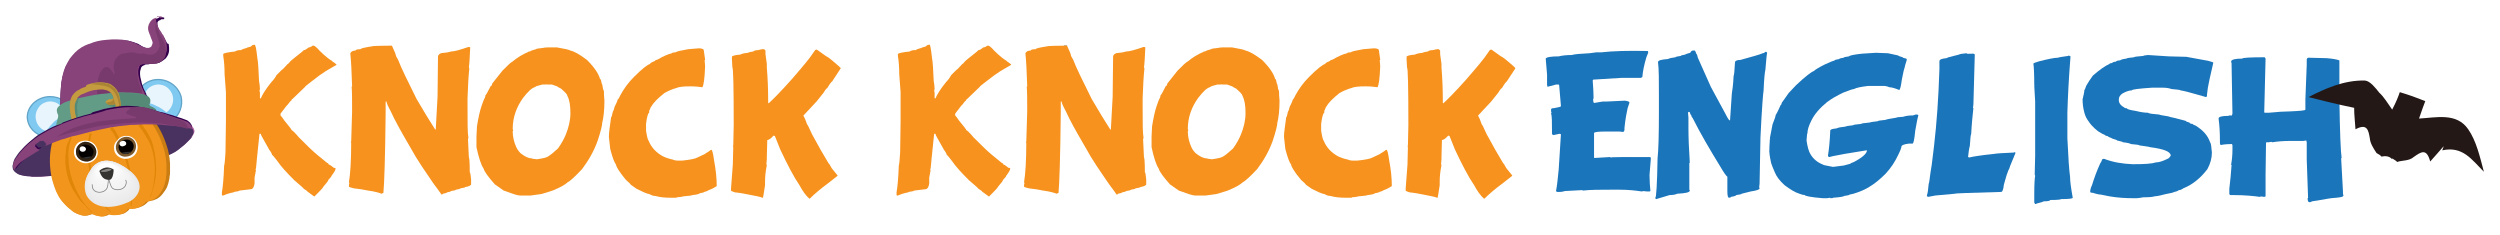 <?xml version="1.0" encoding="utf-8"?>
<!-- Generator: Adobe Illustrator 27.6.1, SVG Export Plug-In . SVG Version: 6.00 Build 0)  -->
<svg version="1.1" id="レイヤー_1" xmlns="http://www.w3.org/2000/svg" xmlns:xlink="http://www.w3.org/1999/xlink" x="0px"
	 y="0px" viewBox="0 0 558.8 52.6" style="enable-background:new 0 0 558.8 52.6;" xml:space="preserve">
<style type="text/css">
	.st0{fill:#221E1F;}
	.st1{fill:none;stroke:#FFFFFF;stroke-width:8.253;stroke-linecap:round;stroke-linejoin:round;}
	.st2{fill:#1A75BB;}
	.st3{fill:none;stroke:#FFFFFF;stroke-width:6.921;stroke-linecap:round;stroke-linejoin:round;}
	.st4{fill:#F6921D;}
	.st5{fill:#80CAF1;stroke:#61A4C8;stroke-width:0.294;}
	.st6{fill:#E8F5FC;}
	.st7{fill:#783A6C;}
	.st8{fill:#B565A4;}
	.st9{fill:#493260;}
	.st10{fill:#CA7D13;}
	.st11{fill:#F2951C;}
	.st12{fill:#DF8507;}
	.st13{fill:#222323;}
	.st14{fill:#33004C;}
	.st15{fill:#88437A;}
	.st16{fill:#629B86;}
	.st17{fill:#558A77;}
	.st18{fill:#C59B3F;}
	.st19{fill:#A88434;}
	.st20{fill:#E9E9EA;}
	.st21{fill:#EAEAEB;}
	.st22{fill:#EBEBEC;}
	.st23{fill:#ECECED;}
	.st24{fill:#EDEDEE;}
	.st25{fill:#EEEEEF;}
	.st26{fill:#EFEFEF;}
	.st27{fill:#F0F0F0;}
	.st28{fill:#F1F1F1;}
	.st29{fill:#F2F2F2;}
	.st30{fill:#F3F3F3;}
	.st31{fill:#F4F4F4;}
	.st32{fill:#F4F4F5;}
	.st33{fill:#F5F5F6;}
	.st34{fill:#F6F6F7;}
	.st35{fill:#F7F7F8;}
	.st36{fill:#F8F8F9;}
	.st37{fill:#F9F9FA;}
	.st38{fill:#FAFAFA;}
	.st39{fill:#FBFBFB;}
	.st40{fill:#FCFCFC;}
	.st41{fill:#FDFDFD;}
	.st42{fill:#FEFEFE;}
	.st43{fill:#FFFFFF;}
	.st44{fill:none;stroke:#808080;stroke-width:0.17;}
	.st45{fill:#353332;}
	.st46{fill:#858481;}
	.st47{fill:#7C5A30;}
	.st48{opacity:0.61;}
	.st49{fill:#050101;}
	.st50{fill:#040000;}
	.st51{filter:url(#Adobe_OpacityMaskFilter);}
	.st52{opacity:0.61;mask:url(#SVGID_00000040559436595468633210000015917695682903720112_);}
	.st53{fill:#231815;}
</style>
<g>
	<g>
		<g>
			<g>
				<path class="st0" d="M368.3,11.4l0.1,0.2v0.2l-0.4,1c-0.5,1.7-0.8,3.1-0.9,4.4l-0.3,0.2h-4.3l-6.4,0.4L356,18
					c0.1,1.4,0.2,2.8,0.2,4l-0.1,0.1v0.1c0,0.5,0.1,0.8,0.2,0.8h0.1l1.8-0.3h0.8l4.2-0.2c0.6,0.1,1,0.2,1,0.4V23l-0.4,1.2
					c-0.2,0.9-0.5,2.4-0.7,4.4V29c0,0.2-0.1,0.4-0.3,0.5l-0.8-0.1h-3.1c-1.6,0-2.4,0.1-2.6,0.3v3.4v2.1c0,0.1,0.1,0.1,0.2,0.1
					l3.4-0.2l0.1,0.1h0.1c0-0.1,2.9-0.1,8.8-0.1l0.1,0.3l-0.3,3.7c0,1.4,0.1,2.6,0.2,3.6l-0.2,0.1h-0.5l-1-0.1l-0.1,0.1H367
					c-1.3-0.2-3-0.4-5-0.4h-1.9c-2.5,0-4.6,0-6.3,0.2l-0.1-0.1h-0.1l-3.8,0.2c-0.3,0.1-0.7,0.2-1.2,0.2H348l-0.2-0.2
					c0.2-1,0.4-2.6,0.6-4.8l0.5-7.9l-0.3-0.1l-1.4,0.3c-0.2-0.1-0.3-0.2-0.3-0.3v-0.8c0-1.8,0-3.1-0.2-3.8l0.1-0.1l-0.1-0.3v-0.5
					l0.2-0.2h0.3c1.1-0.2,1.7-0.3,1.7-0.5l-0.4-4.7l-0.1-0.1h-0.6l-1.9,0.5l-0.1-0.4v-2.3l-0.3-3.6c0.1-0.3,1.1-0.5,2.9-0.5
					c0.8-0.2,1.8-0.3,2.9-0.3c0.7-0.2,2-0.3,4-0.4l1.5-0.2h1.1C360.5,11.4,364,11.3,368.3,11.4z"/>
				<path class="st0" d="M378.4,11.3h0.4c0.1,0,0.2,0.3,0.4,0.8c0.1,0,0.2,0.3,0.3,0.8l2.9,6.5l3.3,6.1c0.5,1,0.8,1.4,0.9,1.4h0.1
					l0.4-6c0.1-0.6,0.3-1.9,0.4-4c0.1,0,0.2-1,0.3-2.9c0-0.4,0.4-0.6,1.2-0.6l3.2-0.9l1-0.3l0.8-0.3c0.2,0,0.4-0.1,0.6-0.3h0.2
					l0.2,0.2c-0.1,0.2-0.2,1.5-0.4,3.8c-0.1,0.3-0.3,1.9-0.4,4.6c-0.1,0.5-0.4,4-0.7,10.5l-0.2,10.4l-0.1,0.8l0.1,0.1v0.1
					c0,0.3-0.7,0.5-2,0.7l-2,0.5c0,0.1-0.4,0.2-1.2,0.3c0,0.1-0.4,0.3-1.2,0.4c0,0.1-0.2,0.2-0.4,0.2c-0.3,0-0.4-0.5-0.4-1.5v-3.2
					c-0.2-0.1-0.8-0.9-1.6-2.3c-2.4-3.9-4.5-7.5-6.2-10.9c-0.1,0-0.2-0.2-0.3-0.6c-0.1,0-0.2-0.2-0.3-0.6l-0.1-0.1h-0.1l-0.1,0.1
					h-0.1l0.1,1.2v2.1c0,2.3,0.1,4.9,0.3,7.9v0.1h-0.1v1.8v1.4v2.8l0.1,0.1v0.1c0,0.4-0.9,0.6-2.8,0.7c-0.4,0.2-1,0.3-1.7,0.3
					l-3,0.9c-0.1,0-0.2-0.1-0.2-0.3c0.2,0,0.4-2.9,0.5-8.8c0.2-1.8,0.3-5.2,0.3-10.2v-4c0-3.3,0-5.8-0.2-7.3c0-0.4,0.7-0.6,2.2-0.7
					c0.4-0.2,0.9-0.3,1.7-0.4c0-0.1,0.4-0.2,1.2-0.3c0-0.1,0.3-0.2,1-0.3c0-0.1,0.4-0.2,1.1-0.4C378,11.4,378.2,11.3,378.4,11.3z"/>
				<path class="st0" d="M419.3,11.8l2.7,0.1l2.3,0.5c0,0.1,0.3,0.2,1,0.4c0,0.1,0.2,0.2,0.8,0.3l0.1,0.2v0.1
					c-0.3,1-0.5,1.6-0.5,1.8c-0.1,0.2-0.3,1-0.6,2.6c-0.2,1.5-0.4,2.3-0.6,2.3c-1-0.4-1.7-0.6-2.2-0.6c-0.4-0.2-0.9-0.3-1.3-0.3
					h-3.4c-1.6,0.2-2.7,0.4-3.2,0.7c-0.3,0-1.1,0.3-2.4,0.8l-1,0.5c-0.6,0.3-1.5,0.8-2.6,1.6c-1.7,1.4-2.8,2.7-3.5,4.1
					c-0.6,1.2-0.9,2.1-0.9,2.9c-0.1,0-0.1,0.5-0.2,1.6c0.2,1.4,0.5,2.5,0.9,3.1c0.6,1,1.5,1.8,2.8,2.3c0,0.1,0.7,0.2,2.2,0.5
					l2.4-0.3l1.5-0.4c0-0.1,0.3-0.2,0.8-0.4c1.9-1,2.9-1.9,2.9-2.6h-0.1l-4.9,0.8l-2.6,0.5l-0.8,0.2h-0.1l-0.2-0.2v-0.2
					c0.2-1.2,0.4-3,0.5-5.5c0-0.3,0.5-0.4,1.4-0.5c0.4-0.2,1-0.3,2-0.4c0.1-0.1,0.7-0.2,1.7-0.3c0-0.1,0.6-0.2,1.8-0.3
					c0-0.1,0.6-0.2,1.8-0.3c0.3-0.1,0.9-0.2,1.9-0.3c0-0.1,0.6-0.2,1.7-0.3c0.5-0.2,1.4-0.3,2.5-0.5c0-0.1,0.5-0.1,1.5-0.2
					c0.6-0.2,1.3-0.3,2.2-0.3l0.6-0.2h0.4l0.2,0.2c-0.2,0.6-0.4,1.7-0.7,3.4c-0.2,2-0.4,2.9-0.6,2.9h-0.8c-1.1,0.1-1.7,0.4-1.7,0.7
					c0,0.2-0.2,0.8-0.7,1.8c-0.7,1.5-1.6,2.9-2.8,4.2c-1.2,1.2-2.4,2.2-3.4,2.8c-1.2,0.8-2.5,1.3-3.8,1.7l-0.9,0.2
					c0,0.1-0.4,0.2-1.2,0.3c0,0.1-0.8,0.3-2.5,0.4c0,0.1-0.2,0.1-0.5,0.1h-0.1v-0.1l-0.7,0.1h-1c-2.6-0.2-4-0.5-4-0.7
					c-0.3,0-0.7-0.1-1.2-0.3c-1-0.3-2.1-1-3.3-1.9c-1.1-1-1.8-1.9-2.2-2.9c-0.3-0.7-0.6-1.4-0.8-2c-0.3-1.4-0.5-2.5-0.4-3.3v-0.3
					l0.1-1.8h0.1l-0.1-0.2l0.6-3.1c0.5-1.2,0.7-1.9,0.7-2.1c0.1-0.1,0.5-0.8,1.1-2.2c0.1,0,0.2-0.2,0.3-0.6c0.1-0.1,0.6-0.8,1.5-2.1
					l1.6-1.7c2.2-2.1,3.6-3.1,4-3.2c0.3-0.3,1.1-0.8,2.5-1.5c1.1-0.5,1.8-0.8,2.2-0.9c0-0.1,0.3-0.2,1-0.3c0-0.1,0.3-0.2,1-0.3
					c0-0.1,0.4-0.2,1.2-0.3c0.1-0.2,1.1-0.4,2.9-0.6L419.3,11.8z"/>
				<path class="st0" d="M440.8,12h0.2c0.3,0,0.4,0.1,0.4,0.3l-0.3,10.9v0.1l-0.1,0.8l0.1,0.1v-0.1c-0.2,1.8-0.4,3.8-0.5,5.9
					c-0.1,0-0.2,0.9-0.3,2.6c-0.2,0.7-0.3,1.6-0.4,2.5l0.3,0.1c0.7-0.2,2.6-0.5,5.5-0.8c0.5-0.1,1.9-0.2,4.4-0.3l0.3-0.1l0.1,0.2
					l-1.2,2.9c-0.1,0.4-0.2,0.7-0.4,1l-0.4,1.1l-0.6,2.1c-0.1,1-0.3,1.6-0.6,1.6c-6.8,0.2-10.3,0.3-10.3,0.4l-4.4,0.4L431,44
					c-0.2-0.1-0.3-0.1-0.3-0.2v-0.1c0.2-0.6,0.3-1.4,0.4-2.6c0.1-0.1,0.2-1,0.4-2.5c0.1-0.4,0.4-2.4,0.8-6c0.6-5.1,1-10.8,1.2-17.1
					v-1.8c0-0.4,0.5-0.6,1.6-0.7c0.1-0.1,0.7-0.3,1.6-0.5l1.2-0.3c0-0.1,0.6-0.2,1.7-0.3C439.6,12.1,440,12,440.8,12z"/>
				<path class="st0" d="M462.4,12.4l0.4,0.2c-0.4,5-0.6,9.2-0.7,12.6v5.7c0.2,4.4,0.4,7.2,0.6,8.6c0,1,0.2,2.5,0.6,4.7
					c0,0.2-0.9,0.3-2.6,0.3c0,0.1-0.8,0.2-2.4,0.2c-0.1,0.2-0.6,0.3-1.5,0.3c-0.3,0.2-0.9,0.3-1.6,0.5c0,0.1-0.1,0.1-0.3,0.1
					l-0.2-0.3v-1.8c0-2.4,0.1-3.8,0.2-4.2l-0.1-0.3l0.1-4.2V22.7l-0.2-3.5h0.1l-0.1-0.1c0-2.7-0.1-4.3-0.2-4.9
					c0.1-0.1,0.6-0.3,1.3-0.5c2-0.5,3.4-0.8,4.2-0.8c0.2-0.1,0.9-0.2,2.3-0.4L462.4,12.4z"/>
				<path class="st0" d="M484.8,12.6l3.9,0.1l4.9,0.9l1,0.3l0.1,0.1v0.1l-0.8,3.5l-0.4,2l-0.2,1.6v0.3l-0.2,0.2l-2.1-0.6
					c-1.7-0.5-2.9-0.8-3.6-0.9c0-0.1-0.7-0.2-2-0.3c-0.6-0.2-1.2-0.3-1.9-0.3H481c-3,0.2-4.5,0.4-4.5,0.6c-0.5,0-1.2,0.2-2.1,0.7
					c-0.6,0.4-0.8,0.9-0.8,1.3v0.2c0,0.6,0.4,1.2,1.2,1.6c0,0.1,0.2,0.2,0.6,0.2c0,0.2,0.7,0.4,2,0.6c1.2,0.3,2.1,0.4,2.7,0.4
					c0.3,0.2,1.1,0.3,2.5,0.4c0.1,0.1,0.8,0.2,2,0.4c0.2,0.1,0.7,0.2,1.6,0.4l2.3,0.6c0.2,0.2,0.5,0.3,0.9,0.4
					c0,0.1,0.2,0.3,0.7,0.3c0,0.1,0.2,0.2,0.7,0.4c1.6,1,2.7,2.2,3.2,3.7c0.2,0.2,0.3,1,0.4,2.3c0,1.2-0.3,2.4-1,3.7
					c-1.6,2.1-3.4,3.5-5.4,4.3c-0.4,0.3-0.7,0.4-1,0.4c-0.1,0.1-0.4,0.3-1,0.4c-0.1,0.1-0.8,0.3-2,0.5c-0.7,0.2-1.5,0.4-2.5,0.5
					c-0.2,0.1-1,0.2-2.4,0.2l-1.3,0.2v-0.1l-0.1,0.1h-1c-1.6,0-3.3-0.1-5.1-0.4l-2-0.4c-0.3,0-0.9-0.1-1.8-0.4
					c-0.4,0-0.6-0.1-0.6-0.2c0-0.4,0.1-0.9,0.4-1.5c0.5-1.6,1.1-3.3,1.9-5c0.1,0,0.2-0.3,0.4-0.8l0.3-0.1h0.1
					c2.1,0.8,4.1,1.1,6.3,1.2h0.4c2.4,0,4-0.1,4.9-0.4c0.7,0,1.6-0.3,2.8-0.9c0.2-0.2,0.4-0.4,0.5-0.6c0-0.9-1.5-1.5-4.6-1.9
					c-0.2-0.1-1-0.2-2.4-0.4c0-0.1-0.6-0.2-1.9-0.3c-0.1-0.1-0.7-0.3-1.8-0.4c0-0.1-0.4-0.2-1.3-0.4c0-0.1-0.3-0.2-1-0.4
					c-0.1-0.1-0.4-0.2-0.9-0.4c0-0.1-0.2-0.2-0.7-0.3c0-0.1-0.2-0.2-0.7-0.4l-1-0.6c-1.1-0.9-1.7-1.6-2-2.1c-0.4-0.5-0.8-1.2-1-2
					c-0.3-1.1-0.4-2.1-0.4-3c0.2-0.9,0.4-1.6,0.4-2.1c0.1,0,0.2-0.3,0.4-0.9c0.4-0.7,0.9-1.5,1.5-2.3c1.6-1.4,2.8-2.2,3.7-2.6
					c0-0.1,0.2-0.2,0.6-0.2c0-0.1,0.3-0.3,0.8-0.3c0.2-0.2,0.5-0.3,1-0.3c0-0.1,0.5-0.3,1.4-0.4c0-0.1,0.6-0.2,1.7-0.3
					c0-0.1,0.7-0.2,2.1-0.3c0-0.1,0.3-0.1,1-0.2L484.8,12.6z"/>
				<path class="st0" d="M506.2,12.8l0.2,0.3l-0.3,12l0.1,0.1h0.9c2-0.2,3.6-0.3,4.7-0.3c2.3-0.1,3.5-0.2,3.5-0.4v-2.3l0.3-7.7v-1.1
					c0-0.3,0.1-0.4,0.3-0.5L520,13c1.4,0.1,2.4,0.3,2.9,0.5v7v1.6c0.1,7.5,0.3,11.9,0.5,13.2l-0.1,0.1v0.1l0.4,7.3v0.5l0.1,0.4
					c0,0.3-0.6,0.4-1.6,0.5c-0.4,0-1.4,0.1-2.9,0.4l-2.5,0.4c-0.2,0.1-0.4,0.2-0.5,0.2c-0.4,0-0.5-0.3-0.5-0.9l0.1-0.1l-0.3-8.6
					v-3.8l-0.1-0.4l-0.7,0.1h-2.9c-1.4,0-2.8,0.1-4,0.3l-0.2-0.1l-0.6,0.1h-0.5l-0.1,0.1l-0.1,7.2v4.8l-0.3,0.1l-0.8-0.1l-0.1,0.1
					h-0.1c-1.4-0.2-3.4-0.4-6-0.4h-0.6l-0.2-0.2v-1.2c0.2-1.8,0.4-3.5,0.5-5.3l-0.1-0.1c0.2-1.1,0.3-2.2,0.3-3.3v-1l-0.1-0.3
					c-1.2,0-2,0.1-2.4,0.2h-0.1c-0.1,0-0.2-0.2-0.2-0.4v-0.6c0-1.8-0.1-3.4-0.3-4.9c0-0.4,0.7-0.6,2.2-0.6c0-0.1,0.3-0.1,0.8-0.1
					v-0.1l0.1-0.3l-0.2-11.3l-0.1-0.3c0-0.5,0.9-0.7,2.5-0.7C501.2,12.9,502.9,12.8,506.2,12.8z"/>
			</g>
			<g>
				<path class="st1" d="M368.3,11.4l0.1,0.2v0.2l-0.4,1c-0.5,1.7-0.8,3.1-0.9,4.4l-0.3,0.2h-4.3l-6.4,0.4L356,18
					c0.1,1.4,0.2,2.8,0.2,4l-0.1,0.1v0.1c0,0.5,0.1,0.8,0.2,0.8h0.1l1.8-0.3h0.8l4.2-0.2c0.6,0.1,1,0.2,1,0.4V23l-0.4,1.2
					c-0.2,0.9-0.5,2.4-0.7,4.4V29c0,0.2-0.1,0.4-0.3,0.5l-0.8-0.1h-3.1c-1.6,0-2.4,0.1-2.6,0.3v3.4v2.1c0,0.1,0.1,0.1,0.2,0.1
					l3.4-0.2l0.1,0.1h0.1c0-0.1,2.9-0.1,8.8-0.1l0.1,0.3l-0.3,3.7c0,1.4,0.1,2.6,0.2,3.6l-0.2,0.1h-0.5l-1-0.1l-0.1,0.1H367
					c-1.3-0.2-3-0.4-5-0.4h-1.9c-2.5,0-4.6,0-6.3,0.2l-0.1-0.1h-0.1l-3.8,0.2c-0.3,0.1-0.7,0.2-1.2,0.2H348l-0.2-0.2
					c0.2-1,0.4-2.6,0.6-4.8l0.5-7.9l-0.3-0.1l-1.4,0.3c-0.2-0.1-0.3-0.2-0.3-0.3v-0.8c0-1.8,0-3.1-0.2-3.8l0.1-0.1l-0.1-0.3v-0.5
					l0.2-0.2h0.3c1.1-0.2,1.7-0.3,1.7-0.5l-0.4-4.7l-0.1-0.1h-0.6l-1.9,0.5l-0.1-0.4v-2.3l-0.3-3.6c0.1-0.3,1.1-0.5,2.9-0.5
					c0.8-0.2,1.8-0.3,2.9-0.3c0.7-0.2,2-0.3,4-0.4l1.5-0.2h1.1C360.5,11.4,364,11.3,368.3,11.4z"/>
				<path class="st1" d="M378.4,11.3h0.4c0.1,0,0.2,0.3,0.4,0.8c0.1,0,0.2,0.3,0.3,0.8l2.9,6.5l3.3,6.1c0.5,1,0.8,1.4,0.9,1.4h0.1
					l0.4-6c0.1-0.6,0.3-1.9,0.4-4c0.1,0,0.2-1,0.3-2.9c0-0.4,0.4-0.6,1.2-0.6l3.2-0.9l1-0.3l0.8-0.3c0.2,0,0.4-0.1,0.6-0.3h0.2
					l0.2,0.2c-0.1,0.2-0.2,1.5-0.4,3.8c-0.1,0.3-0.3,1.9-0.4,4.6c-0.1,0.5-0.4,4-0.7,10.5l-0.2,10.4l-0.1,0.8l0.1,0.1v0.1
					c0,0.3-0.7,0.5-2,0.7l-2,0.5c0,0.1-0.4,0.2-1.2,0.3c0,0.1-0.4,0.3-1.2,0.4c0,0.1-0.2,0.2-0.4,0.2c-0.3,0-0.4-0.5-0.4-1.5v-3.2
					c-0.2-0.1-0.8-0.9-1.6-2.3c-2.4-3.9-4.5-7.5-6.2-10.9c-0.1,0-0.2-0.2-0.3-0.6c-0.1,0-0.2-0.2-0.3-0.6l-0.1-0.1h-0.1l-0.1,0.1
					h-0.1l0.1,1.2v2.1c0,2.3,0.1,4.9,0.3,7.9v0.1h-0.1v1.8v1.4v2.8l0.1,0.1v0.1c0,0.4-0.9,0.6-2.8,0.7c-0.4,0.2-1,0.3-1.7,0.3
					l-3,0.9c-0.1,0-0.2-0.1-0.2-0.3c0.2,0,0.4-2.9,0.5-8.8c0.2-1.8,0.3-5.2,0.3-10.2v-4c0-3.3,0-5.8-0.2-7.3c0-0.4,0.7-0.6,2.2-0.7
					c0.4-0.2,0.9-0.3,1.7-0.4c0-0.1,0.4-0.2,1.2-0.3c0-0.1,0.3-0.2,1-0.3c0-0.1,0.4-0.2,1.1-0.4C378,11.4,378.2,11.3,378.4,11.3z"/>
				<path class="st1" d="M419.3,11.8l2.7,0.1l2.3,0.5c0,0.1,0.3,0.2,1,0.4c0,0.1,0.2,0.2,0.8,0.3l0.1,0.2v0.1
					c-0.3,1-0.5,1.6-0.5,1.8c-0.1,0.2-0.3,1-0.6,2.6c-0.2,1.5-0.4,2.3-0.6,2.3c-1-0.4-1.7-0.6-2.2-0.6c-0.4-0.2-0.9-0.3-1.3-0.3
					h-3.4c-1.6,0.2-2.7,0.4-3.2,0.7c-0.3,0-1.1,0.3-2.4,0.8l-1,0.5c-0.6,0.3-1.5,0.8-2.6,1.6c-1.7,1.4-2.8,2.7-3.5,4.1
					c-0.6,1.2-0.9,2.1-0.9,2.9c-0.1,0-0.1,0.5-0.2,1.6c0.2,1.4,0.5,2.5,0.9,3.1c0.6,1,1.5,1.8,2.8,2.3c0,0.1,0.7,0.2,2.2,0.5
					l2.4-0.3l1.5-0.4c0-0.1,0.3-0.2,0.8-0.4c1.9-1,2.9-1.9,2.9-2.6h-0.1l-4.9,0.8l-2.6,0.5l-0.8,0.2h-0.1l-0.2-0.2v-0.2
					c0.2-1.2,0.4-3,0.5-5.5c0-0.3,0.5-0.4,1.4-0.5c0.4-0.2,1-0.3,2-0.4c0.1-0.1,0.7-0.2,1.7-0.3c0-0.1,0.6-0.2,1.8-0.3
					c0-0.1,0.6-0.2,1.8-0.3c0.3-0.1,0.9-0.2,1.9-0.3c0-0.1,0.6-0.2,1.7-0.3c0.5-0.2,1.4-0.3,2.5-0.5c0-0.1,0.5-0.1,1.5-0.2
					c0.6-0.2,1.3-0.3,2.2-0.3l0.6-0.2h0.4l0.2,0.2c-0.2,0.6-0.4,1.7-0.7,3.4c-0.2,2-0.4,2.9-0.6,2.9h-0.8c-1.1,0.1-1.7,0.4-1.7,0.7
					c0,0.2-0.2,0.8-0.7,1.8c-0.7,1.5-1.6,2.9-2.8,4.2c-1.2,1.2-2.4,2.2-3.4,2.8c-1.2,0.8-2.5,1.3-3.8,1.7l-0.9,0.2
					c0,0.1-0.4,0.2-1.2,0.3c0,0.1-0.8,0.3-2.5,0.4c0,0.1-0.2,0.1-0.5,0.1h-0.1v-0.1l-0.7,0.1h-1c-2.6-0.2-4-0.5-4-0.7
					c-0.3,0-0.7-0.1-1.2-0.3c-1-0.3-2.1-1-3.3-1.9c-1.1-1-1.8-1.9-2.2-2.9c-0.3-0.7-0.6-1.4-0.8-2c-0.3-1.4-0.5-2.5-0.4-3.3v-0.3
					l0.1-1.8h0.1l-0.1-0.2l0.6-3.1c0.5-1.2,0.7-1.9,0.7-2.1c0.1-0.1,0.5-0.8,1.1-2.2c0.1,0,0.2-0.2,0.3-0.6c0.1-0.1,0.6-0.8,1.5-2.1
					l1.6-1.7c2.2-2.1,3.6-3.1,4-3.2c0.3-0.3,1.1-0.8,2.5-1.5c1.1-0.5,1.8-0.8,2.2-0.9c0-0.1,0.3-0.2,1-0.3c0-0.1,0.3-0.2,1-0.3
					c0-0.1,0.4-0.2,1.2-0.3c0.1-0.2,1.1-0.4,2.9-0.6L419.3,11.8z"/>
				<path class="st1" d="M440.8,12h0.2c0.3,0,0.4,0.1,0.4,0.3l-0.3,10.9v0.1l-0.1,0.8l0.1,0.1v-0.1c-0.2,1.8-0.4,3.8-0.5,5.9
					c-0.1,0-0.2,0.9-0.3,2.6c-0.2,0.7-0.3,1.6-0.4,2.5l0.3,0.1c0.7-0.2,2.6-0.5,5.5-0.8c0.5-0.1,1.9-0.2,4.4-0.3l0.3-0.1l0.1,0.2
					l-1.2,2.9c-0.1,0.4-0.2,0.7-0.4,1l-0.4,1.1l-0.6,2.1c-0.1,1-0.3,1.6-0.6,1.6c-6.8,0.2-10.3,0.3-10.3,0.4l-4.4,0.4L431,44
					c-0.2-0.1-0.3-0.1-0.3-0.2v-0.1c0.2-0.6,0.3-1.4,0.4-2.6c0.1-0.1,0.2-1,0.4-2.5c0.1-0.4,0.4-2.4,0.8-6c0.6-5.1,1-10.8,1.2-17.1
					v-1.8c0-0.4,0.5-0.6,1.6-0.7c0.1-0.1,0.7-0.3,1.6-0.5l1.2-0.3c0-0.1,0.6-0.2,1.7-0.3C439.6,12.1,440,12,440.8,12z"/>
				<path class="st1" d="M462.4,12.4l0.4,0.2c-0.4,5-0.6,9.2-0.7,12.6v5.7c0.2,4.4,0.4,7.2,0.6,8.6c0,1,0.2,2.5,0.6,4.7
					c0,0.2-0.9,0.3-2.6,0.3c0,0.1-0.8,0.2-2.4,0.2c-0.1,0.2-0.6,0.3-1.5,0.3c-0.3,0.2-0.9,0.3-1.6,0.5c0,0.1-0.1,0.1-0.3,0.1
					l-0.2-0.3v-1.8c0-2.4,0.1-3.8,0.2-4.2l-0.1-0.3l0.1-4.2V22.7l-0.2-3.5h0.1l-0.1-0.1c0-2.7-0.1-4.3-0.2-4.9
					c0.1-0.1,0.6-0.3,1.3-0.5c2-0.5,3.4-0.8,4.2-0.8c0.2-0.1,0.9-0.2,2.3-0.4L462.4,12.4z"/>
				<path class="st1" d="M484.8,12.6l3.9,0.1l4.9,0.9l1,0.3l0.1,0.1v0.1l-0.8,3.5l-0.4,2l-0.2,1.6v0.3l-0.2,0.2l-2.1-0.6
					c-1.7-0.5-2.9-0.8-3.6-0.9c0-0.1-0.7-0.2-2-0.3c-0.6-0.2-1.2-0.3-1.9-0.3H481c-3,0.2-4.5,0.4-4.5,0.6c-0.5,0-1.2,0.2-2.1,0.7
					c-0.6,0.4-0.8,0.9-0.8,1.3v0.2c0,0.6,0.4,1.2,1.2,1.6c0,0.1,0.2,0.2,0.6,0.2c0,0.2,0.7,0.4,2,0.6c1.2,0.3,2.1,0.4,2.7,0.4
					c0.3,0.2,1.1,0.3,2.5,0.4c0.1,0.1,0.8,0.2,2,0.4c0.2,0.1,0.7,0.2,1.6,0.4l2.3,0.6c0.2,0.2,0.5,0.3,0.9,0.4
					c0,0.1,0.2,0.3,0.7,0.3c0,0.1,0.2,0.2,0.7,0.4c1.6,1,2.7,2.2,3.2,3.7c0.2,0.2,0.3,1,0.4,2.3c0,1.2-0.3,2.4-1,3.7
					c-1.6,2.1-3.4,3.5-5.4,4.3c-0.4,0.3-0.7,0.4-1,0.4c-0.1,0.1-0.4,0.3-1,0.4c-0.1,0.1-0.8,0.3-2,0.5c-0.7,0.2-1.5,0.4-2.5,0.5
					c-0.2,0.1-1,0.2-2.4,0.2l-1.3,0.2v-0.1l-0.1,0.1h-1c-1.6,0-3.3-0.1-5.1-0.4l-2-0.4c-0.3,0-0.9-0.1-1.8-0.4
					c-0.4,0-0.6-0.1-0.6-0.2c0-0.4,0.1-0.9,0.4-1.5c0.5-1.6,1.1-3.3,1.9-5c0.1,0,0.2-0.3,0.4-0.8l0.3-0.1h0.1
					c2.1,0.8,4.1,1.1,6.3,1.2h0.4c2.4,0,4-0.1,4.9-0.4c0.7,0,1.6-0.3,2.8-0.9c0.2-0.2,0.4-0.4,0.5-0.6c0-0.9-1.5-1.5-4.6-1.9
					c-0.2-0.1-1-0.2-2.4-0.4c0-0.1-0.6-0.2-1.9-0.3c-0.1-0.1-0.7-0.3-1.8-0.4c0-0.1-0.4-0.2-1.3-0.4c0-0.1-0.3-0.2-1-0.4
					c-0.1-0.1-0.4-0.2-0.9-0.4c0-0.1-0.2-0.2-0.7-0.3c0-0.1-0.2-0.2-0.7-0.4l-1-0.6c-1.1-0.9-1.7-1.6-2-2.1c-0.4-0.5-0.8-1.2-1-2
					c-0.3-1.1-0.4-2.1-0.4-3c0.2-0.9,0.4-1.6,0.4-2.1c0.1,0,0.2-0.3,0.4-0.9c0.4-0.7,0.9-1.5,1.5-2.3c1.6-1.4,2.8-2.2,3.7-2.6
					c0-0.1,0.2-0.2,0.6-0.2c0-0.1,0.3-0.3,0.8-0.3c0.2-0.2,0.5-0.3,1-0.3c0-0.1,0.5-0.3,1.4-0.4c0-0.1,0.6-0.2,1.7-0.3
					c0-0.1,0.7-0.2,2.1-0.3c0-0.1,0.3-0.1,1-0.2L484.8,12.6z"/>
				<path class="st1" d="M506.2,12.8l0.2,0.3l-0.3,12l0.1,0.1h0.9c2-0.2,3.6-0.3,4.7-0.3c2.3-0.1,3.5-0.2,3.5-0.4v-2.3l0.3-7.7v-1.1
					c0-0.3,0.1-0.4,0.3-0.5L520,13c1.4,0.1,2.4,0.3,2.9,0.5v7v1.6c0.1,7.5,0.3,11.9,0.5,13.2l-0.1,0.1v0.1l0.4,7.3v0.5l0.1,0.4
					c0,0.3-0.6,0.4-1.6,0.5c-0.4,0-1.4,0.1-2.9,0.4l-2.5,0.4c-0.2,0.1-0.4,0.2-0.5,0.2c-0.4,0-0.5-0.3-0.5-0.9l0.1-0.1l-0.3-8.6
					v-3.8l-0.1-0.4l-0.7,0.1h-2.9c-1.4,0-2.8,0.1-4,0.3l-0.2-0.1l-0.6,0.1h-0.5l-0.1,0.1l-0.1,7.2v4.8l-0.3,0.1l-0.8-0.1l-0.1,0.1
					h-0.1c-1.4-0.2-3.4-0.4-6-0.4h-0.6l-0.2-0.2v-1.2c0.2-1.8,0.4-3.5,0.5-5.3l-0.1-0.1c0.2-1.1,0.3-2.2,0.3-3.3v-1l-0.1-0.3
					c-1.2,0-2,0.1-2.4,0.2h-0.1c-0.1,0-0.2-0.2-0.2-0.4v-0.6c0-1.8-0.1-3.4-0.3-4.9c0-0.4,0.7-0.6,2.2-0.6c0-0.1,0.3-0.1,0.8-0.1
					v-0.1l0.1-0.3l-0.2-11.3l-0.1-0.3c0-0.5,0.9-0.7,2.5-0.7C501.2,12.9,502.9,12.8,506.2,12.8z"/>
			</g>
			<g>
				<path class="st2" d="M368.3,11.4l0.1,0.2v0.2l-0.4,1c-0.5,1.7-0.8,3.1-0.9,4.4l-0.3,0.2h-4.3l-6.4,0.4L356,18
					c0.1,1.4,0.2,2.8,0.2,4l-0.1,0.1v0.1c0,0.5,0.1,0.8,0.2,0.8h0.1l1.8-0.3h0.8l4.2-0.2c0.6,0.1,1,0.2,1,0.4V23l-0.4,1.2
					c-0.2,0.9-0.5,2.4-0.7,4.4V29c0,0.2-0.1,0.4-0.3,0.5l-0.8-0.1h-3.1c-1.6,0-2.4,0.1-2.6,0.3v3.4v2.1c0,0.1,0.1,0.1,0.2,0.1
					l3.4-0.2l0.1,0.1h0.1c0-0.1,2.9-0.1,8.8-0.1l0.1,0.3l-0.3,3.7c0,1.4,0.1,2.6,0.2,3.6l-0.2,0.1h-0.5l-1-0.1l-0.1,0.1H367
					c-1.3-0.2-3-0.4-5-0.4h-1.9c-2.5,0-4.6,0-6.3,0.2l-0.1-0.1h-0.1l-3.8,0.2c-0.3,0.1-0.7,0.2-1.2,0.2H348l-0.2-0.2
					c0.2-1,0.4-2.6,0.6-4.8l0.5-7.9l-0.3-0.1l-1.4,0.3c-0.2-0.1-0.3-0.2-0.3-0.3v-0.8c0-1.8,0-3.1-0.2-3.8l0.1-0.1l-0.1-0.3v-0.5
					l0.2-0.2h0.3c1.1-0.2,1.7-0.3,1.7-0.5l-0.4-4.7l-0.1-0.1h-0.6l-1.9,0.5l-0.1-0.4v-2.3l-0.3-3.6c0.1-0.3,1.1-0.5,2.9-0.5
					c0.8-0.2,1.8-0.3,2.9-0.3c0.7-0.2,2-0.3,4-0.4l1.5-0.2h1.1C360.5,11.4,364,11.3,368.3,11.4z"/>
				<path class="st2" d="M378.4,11.3h0.4c0.1,0,0.2,0.3,0.4,0.8c0.1,0,0.2,0.3,0.3,0.8l2.9,6.5l3.3,6.1c0.5,1,0.8,1.4,0.9,1.4h0.1
					l0.4-6c0.1-0.6,0.3-1.9,0.4-4c0.1,0,0.2-1,0.3-2.9c0-0.4,0.4-0.6,1.2-0.6l3.2-0.9l1-0.3l0.8-0.3c0.2,0,0.4-0.1,0.6-0.3h0.2
					l0.2,0.2c-0.1,0.2-0.2,1.5-0.4,3.8c-0.1,0.3-0.3,1.9-0.4,4.6c-0.1,0.5-0.4,4-0.7,10.5l-0.2,10.4l-0.1,0.8l0.1,0.1v0.1
					c0,0.3-0.7,0.5-2,0.7l-2,0.5c0,0.1-0.4,0.2-1.2,0.3c0,0.1-0.4,0.3-1.2,0.4c0,0.1-0.2,0.2-0.4,0.2c-0.3,0-0.4-0.5-0.4-1.5v-3.2
					c-0.2-0.1-0.8-0.9-1.6-2.3c-2.4-3.9-4.5-7.5-6.2-10.9c-0.1,0-0.2-0.2-0.3-0.6c-0.1,0-0.2-0.2-0.3-0.6l-0.1-0.1h-0.1l-0.1,0.1
					h-0.1l0.1,1.2v2.1c0,2.3,0.1,4.9,0.3,7.9v0.1h-0.1v1.8v1.4v2.8l0.1,0.1v0.1c0,0.4-0.9,0.6-2.8,0.7c-0.4,0.2-1,0.3-1.7,0.3
					l-3,0.9c-0.1,0-0.2-0.1-0.2-0.3c0.2,0,0.4-2.9,0.5-8.8c0.2-1.8,0.3-5.2,0.3-10.2v-4c0-3.3,0-5.8-0.2-7.3c0-0.4,0.7-0.6,2.2-0.7
					c0.4-0.2,0.9-0.3,1.7-0.4c0-0.1,0.4-0.2,1.2-0.3c0-0.1,0.3-0.2,1-0.3c0-0.1,0.4-0.2,1.1-0.4C378,11.4,378.2,11.3,378.4,11.3z"/>
				<path class="st2" d="M419.3,11.8l2.7,0.1l2.3,0.5c0,0.1,0.3,0.2,1,0.4c0,0.1,0.2,0.2,0.8,0.3l0.1,0.2v0.1
					c-0.3,1-0.5,1.6-0.5,1.8c-0.1,0.2-0.3,1-0.6,2.6c-0.2,1.5-0.4,2.3-0.6,2.3c-1-0.4-1.7-0.6-2.2-0.6c-0.4-0.2-0.9-0.3-1.3-0.3
					h-3.4c-1.6,0.2-2.7,0.4-3.2,0.7c-0.3,0-1.1,0.3-2.4,0.8l-1,0.5c-0.6,0.3-1.5,0.8-2.6,1.6c-1.7,1.4-2.8,2.7-3.5,4.1
					c-0.6,1.2-0.9,2.1-0.9,2.9c-0.1,0-0.1,0.5-0.2,1.6c0.2,1.4,0.5,2.5,0.9,3.1c0.6,1,1.5,1.8,2.8,2.3c0,0.1,0.7,0.2,2.2,0.5
					l2.4-0.3l1.5-0.4c0-0.1,0.3-0.2,0.8-0.4c1.9-1,2.9-1.9,2.9-2.6h-0.1l-4.9,0.8l-2.6,0.5l-0.8,0.2h-0.1l-0.2-0.2v-0.2
					c0.2-1.2,0.4-3,0.5-5.5c0-0.3,0.5-0.4,1.4-0.5c0.4-0.2,1-0.3,2-0.4c0.1-0.1,0.7-0.2,1.7-0.3c0-0.1,0.6-0.2,1.8-0.3
					c0-0.1,0.6-0.2,1.8-0.3c0.3-0.1,0.9-0.2,1.9-0.3c0-0.1,0.6-0.2,1.7-0.3c0.5-0.2,1.4-0.3,2.5-0.5c0-0.1,0.5-0.1,1.5-0.2
					c0.6-0.2,1.3-0.3,2.2-0.3l0.6-0.2h0.4l0.2,0.2c-0.2,0.6-0.4,1.7-0.7,3.4c-0.2,2-0.4,2.9-0.6,2.9h-0.8c-1.1,0.1-1.7,0.4-1.7,0.7
					c0,0.2-0.2,0.8-0.7,1.8c-0.7,1.5-1.6,2.9-2.8,4.2c-1.2,1.2-2.4,2.2-3.4,2.8c-1.2,0.8-2.5,1.3-3.8,1.7l-0.9,0.2
					c0,0.1-0.4,0.2-1.2,0.3c0,0.1-0.8,0.3-2.5,0.4c0,0.1-0.2,0.1-0.5,0.1h-0.1v-0.1l-0.7,0.1h-1c-2.6-0.2-4-0.5-4-0.7
					c-0.3,0-0.7-0.1-1.2-0.3c-1-0.3-2.1-1-3.3-1.9c-1.1-1-1.8-1.9-2.2-2.9c-0.3-0.7-0.6-1.4-0.8-2c-0.3-1.4-0.5-2.5-0.4-3.3v-0.3
					l0.1-1.8h0.1l-0.1-0.2l0.6-3.1c0.5-1.2,0.7-1.9,0.7-2.1c0.1-0.1,0.5-0.8,1.1-2.2c0.1,0,0.2-0.2,0.3-0.6c0.1-0.1,0.6-0.8,1.5-2.1
					l1.6-1.7c2.2-2.1,3.6-3.1,4-3.2c0.3-0.3,1.1-0.8,2.5-1.5c1.1-0.5,1.8-0.8,2.2-0.9c0-0.1,0.3-0.2,1-0.3c0-0.1,0.3-0.2,1-0.3
					c0-0.1,0.4-0.2,1.2-0.3c0.1-0.2,1.1-0.4,2.9-0.6L419.3,11.8z"/>
				<path class="st2" d="M440.8,12h0.2c0.3,0,0.4,0.1,0.4,0.3l-0.3,10.9v0.1l-0.1,0.8l0.1,0.1v-0.1c-0.2,1.8-0.4,3.8-0.5,5.9
					c-0.1,0-0.2,0.9-0.3,2.6c-0.2,0.7-0.3,1.6-0.4,2.5l0.3,0.1c0.7-0.2,2.6-0.5,5.5-0.8c0.5-0.1,1.9-0.2,4.4-0.3l0.3-0.1l0.1,0.2
					l-1.2,2.9c-0.1,0.4-0.2,0.7-0.4,1l-0.4,1.1l-0.6,2.1c-0.1,1-0.3,1.6-0.6,1.6c-6.8,0.2-10.3,0.3-10.3,0.4l-4.4,0.4L431,44
					c-0.2-0.1-0.3-0.1-0.3-0.2v-0.1c0.2-0.6,0.3-1.4,0.4-2.6c0.1-0.1,0.2-1,0.4-2.5c0.1-0.4,0.4-2.4,0.8-6c0.6-5.1,1-10.8,1.2-17.1
					v-1.8c0-0.4,0.5-0.6,1.6-0.7c0.1-0.1,0.7-0.3,1.6-0.5l1.2-0.3c0-0.1,0.6-0.2,1.7-0.3C439.6,12.1,440,12,440.8,12z"/>
				<path class="st2" d="M462.4,12.4l0.4,0.2c-0.4,5-0.6,9.2-0.7,12.6v5.7c0.2,4.4,0.4,7.2,0.6,8.6c0,1,0.2,2.5,0.6,4.7
					c0,0.2-0.9,0.3-2.6,0.3c0,0.1-0.8,0.2-2.4,0.2c-0.1,0.2-0.6,0.3-1.5,0.3c-0.3,0.2-0.9,0.3-1.6,0.5c0,0.1-0.1,0.1-0.3,0.1
					l-0.2-0.3v-1.8c0-2.4,0.1-3.8,0.2-4.2l-0.1-0.3l0.1-4.2V22.7l-0.2-3.5h0.1l-0.1-0.1c0-2.7-0.1-4.3-0.2-4.9
					c0.1-0.1,0.6-0.3,1.3-0.5c2-0.5,3.4-0.8,4.2-0.8c0.2-0.1,0.9-0.2,2.3-0.4L462.4,12.4z"/>
				<path class="st2" d="M484.8,12.6l3.9,0.1l4.9,0.9l1,0.3l0.1,0.1v0.1l-0.8,3.5l-0.4,2l-0.2,1.6v0.3l-0.2,0.2l-2.1-0.6
					c-1.7-0.5-2.9-0.8-3.6-0.9c0-0.1-0.7-0.2-2-0.3c-0.6-0.2-1.2-0.3-1.9-0.3H481c-3,0.2-4.5,0.4-4.5,0.6c-0.5,0-1.2,0.2-2.1,0.7
					c-0.6,0.4-0.8,0.9-0.8,1.3v0.2c0,0.6,0.4,1.2,1.2,1.6c0,0.1,0.2,0.2,0.6,0.2c0,0.2,0.7,0.4,2,0.6c1.2,0.3,2.1,0.4,2.7,0.4
					c0.3,0.2,1.1,0.3,2.5,0.4c0.1,0.1,0.8,0.2,2,0.4c0.2,0.1,0.7,0.2,1.6,0.4l2.3,0.6c0.2,0.2,0.5,0.3,0.9,0.4
					c0,0.1,0.2,0.3,0.7,0.3c0,0.1,0.2,0.2,0.7,0.4c1.6,1,2.7,2.2,3.2,3.7c0.2,0.2,0.3,1,0.4,2.3c0,1.2-0.3,2.4-1,3.7
					c-1.6,2.1-3.4,3.5-5.4,4.3c-0.4,0.3-0.7,0.4-1,0.4c-0.1,0.1-0.4,0.3-1,0.4c-0.1,0.1-0.8,0.3-2,0.5c-0.7,0.2-1.5,0.4-2.5,0.5
					c-0.2,0.1-1,0.2-2.4,0.2l-1.3,0.2v-0.1l-0.1,0.1h-1c-1.6,0-3.3-0.1-5.1-0.4l-2-0.4c-0.3,0-0.9-0.1-1.8-0.4
					c-0.4,0-0.6-0.1-0.6-0.2c0-0.4,0.1-0.9,0.4-1.5c0.5-1.6,1.1-3.3,1.9-5c0.1,0,0.2-0.3,0.4-0.8l0.3-0.1h0.1
					c2.1,0.8,4.1,1.1,6.3,1.2h0.4c2.4,0,4-0.1,4.9-0.4c0.7,0,1.6-0.3,2.8-0.9c0.2-0.2,0.4-0.4,0.5-0.6c0-0.9-1.5-1.5-4.6-1.9
					c-0.2-0.1-1-0.2-2.4-0.4c0-0.1-0.6-0.2-1.9-0.3c-0.1-0.1-0.7-0.3-1.8-0.4c0-0.1-0.4-0.2-1.3-0.4c0-0.1-0.3-0.2-1-0.4
					c-0.1-0.1-0.4-0.2-0.9-0.4c0-0.1-0.2-0.2-0.7-0.3c0-0.1-0.2-0.2-0.7-0.4l-1-0.6c-1.1-0.9-1.7-1.6-2-2.1c-0.4-0.5-0.8-1.2-1-2
					c-0.3-1.1-0.4-2.1-0.4-3c0.2-0.9,0.4-1.6,0.4-2.1c0.1,0,0.2-0.3,0.4-0.9c0.4-0.7,0.9-1.5,1.5-2.3c1.6-1.4,2.8-2.2,3.7-2.6
					c0-0.1,0.2-0.2,0.6-0.2c0-0.1,0.3-0.3,0.8-0.3c0.2-0.2,0.5-0.3,1-0.3c0-0.1,0.5-0.3,1.4-0.4c0-0.1,0.6-0.2,1.7-0.3
					c0-0.1,0.7-0.2,2.1-0.3c0-0.1,0.3-0.1,1-0.2L484.8,12.6z"/>
				<path class="st2" d="M506.2,12.8l0.2,0.3l-0.3,12l0.1,0.1h0.9c2-0.2,3.6-0.3,4.7-0.3c2.3-0.1,3.5-0.2,3.5-0.4v-2.3l0.3-7.7v-1.1
					c0-0.3,0.1-0.4,0.3-0.5L520,13c1.4,0.1,2.4,0.3,2.9,0.5v7v1.6c0.1,7.5,0.3,11.9,0.5,13.2l-0.1,0.1v0.1l0.4,7.3v0.5l0.1,0.4
					c0,0.3-0.6,0.4-1.6,0.5c-0.4,0-1.4,0.1-2.9,0.4l-2.5,0.4c-0.2,0.1-0.4,0.2-0.5,0.2c-0.4,0-0.5-0.3-0.5-0.9l0.1-0.1l-0.3-8.6
					v-3.8l-0.1-0.4l-0.7,0.1h-2.9c-1.4,0-2.8,0.1-4,0.3l-0.2-0.1l-0.6,0.1h-0.5l-0.1,0.1l-0.1,7.2v4.8l-0.3,0.1l-0.8-0.1l-0.1,0.1
					h-0.1c-1.4-0.2-3.4-0.4-6-0.4h-0.6l-0.2-0.2v-1.2c0.2-1.8,0.4-3.5,0.5-5.3l-0.1-0.1c0.2-1.1,0.3-2.2,0.3-3.3v-1l-0.1-0.3
					c-1.2,0-2,0.1-2.4,0.2h-0.1c-0.1,0-0.2-0.2-0.2-0.4v-0.6c0-1.8-0.1-3.4-0.3-4.9c0-0.4,0.7-0.6,2.2-0.6c0-0.1,0.3-0.1,0.8-0.1
					v-0.1l0.1-0.3l-0.2-11.3l-0.1-0.3c0-0.5,0.9-0.7,2.5-0.7C501.2,12.9,502.9,12.8,506.2,12.8z"/>
			</g>
		</g>
	</g>
</g>
<g>
	<g>
		<path class="st0" d="M207.7,10h0.1c0.1,0,0.3,0.9,0.5,2.8c0.2,1.1,0.3,2.8,0.4,5.3c0.1,0.6,0.2,1.2,0.2,1.8l-0.1,0.4l0.1,0.4v1.2
			L209,22h0.1c0.3-0.8,1.1-2.1,2.4-3.7c0.4-0.4,0.8-0.9,1.1-1.5l0.6-0.6l0.6-0.6c0.1,0,0.5-0.4,1.3-1.3c0.1,0,0.3-0.2,0.6-0.6
			l0.7-0.6c1.5-1.2,2.3-1.8,2.3-1.9c0.3,0,0.6-0.2,1.1-0.6c0.2,0,0.5-0.1,0.9-0.4h0.2c0.2,0,0.7,0.4,1.3,1.1
			c1.4,1.4,2.4,2.1,2.8,2.3c0,0.1,0.2,0.2,0.5,0.4l0.5,0.4v0.1l-2.4,1.4c-0.8,0.5-1.9,1.3-3.3,2.4c-0.9,0.7-1.3,1-1.3,1.1l-2.8,2.7
			c-0.1,0-0.2,0.1-0.3,0.4c-0.1,0-0.4,0.3-0.8,0.9c-0.1,0-0.6,0.7-1.6,2v0.4c0.2,0.2,0.5,0.6,0.9,1.2c1.1,1.3,1.6,2,1.6,2.1
			c0.1,0,0.7,0.5,1.6,1.6c1.7,1.7,3,3,4.1,3.9l2.2,1.8c0.1,0,0.3,0.1,0.4,0.4c0.2,0,0.5,0.2,1.1,0.7c0.2,0,0.4,0.1,0.4,0.1v0.1
			c0,0.3-0.3,0.8-0.9,1.6c0,0.1-0.2,0.4-0.7,0.9c0,0.2-0.4,0.7-1.1,1.5c-0.1,0.3-0.8,1-2,2.2H221l-1.5-1.1c0-0.1-0.3-0.3-0.8-0.6
			c0-0.1-0.7-0.7-2.1-1.9c-1.7-1.7-3-3.1-3.8-4.3c-0.7-0.9-1.1-1.4-1.2-1.4c0-0.2-0.2-0.6-0.6-1.1l-1.4-2.5
			c-0.3-0.5-0.5-0.9-0.5-1.1h-0.3l-0.6,5.8c-0.1,1.5-0.2,2.2-0.3,2.2L208,38v0.1l-0.3,1.6V41c-0.1,0.8-0.4,1.3-0.9,1.3l-2.5,0.3
			c0,0.1-0.4,0.2-1.2,0.3L203,43c-0.6,0.1-1.4,0.3-2.3,0.7h-0.2l-0.1-0.1V43c0.2-1.1,0.4-3.1,0.5-6c0.1-0.2,0.2-1.2,0.3-2.9l0.1-6.9
			v-6.6l-0.3-4c0-1.5-0.1-2.9-0.3-4.1v-0.4c0-0.2,0.9-0.4,2.7-0.6c0-0.1,0.3-0.2,0.8-0.3h0.5c0.2-0.2,0.6-0.3,1.3-0.5
			c0-0.1,0.3-0.1,0.9-0.3C207.2,10.1,207.4,10,207.7,10z"/>
		<path class="st0" d="M238.5,10.2c0.6,1.3,0.9,2,0.9,2.3l0.5,0.9c0.6,1.6,2,4.5,4.1,8.7l2.2,3.7l2,3.2l0.1-0.1
			c0.2-3.3,0.3-5.7,0.4-7.3l0.1-9c0.1-0.5,0.6-0.8,1.4-0.8c0.3,0,0.9-0.1,1.6-0.3c0.6,0,1.8-0.3,3.8-1h0.2l0.2,0.1
			c-0.1,2.5-0.2,3.9-0.3,4.4l0.1,0.3c-0.2,1.8-0.3,4-0.4,6.7v1.9c0,3.5,0,5.9,0.2,6.9l-0.1,0.3l0.2,4.1c0.1,0,0.2,1.1,0.2,3.3
			c0.1,0,0.2,0.5,0.3,1.6v1.1c0,0.2-0.5,0.5-1.3,0.6c0,0.1-0.4,0.2-1.1,0.3c0,0.1-0.3,0.2-1,0.3c0,0.1-0.4,0.2-1.1,0.3
			c0,0.1-0.3,0.2-0.9,0.3c0,0.1-0.3,0.2-0.9,0.3l-0.2,0.2h-0.1l-1-1.4c-0.2-0.2-1.4-1.9-3.4-4.9l-1.4-2.2l-1.9-3.3
			c-1.4-2.4-2.7-4.7-3.7-6.9c-0.6-1.1-0.9-1.8-0.9-2.1h-0.2v2.5c-0.1,9.9-0.3,15.8-0.5,17.9l-0.4,0.2c-0.5-0.2-1.5-0.5-3-0.7
			c-1-0.2-2.1-0.4-3.2-0.5c-0.8-0.2-1.1-0.3-1.1-0.4v-0.4l0.1-0.4l-0.1-0.1v-0.1c0.3-1.8,0.5-4.8,0.5-8.8l-0.1-0.1l0.1-0.2l0.2-6.6
			v-0.6c0-2.4,0-4-0.1-5l0.1-0.1v-0.1c-0.1-3-0.2-5.4-0.4-7.3c0.2-0.4,0.6-0.6,1.2-0.6c0-0.2,0.4-0.3,1.1-0.3c0-0.2,1-0.4,2.9-0.7
			C234.4,10.3,235.8,10.2,238.5,10.2z"/>
		<path class="st0" d="M273.2,10.6h2.2c1.7,0.3,2.7,0.5,3,0.7c0.9,0.2,2.1,0.9,3.7,2.1c1.7,1.7,2.6,3.1,2.9,4.2
			c0.2,0.1,0.3,0.5,0.4,1.1c0.1,0,0.2,0.5,0.3,1.3c0.1,0,0.2,0.3,0.2,0.8v0.4l0.1,1.3c0,2.1-0.2,3.8-0.5,5c0,0.5-0.3,1.8-1,3.9
			c-0.8,2.3-2,4.4-3.5,6.4c-1.6,1.7-2.7,2.7-3.3,3c-0.5,0.5-1.6,1.1-3.3,1.8c-1.6,0.5-2.5,0.8-2.7,0.8l-2.2,0.3h-2.4
			c-0.5,0-1.7-0.4-3.6-1.1l-2-1.4c-1.5-1.7-2.3-2.8-2.5-3.5c-0.6-0.9-1.1-2.5-1.6-4.8v-0.4v-2l0.1-2v-0.2c0.3-1.8,0.6-3.4,1.1-4.8
			l0.4-1.1c0.2-0.4,0.4-0.7,0.4-1.1c0.1,0,0.5-0.7,1.2-2.1c0.2,0,0.3-0.2,0.3-0.5l2.3-2.9c1.2-1.2,1.9-1.9,2.2-2
			c1.2-1,2.4-1.7,3.6-2.2c0-0.1,0.1-0.1,0.4-0.1c0-0.1,0.5-0.3,1.3-0.5c0-0.1,0.6-0.2,1.7-0.3C272.3,10.7,272.6,10.6,273.2,10.6z
			 M272.1,18.9l-1.1,0.3c-0.1,0-0.3,0.1-0.6,0.3c-0.7,0.2-1.5,1-2.6,2.4c-1.5,2.1-2.3,4.4-2.3,6.9l0.1,0.4l-0.1,0.1v0.1
			c0,1.2,0.3,2.4,0.8,3.5c0.3,0.6,0.6,1,0.9,1.3c1,0.8,1.8,1.2,2.6,1.2c0,0.1,0.4,0.1,1.1,0.2c1.4-0.2,2.3-0.4,2.6-0.7
			c0.4-0.2,1.1-0.8,2.1-1.7c0.8-1.1,1.4-2.2,1.8-3.2c0.6-1.5,1-3.1,1-4.7c0-1.7-0.2-3-0.7-3.9c0-0.3-0.5-0.8-1.4-1.6l-0.6-0.3
			c0-0.1-0.5-0.3-1.4-0.6h-1.2l-0.1-0.1l-0.1,0.1L272.1,18.9z"/>
		<path class="st0" d="M307.1,10.8c0.7,0,1.1,0.2,1.1,0.4l0.3,2.1v0.1h-0.1l0.1,1.4v0.1c-0.1,2.6-0.3,4.1-0.6,4.6
			c-0.7-0.1-1.6-0.2-2.7-0.2c-1.5,0-2.6,0.1-3.2,0.4c-0.8,0.2-1.7,0.6-2.6,1.1c-1.5,1.2-2.5,2.2-2.9,3c-0.1,0-0.2,0.3-0.4,0.8
			c-0.1,0-0.1,0.2-0.1,0.6c-0.2,0-0.5,0.8-0.7,2.5v1.5c0.2,1.3,0.4,2.1,0.6,2.3c0.6,1.5,1.7,2.6,3.1,3.4c0.6,0.3,1.4,0.6,2.4,0.8
			c0,0.1,0.3,0.1,0.8,0.2h1.2c1.8-0.2,2.9-0.4,3.4-0.7l1.5-0.7c0.8-0.5,1.3-0.8,1.5-1h0.1c0.2,0,0.4,0.8,0.6,2.3
			c0.4,2.1,0.6,4,0.6,5.8c-0.6,0.4-1.2,0.7-1.8,0.9c-0.1,0.1-0.5,0.3-1,0.4c0,0.1-0.4,0.2-1,0.3c0,0.1-0.5,0.3-1.6,0.4
			c-0.1,0.1-0.9,0.2-2.2,0.3c0,0.1-0.4,0.1-1.3,0.2l0,0l-0.1,0.1h-1.2c-1.3,0-2.5-0.1-3.5-0.4c-0.4,0-0.8-0.1-1.3-0.4
			c-0.7-0.1-1.7-0.6-2.9-1.2l-1.3-0.9c0-0.1-0.4-0.5-1.1-1.1c-1.5-1.8-2.2-3-2.2-3.4c-0.4-0.5-0.8-1.6-1.3-3.5l-0.3-2.7
			c0-0.9,0.2-2.3,0.5-4.4c0.1,0,0.2-0.4,0.4-1.3c0.1,0,0.2-0.4,0.4-1.1c0.4-0.7,0.6-1.3,0.7-1.6c0.1,0,0.3-0.3,0.5-0.8
			c0.8-1.5,1.8-2.9,3.1-4.2c1.9-1.9,3.1-2.8,3.6-2.9c0-0.2,0.4-0.4,1.1-0.7c0-0.1,0.2-0.2,0.6-0.3c1.2-0.7,2.3-1.2,3.2-1.4
			c0-0.1,0.3-0.2,0.8-0.2c0.2-0.2,1.1-0.4,2.8-0.7L307.1,10.8z"/>
		<path class="st0" d="M321.2,11h0.4l0.3,0.3v0.8l0.3,2.2v0.8c0.2,2.4,0.3,4.9,0.3,7.5V23l0.1,0.1c0.8-0.7,2.6-2.5,5.1-5.3
			c1.3-1.5,2.7-3.1,4.1-4.9l1.2-1.7l0.2-0.1h0.2l2.1,1.5c0.2,0,1.1,0.7,2.8,2.2l0.4,0.4v0.1l-1.9,2.9c-0.1,0-0.5,0.5-1.1,1.5
			c-0.1,0-0.4,0.3-0.8,1l-1.6,2l-2.9,3.1v0.1c0.2,0.3,0.5,1,0.8,1.9c0.1,0,0.4,0.7,1.1,2.2c1.4,2.6,2.6,4.7,3.7,6.5
			c0.1,0,0.3,0.4,0.7,1.1l1.3,1.6v0.1l-1.9,1.5c-1.9,1.4-3.3,2.6-4.3,3.6h-0.1c-0.8-0.7-1.5-1.7-2.2-3c-1.3-1.9-2.7-4.6-4.3-8
			l-1.2-3l-0.3-0.1c-0.6,0.7-1.1,1-1.4,1l-0.1,3.7v0.6l-0.1,1.1l0.1,0.2c-0.3,1.5-0.4,2.7-0.4,3.7v0.8c-0.3,1.8-0.4,2.8-0.5,2.8
			h-0.1c-0.4-0.2-1.4-0.4-3-0.7c-1-0.2-2-0.4-3.1-0.5c-0.6-0.2-0.9-0.3-0.9-0.4v-0.5l0.4-5.3l0.1-4l-0.1-0.1l0.1-0.2l0.1-4.6
			c0-8.5-0.1-12.8-0.3-12.8l-0.1-1.9v-0.5c0-0.2,0.6-0.4,1.9-0.5c0.1-0.1,0.6-0.3,1.7-0.4c0.1-0.1,0.5-0.2,1.2-0.3
			c0-0.1,0.4-0.3,1.1-0.3C320.8,11.1,321,11,321.2,11z"/>
	</g>
	<g>
		<path class="st3" d="M207.7,10h0.1c0.1,0,0.3,0.9,0.5,2.8c0.2,1.1,0.3,2.8,0.4,5.3c0.1,0.6,0.2,1.2,0.2,1.8l-0.1,0.4l0.1,0.4v1.2
			L209,22h0.1c0.3-0.8,1.1-2.1,2.4-3.7c0.4-0.4,0.8-0.9,1.1-1.5l0.6-0.6l0.6-0.6c0.1,0,0.5-0.4,1.3-1.3c0.1,0,0.3-0.2,0.6-0.6
			l0.7-0.6c1.5-1.2,2.3-1.8,2.3-1.9c0.3,0,0.6-0.2,1.1-0.6c0.2,0,0.5-0.1,0.9-0.4h0.2c0.2,0,0.7,0.4,1.3,1.1
			c1.4,1.4,2.4,2.1,2.8,2.3c0,0.1,0.2,0.2,0.5,0.4l0.5,0.4v0.1l-2.4,1.4c-0.8,0.5-1.9,1.3-3.3,2.4c-0.9,0.7-1.3,1-1.3,1.1l-2.8,2.7
			c-0.1,0-0.2,0.1-0.3,0.4c-0.1,0-0.4,0.3-0.8,0.9c-0.1,0-0.6,0.7-1.6,2v0.4c0.2,0.2,0.5,0.6,0.9,1.2c1.1,1.3,1.6,2,1.6,2.1
			c0.1,0,0.7,0.5,1.6,1.6c1.7,1.7,3,3,4.1,3.9l2.2,1.8c0.1,0,0.3,0.1,0.4,0.4c0.2,0,0.5,0.2,1.1,0.7c0.2,0,0.4,0.1,0.4,0.1v0.1
			c0,0.3-0.3,0.8-0.9,1.6c0,0.1-0.2,0.4-0.7,0.9c0,0.2-0.4,0.7-1.1,1.5c-0.1,0.3-0.8,1-2,2.2H221l-1.5-1.1c0-0.1-0.3-0.3-0.8-0.6
			c0-0.1-0.7-0.7-2.1-1.9c-1.7-1.7-3-3.1-3.8-4.3c-0.7-0.9-1.1-1.4-1.2-1.4c0-0.2-0.2-0.6-0.6-1.1l-1.4-2.5
			c-0.3-0.5-0.5-0.9-0.5-1.1h-0.3l-0.6,5.8c-0.1,1.5-0.2,2.2-0.3,2.2L208,38v0.1l-0.3,1.6V41c-0.1,0.8-0.4,1.3-0.9,1.3l-2.5,0.3
			c0,0.1-0.4,0.2-1.2,0.3L203,43c-0.6,0.1-1.4,0.3-2.3,0.7h-0.2l-0.1-0.1V43c0.2-1.1,0.4-3.1,0.5-6c0.1-0.2,0.2-1.2,0.3-2.9l0.1-6.9
			v-6.6l-0.3-4c0-1.5-0.1-2.9-0.3-4.1v-0.4c0-0.2,0.9-0.4,2.7-0.6c0-0.1,0.3-0.2,0.8-0.3h0.5c0.2-0.2,0.6-0.3,1.3-0.5
			c0-0.1,0.3-0.1,0.9-0.3C207.2,10.1,207.4,10,207.7,10z"/>
		<path class="st3" d="M238.5,10.2c0.6,1.3,0.9,2,0.9,2.3l0.5,0.9c0.6,1.6,2,4.5,4.1,8.7l2.2,3.7l2,3.2l0.1-0.1
			c0.2-3.3,0.3-5.7,0.4-7.3l0.1-9c0.1-0.5,0.6-0.8,1.4-0.8c0.3,0,0.9-0.1,1.6-0.3c0.6,0,1.8-0.3,3.8-1h0.2l0.2,0.1
			c-0.1,2.5-0.2,3.9-0.3,4.4l0.1,0.3c-0.2,1.8-0.3,4-0.4,6.7v1.9c0,3.5,0,5.9,0.2,6.9l-0.1,0.3l0.2,4.1c0.1,0,0.2,1.1,0.2,3.3
			c0.1,0,0.2,0.5,0.3,1.6v1.1c0,0.2-0.5,0.5-1.3,0.6c0,0.1-0.4,0.2-1.1,0.3c0,0.1-0.3,0.2-1,0.3c0,0.1-0.4,0.2-1.1,0.3
			c0,0.1-0.3,0.2-0.9,0.3c0,0.1-0.3,0.2-0.9,0.3l-0.2,0.2h-0.1l-1-1.4c-0.2-0.2-1.4-1.9-3.4-4.9l-1.4-2.2l-1.9-3.3
			c-1.4-2.4-2.7-4.7-3.7-6.9c-0.6-1.1-0.9-1.8-0.9-2.1h-0.2v2.5c-0.1,9.9-0.3,15.8-0.5,17.9l-0.4,0.2c-0.5-0.2-1.5-0.5-3-0.7
			c-1-0.2-2.1-0.4-3.2-0.5c-0.8-0.2-1.1-0.3-1.1-0.4v-0.4l0.1-0.4l-0.1-0.1v-0.1c0.3-1.8,0.5-4.8,0.5-8.8l-0.1-0.1l0.1-0.2l0.2-6.6
			v-0.6c0-2.4,0-4-0.1-5l0.1-0.1v-0.1c-0.1-3-0.2-5.4-0.4-7.3c0.2-0.4,0.6-0.6,1.2-0.6c0-0.2,0.4-0.3,1.1-0.3c0-0.2,1-0.4,2.9-0.7
			C234.4,10.3,235.8,10.2,238.5,10.2z"/>
		<path class="st3" d="M273.2,10.6h2.2c1.7,0.3,2.7,0.5,3,0.7c0.9,0.2,2.1,0.9,3.7,2.1c1.7,1.7,2.6,3.1,2.9,4.2
			c0.2,0.1,0.3,0.5,0.4,1.1c0.1,0,0.2,0.5,0.3,1.3c0.1,0,0.2,0.3,0.2,0.8v0.4l0.1,1.3c0,2.1-0.2,3.8-0.5,5c0,0.5-0.3,1.8-1,3.9
			c-0.8,2.3-2,4.4-3.5,6.4c-1.6,1.7-2.7,2.7-3.3,3c-0.5,0.5-1.6,1.1-3.3,1.8c-1.6,0.5-2.5,0.8-2.7,0.8l-2.2,0.3h-2.4
			c-0.5,0-1.7-0.4-3.6-1.1l-2-1.4c-1.5-1.7-2.3-2.8-2.5-3.5c-0.6-0.9-1.1-2.5-1.6-4.8v-0.4v-2l0.1-2v-0.2c0.3-1.8,0.6-3.4,1.1-4.8
			l0.4-1.1c0.2-0.4,0.4-0.7,0.4-1.1c0.1,0,0.5-0.7,1.2-2.1c0.2,0,0.3-0.2,0.3-0.5l2.3-2.9c1.2-1.2,1.9-1.9,2.2-2
			c1.2-1,2.4-1.7,3.6-2.2c0-0.1,0.1-0.1,0.4-0.1c0-0.1,0.5-0.3,1.3-0.5c0-0.1,0.6-0.2,1.7-0.3C272.3,10.7,272.6,10.6,273.2,10.6z
			 M272.1,18.9l-1.1,0.3c-0.1,0-0.3,0.1-0.6,0.3c-0.7,0.2-1.5,1-2.6,2.4c-1.5,2.1-2.3,4.4-2.3,6.9l0.1,0.4l-0.1,0.1v0.1
			c0,1.2,0.3,2.4,0.8,3.5c0.3,0.6,0.6,1,0.9,1.3c1,0.8,1.8,1.2,2.6,1.2c0,0.1,0.4,0.1,1.1,0.2c1.4-0.2,2.3-0.4,2.6-0.7
			c0.4-0.2,1.1-0.8,2.1-1.7c0.8-1.1,1.4-2.2,1.8-3.2c0.6-1.5,1-3.1,1-4.7c0-1.7-0.2-3-0.7-3.9c0-0.3-0.5-0.8-1.4-1.6l-0.6-0.3
			c0-0.1-0.5-0.3-1.4-0.6h-1.2l-0.1-0.1l-0.1,0.1L272.1,18.9z"/>
		<path class="st3" d="M307.1,10.8c0.7,0,1.1,0.2,1.1,0.4l0.3,2.1v0.1h-0.1l0.1,1.4v0.1c-0.1,2.6-0.3,4.1-0.6,4.6
			c-0.7-0.1-1.6-0.2-2.7-0.2c-1.5,0-2.6,0.1-3.2,0.4c-0.8,0.2-1.7,0.6-2.6,1.1c-1.5,1.2-2.5,2.2-2.9,3c-0.1,0-0.2,0.3-0.4,0.8
			c-0.1,0-0.1,0.2-0.1,0.6c-0.2,0-0.5,0.8-0.7,2.5v1.5c0.2,1.3,0.4,2.1,0.6,2.3c0.6,1.5,1.7,2.6,3.1,3.4c0.6,0.3,1.4,0.6,2.4,0.8
			c0,0.1,0.3,0.1,0.8,0.2h1.2c1.8-0.2,2.9-0.4,3.4-0.7l1.5-0.7c0.8-0.5,1.3-0.8,1.5-1h0.1c0.2,0,0.4,0.8,0.6,2.3
			c0.4,2.1,0.6,4,0.6,5.8c-0.6,0.4-1.2,0.7-1.8,0.9c-0.1,0.1-0.5,0.3-1,0.4c0,0.1-0.4,0.2-1,0.3c0,0.1-0.5,0.3-1.6,0.4
			c-0.1,0.1-0.9,0.2-2.2,0.3c0,0.1-0.4,0.1-1.3,0.2l0,0l-0.1,0.1h-1.2c-1.3,0-2.5-0.1-3.5-0.4c-0.4,0-0.8-0.1-1.3-0.4
			c-0.7-0.1-1.7-0.6-2.9-1.2l-1.3-0.9c0-0.1-0.4-0.5-1.1-1.1c-1.5-1.8-2.2-3-2.2-3.4c-0.4-0.5-0.8-1.6-1.3-3.5l-0.3-2.7
			c0-0.9,0.2-2.3,0.5-4.4c0.1,0,0.2-0.4,0.4-1.3c0.1,0,0.2-0.4,0.4-1.1c0.4-0.7,0.6-1.3,0.7-1.6c0.1,0,0.3-0.3,0.5-0.8
			c0.8-1.5,1.8-2.9,3.1-4.2c1.9-1.9,3.1-2.8,3.6-2.9c0-0.2,0.4-0.4,1.1-0.7c0-0.1,0.2-0.2,0.6-0.3c1.2-0.7,2.3-1.2,3.2-1.4
			c0-0.1,0.3-0.2,0.8-0.2c0.2-0.2,1.1-0.4,2.8-0.7L307.1,10.8z"/>
		<path class="st3" d="M321.2,11h0.4l0.3,0.3v0.8l0.3,2.2v0.8c0.2,2.4,0.3,4.9,0.3,7.5V23l0.1,0.1c0.8-0.7,2.6-2.5,5.1-5.3
			c1.3-1.5,2.7-3.1,4.1-4.9l1.2-1.7l0.2-0.1h0.2l2.1,1.5c0.2,0,1.1,0.7,2.8,2.2l0.4,0.4v0.1l-1.9,2.9c-0.1,0-0.5,0.5-1.1,1.5
			c-0.1,0-0.4,0.3-0.8,1l-1.6,2l-2.9,3.1v0.1c0.2,0.3,0.5,1,0.8,1.9c0.1,0,0.4,0.7,1.1,2.2c1.4,2.6,2.6,4.7,3.7,6.5
			c0.1,0,0.3,0.4,0.7,1.1l1.3,1.6v0.1l-1.9,1.5c-1.9,1.4-3.3,2.6-4.3,3.6h-0.1c-0.8-0.7-1.5-1.7-2.2-3c-1.3-1.9-2.7-4.6-4.3-8
			l-1.2-3l-0.3-0.1c-0.6,0.7-1.1,1-1.4,1l-0.1,3.7v0.6l-0.1,1.1l0.1,0.2c-0.3,1.5-0.4,2.7-0.4,3.7v0.8c-0.3,1.8-0.4,2.8-0.5,2.8
			h-0.1c-0.4-0.2-1.4-0.4-3-0.7c-1-0.2-2-0.4-3.1-0.5c-0.6-0.2-0.9-0.3-0.9-0.4v-0.5l0.4-5.3l0.1-4l-0.1-0.1l0.1-0.2l0.1-4.6
			c0-8.5-0.1-12.8-0.3-12.8l-0.1-1.9v-0.5c0-0.2,0.6-0.4,1.9-0.5c0.1-0.1,0.6-0.3,1.7-0.4c0.1-0.1,0.5-0.2,1.2-0.3
			c0-0.1,0.4-0.3,1.1-0.3C320.8,11.1,321,11,321.2,11z"/>
	</g>
	<g>
		<path class="st4" d="M207.7,10h0.1c0.1,0,0.3,0.9,0.5,2.8c0.2,1.1,0.3,2.8,0.4,5.3c0.1,0.6,0.2,1.2,0.2,1.8l-0.1,0.4l0.1,0.4v1.2
			L209,22h0.1c0.3-0.8,1.1-2.1,2.4-3.7c0.4-0.4,0.8-0.9,1.1-1.5l0.6-0.6l0.6-0.6c0.1,0,0.5-0.4,1.3-1.3c0.1,0,0.3-0.2,0.6-0.6
			l0.7-0.6c1.5-1.2,2.3-1.8,2.3-1.9c0.3,0,0.6-0.2,1.1-0.6c0.2,0,0.5-0.1,0.9-0.4h0.2c0.2,0,0.7,0.4,1.3,1.1
			c1.4,1.4,2.4,2.1,2.8,2.3c0,0.1,0.2,0.2,0.5,0.4l0.5,0.4v0.1l-2.4,1.4c-0.8,0.5-1.9,1.3-3.3,2.4c-0.9,0.7-1.3,1-1.3,1.1l-2.8,2.7
			c-0.1,0-0.2,0.1-0.3,0.4c-0.1,0-0.4,0.3-0.8,0.9c-0.1,0-0.6,0.7-1.6,2v0.4c0.2,0.2,0.5,0.6,0.9,1.2c1.1,1.3,1.6,2,1.6,2.1
			c0.1,0,0.7,0.5,1.6,1.6c1.7,1.7,3,3,4.1,3.9l2.2,1.8c0.1,0,0.3,0.1,0.4,0.4c0.2,0,0.5,0.2,1.1,0.7c0.2,0,0.4,0.1,0.4,0.1v0.1
			c0,0.3-0.3,0.8-0.9,1.6c0,0.1-0.2,0.4-0.7,0.9c0,0.2-0.4,0.7-1.1,1.5c-0.1,0.3-0.8,1-2,2.2H221l-1.5-1.1c0-0.1-0.3-0.3-0.8-0.6
			c0-0.1-0.7-0.7-2.1-1.9c-1.7-1.7-3-3.1-3.8-4.3c-0.7-0.9-1.1-1.4-1.2-1.4c0-0.2-0.2-0.6-0.6-1.1l-1.4-2.5
			c-0.3-0.5-0.5-0.9-0.5-1.1h-0.3l-0.6,5.8c-0.1,1.5-0.2,2.2-0.3,2.2L208,38v0.1l-0.3,1.6V41c-0.1,0.8-0.4,1.3-0.9,1.3l-2.5,0.3
			c0,0.1-0.4,0.2-1.2,0.3L203,43c-0.6,0.1-1.4,0.3-2.3,0.7h-0.2l-0.1-0.1V43c0.2-1.1,0.4-3.1,0.5-6c0.1-0.2,0.2-1.2,0.3-2.9l0.1-6.9
			v-6.6l-0.3-4c0-1.5-0.1-2.9-0.3-4.1v-0.4c0-0.2,0.9-0.4,2.7-0.6c0-0.1,0.3-0.2,0.8-0.3h0.5c0.2-0.2,0.6-0.3,1.3-0.5
			c0-0.1,0.3-0.1,0.9-0.3C207.2,10.1,207.4,10,207.7,10z"/>
		<path class="st4" d="M238.5,10.2c0.6,1.3,0.9,2,0.9,2.3l0.5,0.9c0.6,1.6,2,4.5,4.1,8.7l2.2,3.7l2,3.2l0.1-0.1
			c0.2-3.3,0.3-5.7,0.4-7.3l0.1-9c0.1-0.5,0.6-0.8,1.4-0.8c0.3,0,0.9-0.1,1.6-0.3c0.6,0,1.8-0.3,3.8-1h0.2l0.2,0.1
			c-0.1,2.5-0.2,3.9-0.3,4.4l0.1,0.3c-0.2,1.8-0.3,4-0.4,6.7v1.9c0,3.5,0,5.9,0.2,6.9l-0.1,0.3l0.2,4.1c0.1,0,0.2,1.1,0.2,3.3
			c0.1,0,0.2,0.5,0.3,1.6v1.1c0,0.2-0.5,0.5-1.3,0.6c0,0.1-0.4,0.2-1.1,0.3c0,0.1-0.3,0.2-1,0.3c0,0.1-0.4,0.2-1.1,0.3
			c0,0.1-0.3,0.2-0.9,0.3c0,0.1-0.3,0.2-0.9,0.3l-0.2,0.2h-0.1l-1-1.4c-0.2-0.2-1.4-1.9-3.4-4.9l-1.4-2.2l-1.9-3.3
			c-1.4-2.4-2.7-4.7-3.7-6.9c-0.6-1.1-0.9-1.8-0.9-2.1h-0.2v2.5c-0.1,9.9-0.3,15.8-0.5,17.9l-0.4,0.2c-0.5-0.2-1.5-0.5-3-0.7
			c-1-0.2-2.1-0.4-3.2-0.5c-0.8-0.2-1.1-0.3-1.1-0.4v-0.4l0.1-0.4l-0.1-0.1v-0.1c0.3-1.8,0.5-4.8,0.5-8.8l-0.1-0.1l0.1-0.2l0.2-6.6
			v-0.6c0-2.4,0-4-0.1-5l0.1-0.1v-0.1c-0.1-3-0.2-5.4-0.4-7.3c0.2-0.4,0.6-0.6,1.2-0.6c0-0.2,0.4-0.3,1.1-0.3c0-0.2,1-0.4,2.9-0.7
			C234.4,10.3,235.8,10.2,238.5,10.2z"/>
		<path class="st4" d="M273.2,10.6h2.2c1.7,0.3,2.7,0.5,3,0.7c0.9,0.2,2.1,0.9,3.7,2.1c1.7,1.7,2.6,3.1,2.9,4.2
			c0.2,0.1,0.3,0.5,0.4,1.1c0.1,0,0.2,0.5,0.3,1.3c0.1,0,0.2,0.3,0.2,0.8v0.4l0.1,1.3c0,2.1-0.2,3.8-0.5,5c0,0.5-0.3,1.8-1,3.9
			c-0.8,2.3-2,4.4-3.5,6.4c-1.6,1.7-2.7,2.7-3.3,3c-0.5,0.5-1.6,1.1-3.3,1.8c-1.6,0.5-2.5,0.8-2.7,0.8l-2.2,0.3h-2.4
			c-0.5,0-1.7-0.4-3.6-1.1l-2-1.4c-1.5-1.7-2.3-2.8-2.5-3.5c-0.6-0.9-1.1-2.5-1.6-4.8v-0.4v-2l0.1-2v-0.2c0.3-1.8,0.6-3.4,1.1-4.8
			l0.4-1.1c0.2-0.4,0.4-0.7,0.4-1.1c0.1,0,0.5-0.7,1.2-2.1c0.2,0,0.3-0.2,0.3-0.5l2.3-2.9c1.2-1.2,1.9-1.9,2.2-2
			c1.2-1,2.4-1.7,3.6-2.2c0-0.1,0.1-0.1,0.4-0.1c0-0.1,0.5-0.3,1.3-0.5c0-0.1,0.6-0.2,1.7-0.3C272.3,10.7,272.6,10.6,273.2,10.6z
			 M272.1,18.9l-1.1,0.3c-0.1,0-0.3,0.1-0.6,0.3c-0.7,0.2-1.5,1-2.6,2.4c-1.5,2.1-2.3,4.4-2.3,6.9l0.1,0.4l-0.1,0.1v0.1
			c0,1.2,0.3,2.4,0.8,3.5c0.3,0.6,0.6,1,0.9,1.3c1,0.8,1.8,1.2,2.6,1.2c0,0.1,0.4,0.1,1.1,0.2c1.4-0.2,2.3-0.4,2.6-0.7
			c0.4-0.2,1.1-0.8,2.1-1.7c0.8-1.1,1.4-2.2,1.8-3.2c0.6-1.5,1-3.1,1-4.7c0-1.7-0.2-3-0.7-3.9c0-0.3-0.5-0.8-1.4-1.6l-0.6-0.3
			c0-0.1-0.5-0.3-1.4-0.6h-1.2l-0.1-0.1l-0.1,0.1L272.1,18.9z"/>
		<path class="st4" d="M307.1,10.8c0.7,0,1.1,0.2,1.1,0.4l0.3,2.1v0.1h-0.1l0.1,1.4v0.1c-0.1,2.6-0.3,4.1-0.6,4.6
			c-0.7-0.1-1.6-0.2-2.7-0.2c-1.5,0-2.6,0.1-3.2,0.4c-0.8,0.2-1.7,0.6-2.6,1.1c-1.5,1.2-2.5,2.2-2.9,3c-0.1,0-0.2,0.3-0.4,0.8
			c-0.1,0-0.1,0.2-0.1,0.6c-0.2,0-0.5,0.8-0.7,2.5v1.5c0.2,1.3,0.4,2.1,0.6,2.3c0.6,1.5,1.7,2.6,3.1,3.4c0.6,0.3,1.4,0.6,2.4,0.8
			c0,0.1,0.3,0.1,0.8,0.2h1.2c1.8-0.2,2.9-0.4,3.4-0.7l1.5-0.7c0.8-0.5,1.3-0.8,1.5-1h0.1c0.2,0,0.4,0.8,0.6,2.3
			c0.4,2.1,0.6,4,0.6,5.8c-0.6,0.4-1.2,0.7-1.8,0.9c-0.1,0.1-0.5,0.3-1,0.4c0,0.1-0.4,0.2-1,0.3c0,0.1-0.5,0.3-1.6,0.4
			c-0.1,0.1-0.9,0.2-2.2,0.3c0,0.1-0.4,0.1-1.3,0.2l0,0l-0.1,0.1h-1.2c-1.3,0-2.5-0.1-3.5-0.4c-0.4,0-0.8-0.1-1.3-0.4
			c-0.7-0.1-1.7-0.6-2.9-1.2l-1.3-0.9c0-0.1-0.4-0.5-1.1-1.1c-1.5-1.8-2.2-3-2.2-3.4c-0.4-0.5-0.8-1.6-1.3-3.5l-0.3-2.7
			c0-0.9,0.2-2.3,0.5-4.4c0.1,0,0.2-0.4,0.4-1.3c0.1,0,0.2-0.4,0.4-1.1c0.4-0.7,0.6-1.3,0.7-1.6c0.1,0,0.3-0.3,0.5-0.8
			c0.8-1.5,1.8-2.9,3.1-4.2c1.9-1.9,3.1-2.8,3.6-2.9c0-0.2,0.4-0.4,1.1-0.7c0-0.1,0.2-0.2,0.6-0.3c1.2-0.7,2.3-1.2,3.2-1.4
			c0-0.1,0.3-0.2,0.8-0.2c0.2-0.2,1.1-0.4,2.8-0.7L307.1,10.8z"/>
		<path class="st4" d="M321.2,11h0.4l0.3,0.3v0.8l0.3,2.2v0.8c0.2,2.4,0.3,4.9,0.3,7.5V23l0.1,0.1c0.8-0.7,2.6-2.5,5.1-5.3
			c1.3-1.5,2.7-3.1,4.1-4.9l1.2-1.7l0.2-0.1h0.2l2.1,1.5c0.2,0,1.1,0.7,2.8,2.2l0.4,0.4v0.1l-1.9,2.9c-0.1,0-0.5,0.5-1.1,1.5
			c-0.1,0-0.4,0.3-0.8,1l-1.6,2l-2.9,3.1v0.1c0.2,0.3,0.5,1,0.8,1.9c0.1,0,0.4,0.7,1.1,2.2c1.4,2.6,2.6,4.7,3.7,6.5
			c0.1,0,0.3,0.4,0.7,1.1l1.3,1.6v0.1l-1.9,1.5c-1.9,1.4-3.3,2.6-4.3,3.6h-0.1c-0.8-0.7-1.5-1.7-2.2-3c-1.3-1.9-2.7-4.6-4.3-8
			l-1.2-3l-0.3-0.1c-0.6,0.7-1.1,1-1.4,1l-0.1,3.7v0.6l-0.1,1.1l0.1,0.2c-0.3,1.5-0.4,2.7-0.4,3.7v0.8c-0.3,1.8-0.4,2.8-0.5,2.8
			h-0.1c-0.4-0.2-1.4-0.4-3-0.7c-1-0.2-2-0.4-3.1-0.5c-0.6-0.2-0.9-0.3-0.9-0.4v-0.5l0.4-5.3l0.1-4l-0.1-0.1l0.1-0.2l0.1-4.6
			c0-8.5-0.1-12.8-0.3-12.8l-0.1-1.9v-0.5c0-0.2,0.6-0.4,1.9-0.5c0.1-0.1,0.6-0.3,1.7-0.4c0.1-0.1,0.5-0.2,1.2-0.3
			c0-0.1,0.4-0.3,1.1-0.3C320.8,11.1,321,11,321.2,11z"/>
	</g>
</g>
<g>
	<g>
		<path class="st0" d="M56.9,10L56.9,10c0.2,0,0.4,0.9,0.6,2.8c0.2,1.1,0.3,2.8,0.4,5.3c0.1,0.6,0.2,1.2,0.2,1.8L58,20.3l0.1,0.4
			v1.2l0.1,0.1h0.1c0.3-0.8,1.1-2.1,2.4-3.7c0.4-0.4,0.8-0.9,1.1-1.5l0.6-0.6l0.6-0.6c0.1,0,0.5-0.4,1.3-1.3c0.1,0,0.3-0.2,0.6-0.6
			l0.7-0.6c1.5-1.2,2.3-1.8,2.3-1.9c0.3,0,0.6-0.2,1.1-0.6c0.2,0,0.5-0.1,0.9-0.4h0.2c0.2,0,0.7,0.4,1.3,1.1
			c1.4,1.4,2.4,2.1,2.8,2.3c0,0.1,0.2,0.2,0.5,0.4l0.5,0.4v0.1l-2.4,1.4c-0.8,0.5-1.9,1.3-3.3,2.4c-0.9,0.7-1.3,1-1.3,1.1l-2.8,2.7
			c-0.1,0-0.2,0.1-0.3,0.4c-0.1,0-0.4,0.3-0.8,0.9c-0.1,0-0.6,0.7-1.6,2v0.4c0.2,0.2,0.5,0.6,0.9,1.2c1.1,1.3,1.6,2,1.6,2.1
			c0.1,0,0.7,0.5,1.6,1.6c1.7,1.7,3,3,4.1,3.9l2.2,1.8c0.1,0,0.3,0.1,0.4,0.4c0.2,0,0.5,0.2,1.1,0.7c0.2,0,0.4,0.1,0.4,0.1v0.1
			c0,0.3-0.3,0.8-0.9,1.6c0,0.1-0.2,0.4-0.7,0.9c0,0.2-0.4,0.7-1.1,1.5c-0.1,0.3-0.8,1-2,2.2h-0.1l-1.5-1.1c0-0.1-0.3-0.3-0.8-0.6
			c0-0.1-0.7-0.7-2.1-1.9c-1.7-1.7-3-3.1-3.8-4.3c-0.7-0.9-1.1-1.4-1.2-1.4c0-0.2-0.2-0.6-0.6-1.1L58.8,31c-0.3-0.5-0.5-0.9-0.5-1.1
			H58l-0.6,5.8c-0.1,1.5-0.2,2.2-0.3,2.2l0.1,0.1v0.1l-0.3,1.6V41c-0.1,0.8-0.4,1.3-0.9,1.3l-2.5,0.3c0,0.1-0.4,0.2-1.2,0.3L52.2,43
			c-0.6,0.1-1.4,0.3-2.3,0.7h-0.2l-0.1-0.1V43c0.2-1.1,0.4-3.1,0.5-6c0.1-0.2,0.2-1.2,0.3-2.9l0.1-6.9v-6.6l-0.3-4
			c0-1.5-0.1-2.9-0.3-4.1v-0.4c0-0.2,0.9-0.4,2.7-0.6c0-0.1,0.3-0.2,0.8-0.3h0.5c0.2-0.2,0.6-0.3,1.3-0.5c0-0.1,0.3-0.1,0.9-0.3
			C56.3,10.1,56.6,10,56.9,10z"/>
		<path class="st0" d="M87.6,10.2c0.6,1.3,0.9,2,0.9,2.3l0.5,0.9c0.6,1.6,2,4.5,4.1,8.7l2.2,3.7l2,3.2l0.1-0.1
			c0.2-3.3,0.3-5.7,0.4-7.3l0.1-9c0.1-0.5,0.6-0.8,1.4-0.8c0.3,0,0.9-0.1,1.6-0.3c0.6,0,1.8-0.3,3.8-1h0.2l0.2,0.1
			c-0.1,2.5-0.2,3.9-0.3,4.4l0.1,0.3c-0.2,1.8-0.3,4-0.4,6.7v1.9c0,3.5,0,5.9,0.2,6.9l-0.1,0.3l0.2,4.1c0.1,0,0.2,1.1,0.2,3.3
			c0.1,0,0.2,0.5,0.3,1.6v1.1c0,0.2-0.5,0.5-1.3,0.6c0,0.1-0.4,0.2-1.1,0.3c0,0.1-0.3,0.2-1,0.3c0,0.1-0.4,0.2-1.1,0.3
			c0,0.1-0.3,0.2-0.9,0.3c0,0.1-0.3,0.2-0.9,0.3l-0.2,0.2h-0.1l-1-1.4c-0.2-0.2-1.4-1.9-3.4-4.9L92.9,35L91,31.7
			c-1.4-2.4-2.7-4.7-3.7-6.9c-0.6-1.1-0.9-1.8-0.9-2.1h-0.2v2.5c-0.1,9.9-0.3,15.8-0.5,17.9l-0.4,0.2c-0.5-0.2-1.5-0.5-3-0.7
			c-1-0.2-2.1-0.4-3.2-0.5c-0.8-0.2-1.1-0.3-1.1-0.4v-0.4l0.1-0.4L78,40.8v-0.1c0.3-1.8,0.5-4.8,0.5-8.8l-0.1-0.1l0.1-0.2l0.2-6.6
			v-0.6c0-2.4,0-4-0.1-5l0.1-0.1v-0.1c-0.1-3-0.2-5.4-0.4-7.3c0.2-0.4,0.6-0.6,1.2-0.6c0-0.2,0.4-0.3,1.1-0.3c0-0.2,1-0.4,2.9-0.7
			C83.6,10.3,84.9,10.2,87.6,10.2z"/>
		<path class="st0" d="M122.3,10.6h2.2c1.7,0.3,2.7,0.5,3,0.7c0.9,0.2,2.1,0.9,3.7,2.1c1.7,1.7,2.6,3.1,2.9,4.2
			c0.2,0.1,0.3,0.5,0.4,1.1c0.1,0,0.2,0.5,0.3,1.3c0.1,0,0.2,0.3,0.2,0.8v0.4l0.1,1.3c0,2.1-0.2,3.8-0.5,5c0,0.5-0.3,1.8-1,3.9
			c-0.8,2.3-2,4.4-3.5,6.4c-1.6,1.7-2.7,2.7-3.3,3c-0.5,0.5-1.6,1.1-3.3,1.8c-1.6,0.5-2.5,0.8-2.7,0.8l-2.2,0.3h-2.4
			c-0.5,0-1.7-0.4-3.6-1.1l-2-1.4c-1.5-1.7-2.3-2.8-2.5-3.5c-0.6-0.9-1.1-2.5-1.6-4.8v-0.4v-2l0.1-2v-0.2c0.3-1.8,0.6-3.4,1.1-4.8
			l0.4-1.1c0.2-0.4,0.4-0.7,0.4-1.1c0.1,0,0.5-0.7,1.2-2.1c0.2,0,0.3-0.2,0.3-0.5l2.3-2.9c1.2-1.2,1.9-1.9,2.2-2
			c1.2-1,2.4-1.7,3.6-2.2c0-0.1,0.1-0.1,0.4-0.1c0-0.1,0.5-0.3,1.3-0.5c0-0.1,0.6-0.2,1.7-0.3C121.4,10.7,121.7,10.6,122.3,10.6z
			 M121.2,18.9l-1.1,0.3c-0.1,0-0.3,0.1-0.6,0.3c-0.7,0.2-1.5,1-2.6,2.4c-1.5,2.1-2.3,4.4-2.3,6.9l0.1,0.4l-0.1,0.1v0.1
			c0,1.2,0.3,2.4,0.8,3.5c0.3,0.6,0.6,1,0.9,1.3c1,0.8,1.8,1.2,2.6,1.2c0,0.1,0.4,0.1,1.1,0.2c1.4-0.2,2.3-0.4,2.6-0.7
			c0.4-0.2,1.1-0.8,2.1-1.7c0.8-1.1,1.4-2.2,1.8-3.2c0.6-1.5,1-3.1,1-4.7c0-1.7-0.2-3-0.7-3.9c0-0.3-0.5-0.8-1.4-1.6l-0.6-0.3
			c0-0.1-0.5-0.3-1.4-0.6h-1.2l-0.1-0.1l-0.1,0.1L121.2,18.9z"/>
		<path class="st0" d="M156.2,10.8c0.7,0,1.1,0.2,1.1,0.4l0.3,2.1v0.1h-0.1l0.1,1.4v0.1c-0.1,2.6-0.3,4.1-0.6,4.6
			c-0.7-0.1-1.6-0.2-2.7-0.2c-1.5,0-2.6,0.1-3.2,0.4c-0.8,0.2-1.7,0.6-2.6,1.1c-1.5,1.2-2.5,2.2-2.9,3c-0.1,0-0.2,0.3-0.4,0.8
			c-0.1,0-0.1,0.2-0.1,0.6c-0.2,0-0.5,0.8-0.7,2.5v1.5c0.2,1.3,0.4,2.1,0.6,2.3c0.6,1.5,1.7,2.6,3.1,3.4c0.6,0.3,1.4,0.6,2.4,0.8
			c0,0.1,0.3,0.1,0.8,0.2h1.2c1.8-0.2,2.9-0.4,3.4-0.7l1.5-0.7c0.8-0.5,1.3-0.8,1.5-1h0.1c0.2,0,0.4,0.8,0.6,2.3
			c0.4,2.1,0.6,4,0.6,5.8c-0.6,0.4-1.2,0.7-1.8,0.9c-0.1,0.1-0.5,0.3-1,0.4c0,0.1-0.4,0.2-1,0.3c0,0.1-0.5,0.3-1.6,0.4
			c-0.1,0.1-0.9,0.2-2.2,0.3c0,0.1-0.4,0.1-1.3,0.2l0,0l-0.1,0.1H150c-1.3,0-2.5-0.1-3.5-0.4c-0.4,0-0.8-0.1-1.3-0.4
			c-0.7-0.1-1.7-0.6-2.9-1.2l-1.3-0.9c0-0.1-0.4-0.5-1.1-1.1c-1.5-1.8-2.2-3-2.2-3.4c-0.4-0.5-0.8-1.6-1.3-3.5l-0.3-2.7
			c0-0.9,0.2-2.3,0.5-4.4c0.1,0,0.2-0.4,0.4-1.3c0.1,0,0.2-0.4,0.4-1.1c0.4-0.7,0.6-1.3,0.7-1.6c0.1,0,0.3-0.3,0.5-0.8
			c0.8-1.5,1.8-2.9,3.1-4.2c1.9-1.9,3.1-2.8,3.6-2.9c0-0.2,0.4-0.4,1.1-0.7c0-0.1,0.2-0.2,0.6-0.3c1.2-0.7,2.3-1.2,3.2-1.4
			c0-0.1,0.3-0.2,0.8-0.2c0.2-0.2,1.1-0.4,2.8-0.7L156.2,10.8z"/>
		<path class="st0" d="M170.4,11h0.4l0.3,0.3v0.8l0.3,2.2v0.8c0.2,2.4,0.3,4.9,0.3,7.5V23l0.1,0.1c0.8-0.7,2.6-2.5,5.1-5.3
			c1.3-1.5,2.7-3.1,4.1-4.9l1.2-1.7l0.2-0.1h0.2l2.1,1.5c0.2,0,1.1,0.7,2.8,2.2l0.4,0.4v0.1l-1.9,2.9c-0.1,0-0.5,0.5-1.1,1.5
			c-0.1,0-0.4,0.3-0.8,1l-1.6,2l-2.9,3.1v0.1c0.2,0.3,0.5,1,0.8,1.9c0.1,0,0.4,0.7,1.1,2.2c1.4,2.6,2.6,4.7,3.7,6.5
			c0.1,0,0.3,0.4,0.7,1.1l1.3,1.6v0.1l-1.9,1.5c-1.9,1.4-3.3,2.6-4.3,3.6h-0.1c-0.8-0.7-1.5-1.7-2.2-3c-1.3-1.9-2.7-4.6-4.3-8
			l-1.2-3l-0.3-0.1c-0.6,0.7-1.1,1-1.4,1l-0.1,3.7v0.6l-0.1,1.1l0.1,0.2c-0.3,1.5-0.4,2.7-0.4,3.7v0.8c-0.3,1.8-0.4,2.8-0.5,2.8
			h-0.1c-0.4-0.2-1.4-0.4-3-0.7c-1-0.2-2-0.4-3.1-0.5c-0.6-0.2-0.9-0.3-0.9-0.4v-0.5l0.4-5.3l0.1-4l-0.1-0.1l0.1-0.2l0.1-4.6
			c0-8.5-0.1-12.8-0.3-12.8l-0.1-1.9v-0.5c0-0.2,0.6-0.4,1.9-0.5c0.1-0.1,0.6-0.3,1.7-0.4c0.1-0.1,0.5-0.2,1.2-0.3
			c0-0.1,0.4-0.3,1.1-0.3C169.9,11.1,170.1,11,170.4,11z"/>
	</g>
	<g>
		<path class="st3" d="M56.9,10L56.9,10c0.2,0,0.4,0.9,0.6,2.8c0.2,1.1,0.3,2.8,0.4,5.3c0.1,0.6,0.2,1.2,0.2,1.8L58,20.3l0.1,0.4
			v1.2l0.1,0.1h0.1c0.3-0.8,1.1-2.1,2.4-3.7c0.4-0.4,0.8-0.9,1.1-1.5l0.6-0.6l0.6-0.6c0.1,0,0.5-0.4,1.3-1.3c0.1,0,0.3-0.2,0.6-0.6
			l0.7-0.6c1.5-1.2,2.3-1.8,2.3-1.9c0.3,0,0.6-0.2,1.1-0.6c0.2,0,0.5-0.1,0.9-0.4h0.2c0.2,0,0.7,0.4,1.3,1.1
			c1.4,1.4,2.4,2.1,2.8,2.3c0,0.1,0.2,0.2,0.5,0.4l0.5,0.4v0.1l-2.4,1.4c-0.8,0.5-1.9,1.3-3.3,2.4c-0.9,0.7-1.3,1-1.3,1.1l-2.8,2.7
			c-0.1,0-0.2,0.1-0.3,0.4c-0.1,0-0.4,0.3-0.8,0.9c-0.1,0-0.6,0.7-1.6,2v0.4c0.2,0.2,0.5,0.6,0.9,1.2c1.1,1.3,1.6,2,1.6,2.1
			c0.1,0,0.7,0.5,1.6,1.6c1.7,1.7,3,3,4.1,3.9l2.2,1.8c0.1,0,0.3,0.1,0.4,0.4c0.2,0,0.5,0.2,1.1,0.7c0.2,0,0.4,0.1,0.4,0.1v0.1
			c0,0.3-0.3,0.8-0.9,1.6c0,0.1-0.2,0.4-0.7,0.9c0,0.2-0.4,0.7-1.1,1.5c-0.1,0.3-0.8,1-2,2.2h-0.1l-1.5-1.1c0-0.1-0.3-0.3-0.8-0.6
			c0-0.1-0.7-0.7-2.1-1.9c-1.7-1.7-3-3.1-3.8-4.3c-0.7-0.9-1.1-1.4-1.2-1.4c0-0.2-0.2-0.6-0.6-1.1L58.8,31c-0.3-0.5-0.5-0.9-0.5-1.1
			H58l-0.6,5.8c-0.1,1.5-0.2,2.2-0.3,2.2l0.1,0.1v0.1l-0.3,1.6V41c-0.1,0.8-0.4,1.3-0.9,1.3l-2.5,0.3c0,0.1-0.4,0.2-1.2,0.3L52.2,43
			c-0.6,0.1-1.4,0.3-2.3,0.7h-0.2l-0.1-0.1V43c0.2-1.1,0.4-3.1,0.5-6c0.1-0.2,0.2-1.2,0.3-2.9l0.1-6.9v-6.6l-0.3-4
			c0-1.5-0.1-2.9-0.3-4.1v-0.4c0-0.2,0.9-0.4,2.7-0.6c0-0.1,0.3-0.2,0.8-0.3h0.5c0.2-0.2,0.6-0.3,1.3-0.5c0-0.1,0.3-0.1,0.9-0.3
			C56.3,10.1,56.6,10,56.9,10z"/>
		<path class="st3" d="M87.6,10.2c0.6,1.3,0.9,2,0.9,2.3l0.5,0.9c0.6,1.6,2,4.5,4.1,8.7l2.2,3.7l2,3.2l0.1-0.1
			c0.2-3.3,0.3-5.7,0.4-7.3l0.1-9c0.1-0.5,0.6-0.8,1.4-0.8c0.3,0,0.9-0.1,1.6-0.3c0.6,0,1.8-0.3,3.8-1h0.2l0.2,0.1
			c-0.1,2.5-0.2,3.9-0.3,4.4l0.1,0.3c-0.2,1.8-0.3,4-0.4,6.7v1.9c0,3.5,0,5.9,0.2,6.9l-0.1,0.3l0.2,4.1c0.1,0,0.2,1.1,0.2,3.3
			c0.1,0,0.2,0.5,0.3,1.6v1.1c0,0.2-0.5,0.5-1.3,0.6c0,0.1-0.4,0.2-1.1,0.3c0,0.1-0.3,0.2-1,0.3c0,0.1-0.4,0.2-1.1,0.3
			c0,0.1-0.3,0.2-0.9,0.3c0,0.1-0.3,0.2-0.9,0.3l-0.2,0.2h-0.1l-1-1.4c-0.2-0.2-1.4-1.9-3.4-4.9L92.9,35L91,31.7
			c-1.4-2.4-2.7-4.7-3.7-6.9c-0.6-1.1-0.9-1.8-0.9-2.1h-0.2v2.5c-0.1,9.9-0.3,15.8-0.5,17.9l-0.4,0.2c-0.5-0.2-1.5-0.5-3-0.7
			c-1-0.2-2.1-0.4-3.2-0.5c-0.8-0.2-1.1-0.3-1.1-0.4v-0.4l0.1-0.4L78,40.8v-0.1c0.3-1.8,0.5-4.8,0.5-8.8l-0.1-0.1l0.1-0.2l0.2-6.6
			v-0.6c0-2.4,0-4-0.1-5l0.1-0.1v-0.1c-0.1-3-0.2-5.4-0.4-7.3c0.2-0.4,0.6-0.6,1.2-0.6c0-0.2,0.4-0.3,1.1-0.3c0-0.2,1-0.4,2.9-0.7
			C83.6,10.3,84.9,10.2,87.6,10.2z"/>
		<path class="st3" d="M122.3,10.6h2.2c1.7,0.3,2.7,0.5,3,0.7c0.9,0.2,2.1,0.9,3.7,2.1c1.7,1.7,2.6,3.1,2.9,4.2
			c0.2,0.1,0.3,0.5,0.4,1.1c0.1,0,0.2,0.5,0.3,1.3c0.1,0,0.2,0.3,0.2,0.8v0.4l0.1,1.3c0,2.1-0.2,3.8-0.5,5c0,0.5-0.3,1.8-1,3.9
			c-0.8,2.3-2,4.4-3.5,6.4c-1.6,1.7-2.7,2.7-3.3,3c-0.5,0.5-1.6,1.1-3.3,1.8c-1.6,0.5-2.5,0.8-2.7,0.8l-2.2,0.3h-2.4
			c-0.5,0-1.7-0.4-3.6-1.1l-2-1.4c-1.5-1.7-2.3-2.8-2.5-3.5c-0.6-0.9-1.1-2.5-1.6-4.8v-0.4v-2l0.1-2v-0.2c0.3-1.8,0.6-3.4,1.1-4.8
			l0.4-1.1c0.2-0.4,0.4-0.7,0.4-1.1c0.1,0,0.5-0.7,1.2-2.1c0.2,0,0.3-0.2,0.3-0.5l2.3-2.9c1.2-1.2,1.9-1.9,2.2-2
			c1.2-1,2.4-1.7,3.6-2.2c0-0.1,0.1-0.1,0.4-0.1c0-0.1,0.5-0.3,1.3-0.5c0-0.1,0.6-0.2,1.7-0.3C121.4,10.7,121.7,10.6,122.3,10.6z
			 M121.2,18.9l-1.1,0.3c-0.1,0-0.3,0.1-0.6,0.3c-0.7,0.2-1.5,1-2.6,2.4c-1.5,2.1-2.3,4.4-2.3,6.9l0.1,0.4l-0.1,0.1v0.1
			c0,1.2,0.3,2.4,0.8,3.5c0.3,0.6,0.6,1,0.9,1.3c1,0.8,1.8,1.2,2.6,1.2c0,0.1,0.4,0.1,1.1,0.2c1.4-0.2,2.3-0.4,2.6-0.7
			c0.4-0.2,1.1-0.8,2.1-1.7c0.8-1.1,1.4-2.2,1.8-3.2c0.6-1.5,1-3.1,1-4.7c0-1.7-0.2-3-0.7-3.9c0-0.3-0.5-0.8-1.4-1.6l-0.6-0.3
			c0-0.1-0.5-0.3-1.4-0.6h-1.2l-0.1-0.1l-0.1,0.1L121.2,18.9z"/>
		<path class="st3" d="M156.2,10.8c0.7,0,1.1,0.2,1.1,0.4l0.3,2.1v0.1h-0.1l0.1,1.4v0.1c-0.1,2.6-0.3,4.1-0.6,4.6
			c-0.7-0.1-1.6-0.2-2.7-0.2c-1.5,0-2.6,0.1-3.2,0.4c-0.8,0.2-1.7,0.6-2.6,1.1c-1.5,1.2-2.5,2.2-2.9,3c-0.1,0-0.2,0.3-0.4,0.8
			c-0.1,0-0.1,0.2-0.1,0.6c-0.2,0-0.5,0.8-0.7,2.5v1.5c0.2,1.3,0.4,2.1,0.6,2.3c0.6,1.5,1.7,2.6,3.1,3.4c0.6,0.3,1.4,0.6,2.4,0.8
			c0,0.1,0.3,0.1,0.8,0.2h1.2c1.8-0.2,2.9-0.4,3.4-0.7l1.5-0.7c0.8-0.5,1.3-0.8,1.5-1h0.1c0.2,0,0.4,0.8,0.6,2.3
			c0.4,2.1,0.6,4,0.6,5.8c-0.6,0.4-1.2,0.7-1.8,0.9c-0.1,0.1-0.5,0.3-1,0.4c0,0.1-0.4,0.2-1,0.3c0,0.1-0.5,0.3-1.6,0.4
			c-0.1,0.1-0.9,0.2-2.2,0.3c0,0.1-0.4,0.1-1.3,0.2l0,0l-0.1,0.1H150c-1.3,0-2.5-0.1-3.5-0.4c-0.4,0-0.8-0.1-1.3-0.4
			c-0.7-0.1-1.7-0.6-2.9-1.2l-1.3-0.9c0-0.1-0.4-0.5-1.1-1.1c-1.5-1.8-2.2-3-2.2-3.4c-0.4-0.5-0.8-1.6-1.3-3.5l-0.3-2.7
			c0-0.9,0.2-2.3,0.5-4.4c0.1,0,0.2-0.4,0.4-1.3c0.1,0,0.2-0.4,0.4-1.1c0.4-0.7,0.6-1.3,0.7-1.6c0.1,0,0.3-0.3,0.5-0.8
			c0.8-1.5,1.8-2.9,3.1-4.2c1.9-1.9,3.1-2.8,3.6-2.9c0-0.2,0.4-0.4,1.1-0.7c0-0.1,0.2-0.2,0.6-0.3c1.2-0.7,2.3-1.2,3.2-1.4
			c0-0.1,0.3-0.2,0.8-0.2c0.2-0.2,1.1-0.4,2.8-0.7L156.2,10.8z"/>
		<path class="st3" d="M170.4,11h0.4l0.3,0.3v0.8l0.3,2.2v0.8c0.2,2.4,0.3,4.9,0.3,7.5V23l0.1,0.1c0.8-0.7,2.6-2.5,5.1-5.3
			c1.3-1.5,2.7-3.1,4.1-4.9l1.2-1.7l0.2-0.1h0.2l2.1,1.5c0.2,0,1.1,0.7,2.8,2.2l0.4,0.4v0.1l-1.9,2.9c-0.1,0-0.5,0.5-1.1,1.5
			c-0.1,0-0.4,0.3-0.8,1l-1.6,2l-2.9,3.1v0.1c0.2,0.3,0.5,1,0.8,1.9c0.1,0,0.4,0.7,1.1,2.2c1.4,2.6,2.6,4.7,3.7,6.5
			c0.1,0,0.3,0.4,0.7,1.1l1.3,1.6v0.1l-1.9,1.5c-1.9,1.4-3.3,2.6-4.3,3.6h-0.1c-0.8-0.7-1.5-1.7-2.2-3c-1.3-1.9-2.7-4.6-4.3-8
			l-1.2-3l-0.3-0.1c-0.6,0.7-1.1,1-1.4,1l-0.1,3.7v0.6l-0.1,1.1l0.1,0.2c-0.3,1.5-0.4,2.7-0.4,3.7v0.8c-0.3,1.8-0.4,2.8-0.5,2.8
			h-0.1c-0.4-0.2-1.4-0.4-3-0.7c-1-0.2-2-0.4-3.1-0.5c-0.6-0.2-0.9-0.3-0.9-0.4v-0.5l0.4-5.3l0.1-4l-0.1-0.1l0.1-0.2l0.1-4.6
			c0-8.5-0.1-12.8-0.3-12.8l-0.1-1.9v-0.5c0-0.2,0.6-0.4,1.9-0.5c0.1-0.1,0.6-0.3,1.7-0.4c0.1-0.1,0.5-0.2,1.2-0.3
			c0-0.1,0.4-0.3,1.1-0.3C169.9,11.1,170.1,11,170.4,11z"/>
	</g>
	<g>
		<path class="st4" d="M56.9,10L56.9,10c0.2,0,0.4,0.9,0.6,2.8c0.2,1.1,0.3,2.8,0.4,5.3c0.1,0.6,0.2,1.2,0.2,1.8L58,20.3l0.1,0.4
			v1.2l0.1,0.1h0.1c0.3-0.8,1.1-2.1,2.4-3.7c0.4-0.4,0.8-0.9,1.1-1.5l0.6-0.6l0.6-0.6c0.1,0,0.5-0.4,1.3-1.3c0.1,0,0.3-0.2,0.6-0.6
			l0.7-0.6c1.5-1.2,2.3-1.8,2.3-1.9c0.3,0,0.6-0.2,1.1-0.6c0.2,0,0.5-0.1,0.9-0.4h0.2c0.2,0,0.7,0.4,1.3,1.1
			c1.4,1.4,2.4,2.1,2.8,2.3c0,0.1,0.2,0.2,0.5,0.4l0.5,0.4v0.1l-2.4,1.4c-0.8,0.5-1.9,1.3-3.3,2.4c-0.9,0.7-1.3,1-1.3,1.1l-2.8,2.7
			c-0.1,0-0.2,0.1-0.3,0.4c-0.1,0-0.4,0.3-0.8,0.9c-0.1,0-0.6,0.7-1.6,2v0.4c0.2,0.2,0.5,0.6,0.9,1.2c1.1,1.3,1.6,2,1.6,2.1
			c0.1,0,0.7,0.5,1.6,1.6c1.7,1.7,3,3,4.1,3.9l2.2,1.8c0.1,0,0.3,0.1,0.4,0.4c0.2,0,0.5,0.2,1.1,0.7c0.2,0,0.4,0.1,0.4,0.1v0.1
			c0,0.3-0.3,0.8-0.9,1.6c0,0.1-0.2,0.4-0.7,0.9c0,0.2-0.4,0.7-1.1,1.5c-0.1,0.3-0.8,1-2,2.2h-0.1l-1.5-1.1c0-0.1-0.3-0.3-0.8-0.6
			c0-0.1-0.7-0.7-2.1-1.9c-1.7-1.7-3-3.1-3.8-4.3c-0.7-0.9-1.1-1.4-1.2-1.4c0-0.2-0.2-0.6-0.6-1.1L58.8,31c-0.3-0.5-0.5-0.9-0.5-1.1
			H58l-0.6,5.8c-0.1,1.5-0.2,2.2-0.3,2.2l0.1,0.1v0.1l-0.3,1.6V41c-0.1,0.8-0.4,1.3-0.9,1.3l-2.5,0.3c0,0.1-0.4,0.2-1.2,0.3L52.2,43
			c-0.6,0.1-1.4,0.3-2.3,0.7h-0.2l-0.1-0.1V43c0.2-1.1,0.4-3.1,0.5-6c0.1-0.2,0.2-1.2,0.3-2.9l0.1-6.9v-6.6l-0.3-4
			c0-1.5-0.1-2.9-0.3-4.1v-0.4c0-0.2,0.9-0.4,2.7-0.6c0-0.1,0.3-0.2,0.8-0.3h0.5c0.2-0.2,0.6-0.3,1.3-0.5c0-0.1,0.3-0.1,0.9-0.3
			C56.3,10.1,56.6,10,56.9,10z"/>
		<path class="st4" d="M87.6,10.2c0.6,1.3,0.9,2,0.9,2.3l0.5,0.9c0.6,1.6,2,4.5,4.1,8.7l2.2,3.7l2,3.2l0.1-0.1
			c0.2-3.3,0.3-5.7,0.4-7.3l0.1-9c0.1-0.5,0.6-0.8,1.4-0.8c0.3,0,0.9-0.1,1.6-0.3c0.6,0,1.8-0.3,3.8-1h0.2l0.2,0.1
			c-0.1,2.5-0.2,3.9-0.3,4.4l0.1,0.3c-0.2,1.8-0.3,4-0.4,6.7v1.9c0,3.5,0,5.9,0.2,6.9l-0.1,0.3l0.2,4.1c0.1,0,0.2,1.1,0.2,3.3
			c0.1,0,0.2,0.5,0.3,1.6v1.1c0,0.2-0.5,0.5-1.3,0.6c0,0.1-0.4,0.2-1.1,0.3c0,0.1-0.3,0.2-1,0.3c0,0.1-0.4,0.2-1.1,0.3
			c0,0.1-0.3,0.2-0.9,0.3c0,0.1-0.3,0.2-0.9,0.3l-0.2,0.2h-0.1l-1-1.4c-0.2-0.2-1.4-1.9-3.4-4.9L92.9,35L91,31.7
			c-1.4-2.4-2.7-4.7-3.7-6.9c-0.6-1.1-0.9-1.8-0.9-2.1h-0.2v2.5c-0.1,9.9-0.3,15.8-0.5,17.9l-0.4,0.2c-0.5-0.2-1.5-0.5-3-0.7
			c-1-0.2-2.1-0.4-3.2-0.5c-0.8-0.2-1.1-0.3-1.1-0.4v-0.4l0.1-0.4L78,40.8v-0.1c0.3-1.8,0.5-4.8,0.5-8.8l-0.1-0.1l0.1-0.2l0.2-6.6
			v-0.6c0-2.4,0-4-0.1-5l0.1-0.1v-0.1c-0.1-3-0.2-5.4-0.4-7.3c0.2-0.4,0.6-0.6,1.2-0.6c0-0.2,0.4-0.3,1.1-0.3c0-0.2,1-0.4,2.9-0.7
			C83.6,10.3,84.9,10.2,87.6,10.2z"/>
		<path class="st4" d="M122.3,10.6h2.2c1.7,0.3,2.7,0.5,3,0.7c0.9,0.2,2.1,0.9,3.7,2.1c1.7,1.7,2.6,3.1,2.9,4.2
			c0.2,0.1,0.3,0.5,0.4,1.1c0.1,0,0.2,0.5,0.3,1.3c0.1,0,0.2,0.3,0.2,0.8v0.4l0.1,1.3c0,2.1-0.2,3.8-0.5,5c0,0.5-0.3,1.8-1,3.9
			c-0.8,2.3-2,4.4-3.5,6.4c-1.6,1.7-2.7,2.7-3.3,3c-0.5,0.5-1.6,1.1-3.3,1.8c-1.6,0.5-2.5,0.8-2.7,0.8l-2.2,0.3h-2.4
			c-0.5,0-1.7-0.4-3.6-1.1l-2-1.4c-1.5-1.7-2.3-2.8-2.5-3.5c-0.6-0.9-1.1-2.5-1.6-4.8v-0.4v-2l0.1-2v-0.2c0.3-1.8,0.6-3.4,1.1-4.8
			l0.4-1.1c0.2-0.4,0.4-0.7,0.4-1.1c0.1,0,0.5-0.7,1.2-2.1c0.2,0,0.3-0.2,0.3-0.5l2.3-2.9c1.2-1.2,1.9-1.9,2.2-2
			c1.2-1,2.4-1.7,3.6-2.2c0-0.1,0.1-0.1,0.4-0.1c0-0.1,0.5-0.3,1.3-0.5c0-0.1,0.6-0.2,1.7-0.3C121.4,10.7,121.7,10.6,122.3,10.6z
			 M121.2,18.9l-1.1,0.3c-0.1,0-0.3,0.1-0.6,0.3c-0.7,0.2-1.5,1-2.6,2.4c-1.5,2.1-2.3,4.4-2.3,6.9l0.1,0.4l-0.1,0.1v0.1
			c0,1.2,0.3,2.4,0.8,3.5c0.3,0.6,0.6,1,0.9,1.3c1,0.8,1.8,1.2,2.6,1.2c0,0.1,0.4,0.1,1.1,0.2c1.4-0.2,2.3-0.4,2.6-0.7
			c0.4-0.2,1.1-0.8,2.1-1.7c0.8-1.1,1.4-2.2,1.8-3.2c0.6-1.5,1-3.1,1-4.7c0-1.7-0.2-3-0.7-3.9c0-0.3-0.5-0.8-1.4-1.6l-0.6-0.3
			c0-0.1-0.5-0.3-1.4-0.6h-1.2l-0.1-0.1l-0.1,0.1L121.2,18.9z"/>
		<path class="st4" d="M156.2,10.8c0.7,0,1.1,0.2,1.1,0.4l0.3,2.1v0.1h-0.1l0.1,1.4v0.1c-0.1,2.6-0.3,4.1-0.6,4.6
			c-0.7-0.1-1.6-0.2-2.7-0.2c-1.5,0-2.6,0.1-3.2,0.4c-0.8,0.2-1.7,0.6-2.6,1.1c-1.5,1.2-2.5,2.2-2.9,3c-0.1,0-0.2,0.3-0.4,0.8
			c-0.1,0-0.1,0.2-0.1,0.6c-0.2,0-0.5,0.8-0.7,2.5v1.5c0.2,1.3,0.4,2.1,0.6,2.3c0.6,1.5,1.7,2.6,3.1,3.4c0.6,0.3,1.4,0.6,2.4,0.8
			c0,0.1,0.3,0.1,0.8,0.2h1.2c1.8-0.2,2.9-0.4,3.4-0.7l1.5-0.7c0.8-0.5,1.3-0.8,1.5-1h0.1c0.2,0,0.4,0.8,0.6,2.3
			c0.4,2.1,0.6,4,0.6,5.8c-0.6,0.4-1.2,0.7-1.8,0.9c-0.1,0.1-0.5,0.3-1,0.4c0,0.1-0.4,0.2-1,0.3c0,0.1-0.5,0.3-1.6,0.4
			c-0.1,0.1-0.9,0.2-2.2,0.3c0,0.1-0.4,0.1-1.3,0.2l0,0l-0.1,0.1H150c-1.3,0-2.5-0.1-3.5-0.4c-0.4,0-0.8-0.1-1.3-0.4
			c-0.7-0.1-1.7-0.6-2.9-1.2l-1.3-0.9c0-0.1-0.4-0.5-1.1-1.1c-1.5-1.8-2.2-3-2.2-3.4c-0.4-0.5-0.8-1.6-1.3-3.5l-0.3-2.7
			c0-0.9,0.2-2.3,0.5-4.4c0.1,0,0.2-0.4,0.4-1.3c0.1,0,0.2-0.4,0.4-1.1c0.4-0.7,0.6-1.3,0.7-1.6c0.1,0,0.3-0.3,0.5-0.8
			c0.8-1.5,1.8-2.9,3.1-4.2c1.9-1.9,3.1-2.8,3.6-2.9c0-0.2,0.4-0.4,1.1-0.7c0-0.1,0.2-0.2,0.6-0.3c1.2-0.7,2.3-1.2,3.2-1.4
			c0-0.1,0.3-0.2,0.8-0.2c0.2-0.2,1.1-0.4,2.8-0.7L156.2,10.8z"/>
		<path class="st4" d="M170.4,11h0.4l0.3,0.3v0.8l0.3,2.2v0.8c0.2,2.4,0.3,4.9,0.3,7.5V23l0.1,0.1c0.8-0.7,2.6-2.5,5.1-5.3
			c1.3-1.5,2.7-3.1,4.1-4.9l1.2-1.7l0.2-0.1h0.2l2.1,1.5c0.2,0,1.1,0.7,2.8,2.2l0.4,0.4v0.1l-1.9,2.9c-0.1,0-0.5,0.5-1.1,1.5
			c-0.1,0-0.4,0.3-0.8,1l-1.6,2l-2.9,3.1v0.1c0.2,0.3,0.5,1,0.8,1.9c0.1,0,0.4,0.7,1.1,2.2c1.4,2.6,2.6,4.7,3.7,6.5
			c0.1,0,0.3,0.4,0.7,1.1l1.3,1.6v0.1l-1.9,1.5c-1.9,1.4-3.3,2.6-4.3,3.6h-0.1c-0.8-0.7-1.5-1.7-2.2-3c-1.3-1.9-2.7-4.6-4.3-8
			l-1.2-3l-0.3-0.1c-0.6,0.7-1.1,1-1.4,1l-0.1,3.7v0.6l-0.1,1.1l0.1,0.2c-0.3,1.5-0.4,2.7-0.4,3.7v0.8c-0.3,1.8-0.4,2.8-0.5,2.8
			h-0.1c-0.4-0.2-1.4-0.4-3-0.7c-1-0.2-2-0.4-3.1-0.5c-0.6-0.2-0.9-0.3-0.9-0.4v-0.5l0.4-5.3l0.1-4l-0.1-0.1l0.1-0.2l0.1-4.6
			c0-8.5-0.1-12.8-0.3-12.8l-0.1-1.9v-0.5c0-0.2,0.6-0.4,1.9-0.5c0.1-0.1,0.6-0.3,1.7-0.4c0.1-0.1,0.5-0.2,1.2-0.3
			c0-0.1,0.4-0.3,1.1-0.3C169.9,11.1,170.1,11,170.4,11z"/>
	</g>
</g>
<g>
	<g>
		<path class="st5" d="M10.1,30.6c-0.2,0.4-0.3,0.8-0.5,1.2c0.5-0.1,1-0.3,1.4-0.6c0.7-0.4,1.2-1,1.8-1.6c0.5-0.5,1-1.1,1.4-1.6
			c0.5-0.5,1.2-1,1.6-1.6c0.3-0.3,0.5-0.8,0.5-1.2c0-0.3,0-0.5,0-0.8c-0.1,0.1-0.2,0.1-0.3,0.1c-0.8-1.7-2.6-2.9-4.8-2.9
			c-2.8,0-5.1,2.1-5.1,4.6C6.2,28.4,7.8,30.1,10.1,30.6z"/>
		<path class="st6" d="M10.3,29.3c-1.9-0.6-2.8-2.7-2.1-4.5c0.4-0.9,1-1.6,1.9-1.9c1.6-0.7,4.1,0.3,3.9,2.4c-0.1,1-1.2,1.2-1.9,1.9
			C11.4,27.9,10.8,28.6,10.3,29.3z"/>
	</g>
	<g>
		<path class="st5" d="M34.2,17.9c-2.1,0.5-3.6,2.2-4,4.2c-1.1-0.2-2.3-0.3-3.4-0.3c0.3,0.2,0.5,0.3,0.8,0.5c1.1,0.7,2.1,1.4,3.2,2
			c1,0.5,2.1,1,3.2,1.4c0.5,0.2,1.2,0.4,1.8,0.5c0.5,0.1,1.2,0.3,1.7,0.4c0.4,0.1,0.8,0.2,1.1,0.3c1.5-1.2,2.3-3.2,1.9-5.2
			C39.8,19,37,17.3,34.2,17.9z"/>
		<path class="st6" d="M37.2,25.1c1.6-1.1,2-3.4,0.8-4.9c-0.6-0.8-1.4-1.2-2.3-1.3c-1.8-0.2-3.9,1.4-3.2,3.3
			c0.3,0.9,1.5,0.9,2.3,1.4C35.8,24,36.6,24.6,37.2,25.1z"/>
	</g>
	<g>
		<path class="st7" d="M26.3,50.2"/>
		<path class="st8" d="M14.2,27.5c-0.4,0.1-0.8,0.3-1.3,0.5c-1.2,0.5-2.5,1.2-3.5,1.8c-0.9,0.5-1.7,1.2-2.5,1.9
			C6,32.4,5.2,33.2,4.6,34c-0.3,0.4-0.6,0.8-0.9,1.3c-0.1,0.1-0.2,0.3-0.3,0.6c-0.1,0.1-0.1,0.2-0.1,0.3c-0.1,0.1-0.1,0.3-0.1,0.4
			C3.1,36.7,3,36.9,3,37c0,0.1,0,0.2,0,0.3c0,0.2,0.1,0.4,0.1,0.6c0.1,0.1,0.2,0.3,0.3,0.4c0.1,0.1,0.3,0.3,0.5,0.4
			c0.1,0.1,0.3,0.2,0.5,0.3c0.2,0.1,0.4,0.1,0.7,0.2c0.4,0.1,0.9,0.2,1.4,0.2c0.2,0,0.5,0,0.8,0.1h0.1c0.3,0,0.7,0,1,0
			c0.6,0,1.2,0,2-0.1c1.1-0.1,2.3-0.1,3.9-0.3c0.9-0.1,1.9-0.2,2.7-0.3h0.1h0.2h0.1l1-0.1h0.3l1.3-0.3H20h0.1h0.3
			c0.7-0.1,1.3-0.1,2-0.2c2.3-0.3,5.1-0.6,7.9-1.2c0.5-0.1,1-0.2,1.5-0.3c0.3-0.1,0.5-0.1,0.8-0.2c0.2-0.1,0.5-0.1,0.8-0.3
			c0.1-0.1,0.3-0.1,0.4-0.1c0.3-0.1,0.6-0.2,0.9-0.3l0.1-0.1l0.1-0.1h0.1H35c0.4-0.1,0.8-0.3,1-0.4c0.1-0.1,0.2-0.1,0.3-0.1
			c0.3-0.1,0.5-0.1,0.7-0.2c0.1,0,0.1-0.1,0.1-0.1h0.1c0.7-0.3,1.4-0.6,2.1-1c0.4-0.3,0.8-0.5,1.2-0.9c0.4-0.3,0.8-0.6,1.2-1
			c0.3-0.3,0.7-0.7,1-1c0.1-0.1,0.3-0.3,0.3-0.5c0.1-0.1,0.1-0.2,0.2-0.3c0-0.1,0.1-0.1,0.1-0.2c0-0.1,0.1-0.1,0.1-0.3
			c0.1-0.2,0.1-0.4,0-0.6c0-0.1-0.1-0.2-0.1-0.3c-0.1-0.1-0.1-0.2-0.2-0.3c-0.1-0.2-0.3-0.3-0.5-0.5c-0.3-0.2-0.5-0.3-0.8-0.4
			c-0.3-0.1-0.6-0.3-0.8-0.3c-0.3-0.1-0.7-0.3-1-0.4c-0.5-0.2-1.1-0.4-1.9-0.7c-0.6-0.2-1.2-0.4-1.9-0.6c-0.6-0.2-1.2-0.3-1.6-0.5
			c-1.2-0.3-2.3-0.5-3.4-0.7c-1.2-0.1-2.3-0.2-3.4-0.2c-1.2,0.1-2.3,0.2-3.4,0.5l-0.3,0.1L24,24.6l-0.4,0.1c-0.3,0.1-0.7,0.2-1,0.3
			c-0.3,0.1-0.8,0.2-1.1,0.3l-0.3,0.1l-0.5,0.1C18.5,26,16.3,26.6,14.2,27.5"/>
		<path class="st9" d="M13.9,27.5c-0.4,0.1-0.8,0.3-1.3,0.5c-1.2,0.5-2.5,1.2-3.5,1.8c-0.9,0.5-1.7,1.2-2.5,1.9
			c-0.9,0.8-1.6,1.5-2.3,2.3c-0.3,0.4-0.6,0.8-0.9,1.3c-0.1,0.1-0.2,0.3-0.3,0.6C3,36.1,3,36.2,3,36.3c-0.1,0.1-0.1,0.3-0.1,0.4
			c0,0.1-0.1,0.2-0.1,0.3c0,0.1,0,0.2,0,0.3c0,0.2,0.1,0.4,0.1,0.6c0.1,0.1,0.2,0.3,0.3,0.4s0.3,0.3,0.5,0.4
			c0.1,0.1,0.3,0.2,0.5,0.3c0.2,0.1,0.4,0.1,0.7,0.2c0.4,0.1,0.9,0.2,1.4,0.2c0.2,0,0.5,0,0.8,0.1h0.1c0.3,0,0.7,0,1,0
			c0.6,0,1.2,0,2-0.1c1.1-0.1,2.3-0.1,3.9-0.3c0.9-0.1,1.9-0.2,2.7-0.3h0.1H17h0.1l1-0.1h0.3l1.2-0.1h0.1h0.1h0.3
			c0.7-0.1,1.3-0.1,2-0.2c2.3-0.3,5.1-0.6,7.9-1.2c0.5-0.1,1-0.2,1.5-0.3c0.3-0.1,0.5-0.1,0.8-0.2c0.2-0.1,0.5-0.1,0.8-0.3
			c0.1-0.1,0.3-0.1,0.4-0.1c0.3-0.1,0.6-0.2,0.9-0.3l0.1-0.1l0.1-0.1h0.1h0.1c0.4-0.1,0.8-0.3,1-0.4c0.1-0.1,0.2-0.1,0.3-0.1
			c0.3-0.1,0.5-0.1,0.7-0.2c0.1,0,0.1-0.1,0.1-0.1h0.1c0.7-0.3,1.4-0.6,2.1-1c0.4-0.3,0.8-0.5,1.2-0.9c0.4-0.3,0.8-0.6,1.2-1
			c0.3-0.3,0.7-0.7,1-1c0.1-0.1,0.3-0.3,0.3-0.5c0.1-0.1,0.1-0.2,0.2-0.3c0-0.1,0.1-0.1,0.1-0.2c0-0.1,0.1-0.1,0.1-0.3
			c0.1-0.2,0.1-0.4,0-0.6c0-0.1-0.1-0.2-0.1-0.3c-0.1-0.1-0.1-0.2-0.2-0.3c-0.1-0.2-0.3-0.3-0.5-0.5c-0.3-0.2-0.5-0.3-0.8-0.4
			c-0.3-0.1-0.6-0.3-0.8-0.3c-0.3-0.1-0.7-0.3-1-0.4c-0.5-0.2-1.1-0.4-1.9-0.7c-0.6-0.2-1.2-0.4-1.9-0.6c-0.6-0.2-1.2-0.3-1.6-0.5
			c-1.2-0.3-2.3-0.5-3.4-0.7c-1.2-0.1-2.3-0.2-3.4-0.2c-1.2,0.1-2.3,0.2-3.4,0.5l-0.3,0.1l-0.3,0.1l-0.4,0.1c-0.3,0.1-0.7,0.2-1,0.3
			c-0.3,0.1-0.8,0.2-1.1,0.3l-0.3,0.1l-0.5,0.1C18.2,26.2,16,26.8,13.9,27.5"/>
		<path class="st10" d="M14.5,28.6c-0.1,0-0.1,0.1-0.2,0.1c-0.6,0.2-1.1,0.5-1.5,0.8c-0.1,0.1-0.1,0.1-0.1,0.2
			c-1,2.3-1.4,4.9-1.3,7.6c0.1,1.3,0.3,2.6,0.7,3.8c0.1,0.3,0.2,0.6,0.3,0.9c0.1,0.3,0.2,0.5,0.3,0.8c0.2,0.4,0.4,0.8,0.6,1.2
			c0.5,0.9,1.2,1.6,1.9,2.3c0.4,0.3,0.8,0.7,1.2,1c0.4,0.3,0.9,0.5,1.3,0.6c0.2,0.1,0.4,0.1,0.7,0.2c0.2,0.1,0.4,0.1,0.7,0.1
			c0.2,0,0.5,0,0.7-0.1c0.3-0.1,0.5-0.1,0.7-0.2c0.1-0.1,0.2-0.1,0.3-0.1l0.1,0.1c0.3,0.1,0.5,0.1,0.8,0.2c0.4,0.1,0.8,0.1,1.1,0.2
			c0.3,0.1,0.8,0,1-0.1c0.1,0,0.2-0.1,0.3-0.1c0.1,0,0.1-0.1,0.1-0.1c0.1-0.1,0.2-0.1,0.3-0.2c0.3,0.1,0.8,0.2,1.2,0.2
			c0.4,0,0.9,0,1.3-0.1c0.2-0.1,0.3-0.1,0.5-0.1c0.2-0.1,0.5-0.2,0.6-0.3c0.3-0.2,0.7-0.5,0.9-0.9c0.3,0,0.8,0,1.1,0
			c0.4-0.1,0.8-0.1,1.2-0.3c0.3-0.1,0.7-0.3,1-0.5c0.3-0.2,0.6-0.5,0.9-0.8c0.1,0,0.3,0,0.5-0.1c0.1,0,0.3-0.1,0.5-0.1
			c0.1,0,0.2-0.1,0.3-0.1c0.1-0.1,0.3-0.1,0.5-0.2c0.5-0.3,0.9-0.6,1.3-1.1c0.3-0.4,0.7-0.9,1-1.5c0.2-0.5,0.4-1.1,0.5-1.7
			c0.1-0.3,0.1-0.5,0.1-0.8c0.1-0.3,0.1-0.5,0.1-0.8c0-0.7,0-1.4,0-2.1c-0.1-1.4-0.3-2.7-0.8-4.1c-0.7-2.2-1.8-4.3-3.2-6
			c-0.1-0.1-0.1-0.1-0.1-0.1l0,0c-1.4-0.3-2.8-0.2-4.3-0.1l-0.7,0.1c-0.5,0-1,0.1-1.6,0.1c-0.8,0.1-1.5,0.1-2.3,0.2
			c-1,0.1-2,0.2-2.9,0.3c-0.5,0.1-1,0.1-1.4,0.3c-0.2,0.1-0.4,0.1-0.6,0.1c-0.2,0.1-0.5,0.1-0.7,0.1l0,0c-0.2-0.1-0.5,0-0.8,0
			c-1,0.1-1.9,0.3-2.8,0.5C15.6,28.2,15,28.4,14.5,28.6"/>
		<path class="st11" d="M14.1,28.7c-0.1,0-0.1,0.1-0.2,0.1c-0.5,0.2-1.1,0.5-1.5,0.8c0,0,0,0.1,0,0.1c-1,2.3-1.4,4.9-1.2,7.5
			c0.1,1.3,0.3,2.6,0.7,3.8c0.1,0.3,0.2,0.6,0.3,0.9s0.2,0.5,0.3,0.8c0.2,0.4,0.4,0.8,0.6,1.2c0.5,0.9,1.2,1.6,1.9,2.3
			c0.4,0.3,0.8,0.7,1.2,1c0.4,0.3,0.9,0.5,1.3,0.7c0.2,0.1,0.4,0.1,0.6,0.2c0.2,0.1,0.4,0.1,0.7,0.1c0.2,0,0.5,0,0.7-0.1
			c0.3-0.1,0.5-0.1,0.7-0.2c0.1-0.1,0.2-0.1,0.3-0.1l0.1,0.1c0.3,0.1,0.5,0.1,0.8,0.3c0.4,0.1,0.8,0.1,1,0.2c0.3,0.1,0.7,0,1-0.1
			c0.1,0,0.2-0.1,0.3-0.1c0.1,0,0.1-0.1,0.1-0.1c0.1-0.1,0.2-0.1,0.3-0.2c0.3,0.1,0.8,0.2,1.2,0.2c0.4,0,0.9,0,1.3-0.1
			c0.2-0.1,0.3-0.1,0.5-0.1c0.2-0.1,0.4-0.2,0.6-0.3c0.3-0.2,0.7-0.5,0.9-0.9c0.3,0,0.8,0,1.1,0c0.4-0.1,0.8-0.1,1.1-0.3
			c0.3-0.1,0.7-0.3,1-0.5c0.3-0.2,0.6-0.5,0.8-0.8c0.1,0,0.3,0,0.5-0.1c0.1,0,0.3-0.1,0.4-0.1c0.1,0,0.2-0.1,0.3-0.1
			c0.1-0.1,0.3-0.1,0.5-0.2c0.5-0.3,0.9-0.6,1.3-1.1c0.3-0.4,0.6-0.9,0.9-1.5c0.2-0.5,0.4-1.1,0.5-1.6c0.1-0.3,0.1-0.5,0.1-0.8
			s0.1-0.5,0.1-0.8c0-0.7,0-1.4,0-2.1c-0.1-1.4-0.3-2.7-0.8-4.1c-0.7-2.2-1.8-4.3-3.2-6c-0.1-0.1-0.1-0.1-0.1-0.1l0,0
			c-1.4-0.3-2.8-0.2-4.2-0.1h-0.7c-0.5,0-1,0.1-1.5,0.1c-0.8,0.1-1.5,0.1-2.3,0.2c-1,0.1-1.9,0.2-2.9,0.3c-0.5,0.1-1,0.1-1.4,0.3
			c-0.2,0.1-0.4,0.1-0.6,0.1c-0.2,0.1-0.5,0.1-0.7,0.1l0,0c-0.3,0.1-0.5,0.1-0.8,0.1c-0.9,0.1-1.9,0.3-2.8,0.5
			C15,28.4,14.5,28.5,14.1,28.7"/>
		<path class="st12" d="M33.2,42.7C33.3,42.7,33.3,42.7,33.2,42.7C33.3,42.7,33.3,42.7,33.2,42.7"/>
		<path class="st12" d="M33.4,42.7L33.4,42.7L33.4,42.7"/>
		<polyline class="st12" points="33.5,43 33.5,43 33.5,43 33.5,43 		"/>
		<polyline class="st12" points="33.5,43 33.5,43 33.5,43 33.5,43 		"/>
		<polyline class="st12" points="33.5,43 33.5,43 33.5,43 		"/>
		<path class="st12" d="M33.5,43L33.5,43L33.5,43z"/>
		<path class="st12" d="M33.4,43.5L33.4,43.5L33.4,43.5z"/>
		<path class="st12" d="M33.4,43.5L33.4,43.5L33.4,43.5z"/>
		<polyline class="st12" points="33.4,43.5 33.4,43.5 33.4,43.5 		"/>
		<polyline class="st12" points="33.4,43.5 33.4,43.5 33.4,43.5 		"/>
		<polyline class="st12" points="33.4,43.5 33.4,43.5 33.4,43.5 		"/>
		<polyline class="st12" points="33.4,43.5 33.4,43.5 33.4,43.5 33.4,43.5 		"/>
		<polyline class="st12" points="33.4,43.5 33.4,43.5 33.4,43.5 33.4,43.5 		"/>
		<polyline class="st12" points="33.4,43.5 33.4,43.5 33.4,43.5 33.4,43.5 		"/>
		<path class="st12" d="M15.8,30.6c-0.3,0.5-0.5,1.1-0.8,1.7c-0.2,0.6-0.3,1.2-0.3,1.9c-0.1,0.6-0.1,1.3-0.1,1.9s0.1,1.2,0.2,1.9
			c0.2,1.4,0.7,2.9,1.4,4.2c0.3,0.6,0.8,1.2,1.2,1.9c0.4,0.6,0.9,1.2,1.4,1.6c0.2,0.2,0.4,0.4,0.5,0.6c0.2,0.2,0.4,0.4,0.6,0.6l0,0
			c0.1,0.1,0.3,0.3,0.4,0.4l0,0c0.1,0.1,0.1,0.1,0.2,0.2c0,0,0.1,0.1,0.1,0c0,0,0.1-0.1,0-0.1c-0.3-0.3-0.5-0.5-0.8-0.8
			c-0.3-0.3-0.5-0.5-0.7-0.8c-0.4-0.5-0.8-1.1-1.2-1.6l0,0l0,0v-0.1l0,0c-0.2-0.3-0.3-0.6-0.5-0.9c-0.2-0.3-0.3-0.7-0.5-1
			c-0.3-0.7-0.5-1.4-0.8-2.1c-0.5-1.6-0.8-3.2-0.8-4.8v0.1c-0.1-1,0-2,0.2-2.9c0.1-0.3,0.1-0.5,0.2-0.8c0.1-0.3,0.2-0.5,0.3-0.8
			c0-0.1,0-0.1-0.1-0.2C15.8,30.6,15.8,30.5,15.8,30.6C15.8,30.6,15.8,30.6,15.8,30.6 M18,44.1L18,44.1C18,44,18,44,18,44.1L18,44.1
			z"/>
		<path class="st12" d="M20.1,29.7C20,29.9,20,30,20,30.1c-0.1,0.1-0.1,0.3-0.1,0.5c-0.1,0.1-0.1,0.3-0.1,0.5c0,0.2-0.1,0.3-0.1,0.5
			c-0.1,0.6-0.1,1.3-0.1,1.9c0,1.1,0.1,2.2,0.2,3.3c0.1,1.2,0.3,2.4,0.7,3.6c0.1,0.6,0.3,1.2,0.5,1.8c0.2,0.5,0.5,1.1,0.8,1.6
			c0.3,0.7,0.8,1.4,1.3,2c0.5,0.6,1,1.2,1.6,1.6c0.1,0.1,0.1,0,0.1,0c0.1-0.1,0-0.1,0-0.1c-0.2-0.1-0.3-0.3-0.5-0.4l0,0
			c-0.5-0.5-1.1-1.2-1.5-1.8l0,0c-0.1-0.3-0.3-0.5-0.5-0.8s-0.3-0.5-0.4-0.8c-0.3-0.6-0.5-1.2-0.7-1.9c-0.7-2.1-1-4.3-1.1-6.4l0,0
			c0-0.3,0-0.7,0-1s0-0.8,0-1.1c0-0.4,0-0.9,0-1.3c0-0.2,0-0.4,0.1-0.6c0-0.2,0.1-0.5,0.1-0.7c0,0,0,0,0,0.1
			c0.1-0.2,0.1-0.4,0.2-0.6c0-0.1,0-0.1-0.1-0.1h-0.1C20.2,29.7,20.1,29.7,20.1,29.7 M20,35.1C20,35.1,20,35.1,20,35.1
			C20,35.1,20,35.1,20,35.1"/>
		<path class="st12" d="M24.7,28.6c-0.1,0.1-0.1,0.3,0,0.3c0.1,0.1,0.1,0.2,0.2,0.3c0.1,0.1,0.1,0.2,0.2,0.3c0,0,0,0,0-0.1
			c0.3,0.5,0.6,1,0.9,1.6c0.3,0.5,0.5,1,0.8,1.6c0.3,0.5,0.5,1.1,0.7,1.6c0.2,0.5,0.4,1.1,0.6,1.7c0.3,1.1,0.6,2.1,0.8,3.3
			c0.2,1.1,0.3,2.3,0.4,3.4v-0.1c0.1,1.2,0,2.3-0.1,3.4c0,0.1,0.1,0.1,0.1,0.1c0.1,0,0.1-0.1,0.1-0.1c0.1-0.6,0.1-1.3,0.2-2
			c0.1-0.7,0.1-1.3,0-2c0-0.7-0.1-1.4-0.2-2c-0.1-0.7-0.2-1.4-0.3-2c-0.3-1.3-0.7-2.7-1.1-3.9c-0.5-1.2-1-2.5-1.6-3.6
			c-0.2-0.3-0.3-0.6-0.5-1c-0.2-0.3-0.5-0.7-0.8-1l0,0l0,0C24.9,28.6,24.8,28.6,24.7,28.6C24.7,28.6,24.7,28.6,24.7,28.6
			C24.8,28.6,24.7,28.6,24.7,28.6 M25,28.6L25,28.6L25,28.6"/>
		<path class="st12" d="M31.1,27.9c-0.1,0.1-0.1,0.3,0,0.4c0.1,0.1,0.2,0.3,0.3,0.4c0.1,0.1,0.2,0.2,0.3,0.3
			c0.2,0.3,0.3,0.5,0.5,0.8c0.3,0.5,0.6,1,0.9,1.5c0.3,0.5,0.5,1.1,0.7,1.6c0.5,1.4,0.7,2.9,0.8,4.3c0,0,0,0,0-0.1
			c0,0.4,0,0.8,0,1.2c0,0.4,0,0.8-0.1,1.2c-0.1,0.8-0.1,1.6-0.3,2.3l0,0c-0.1,0.8-0.4,1.5-0.7,2.2c0,0.1,0.1,0.1,0.1,0.1
			c0.9-2.3,1.4-4.7,1.3-7.1c-0.1-1.2-0.2-2.5-0.5-3.7c-0.1-0.6-0.3-1.2-0.5-1.8c-0.2-0.5-0.5-1.1-0.8-1.6c-0.2-0.3-0.4-0.8-0.7-1.1
			c-0.1-0.1-0.3-0.3-0.3-0.5c-0.1-0.1-0.3-0.3-0.4-0.5c-0.1-0.1-0.2-0.1-0.3-0.1C31.2,27.9,31.2,27.9,31.1,27.9 M34.2,42L34.2,42
			L34.2,42"/>
		<polyline class="st13" points="27.8,41.5 27.8,41.5 27.8,41.5 		"/>
		<polyline class="st13" points="31.1,37.3 31.1,37.3 31.1,37.3 31.1,37.3 		"/>
		<path class="st14" d="M35.2,4.1c-0.1,0-0.2,0.1-0.3,0.1c-0.3,0.1-0.5,0.3-0.8,0.5c-0.2,0.3-0.3,0.5-0.5,0.8
			c-0.1,0.1-0.1,0.2-0.1,0.4c-0.1,0.1-0.1,0.3-0.1,0.4c0,0.2,0,0.5,0.1,0.8s0.2,0.5,0.3,0.8c0.1,0.1,0.1,0.3,0.1,0.3
			c0.1,0.1,0.1,0.3,0.2,0.5c0.1,0.2,0.2,0.5,0.3,0.8l0,0c0,0.1,0,0.3,0,0.3l0,0c0,0.1-0.1,0.2-0.1,0.3c-0.1,0.1-0.1,0.2-0.1,0.3
			c-0.1,0.1-0.1,0.1-0.2,0.2l0,0l0,0c-0.1,0-0.1,0.1-0.2,0.1l0,0c-0.1,0-0.1,0.1-0.3,0.1s-0.3,0-0.4,0c-0.3,0-0.5-0.1-0.8-0.2
			c-0.3-0.1-0.6-0.3-0.8-0.4l-0.1-0.1c-0.2-0.1-0.4-0.2-0.5-0.3c-0.7-0.3-1.4-0.5-2.2-0.7C27.8,9.1,27.2,9,26.3,9
			c-0.7,0-1.4,0.1-2.3,0.1c-1.4,0.1-2.7,0.4-3.9,0.9H20c-0.6,0.2-1.2,0.5-1.7,0.8c-0.5,0.3-1,0.7-1.5,1.2c-0.5,0.4-0.9,0.9-1.2,1.4
			c-0.3,0.5-0.7,1.2-1,1.8c-0.5,1.3-0.9,2.8-1,4.7c-0.1,0.9-0.1,1.8-0.1,2.7c0,0.6-0.1,1.3-0.1,1.9c0,0.1,0.1,0.1,0.1,0.1
			c0,0,0,0,0,0.1c0,0,0.1,0.1,0.1,0c2.5-0.4,5.2-0.8,7.7-1.2c0.6-0.1,1.2-0.1,1.9-0.3c0.8-0.1,1.6-0.2,2.4-0.3
			c0.8-0.1,1.5-0.2,2.4-0.3l0.3-0.1c0.7-0.1,1.4-0.2,2.1-0.3c0.1,0,0.3-0.1,0.5-0.1c0.2,0,0.4-0.1,0.6-0.1c0.3-0.1,0.7-0.1,1-0.2
			c0.1-0.1,0.2-0.1,0.3-0.1l0.1-0.1c0,0,0,0,0-0.1v-0.1c0-0.1,0-0.1-0.1-0.1l0,0c-0.1-0.1-0.1-0.1-0.1-0.3c-0.2-0.3-0.4-0.8-0.6-1.2
			c-0.2-0.5-0.4-1-0.5-1.6l0,0c-0.2-0.7-0.3-1.2-0.3-1.8c0-0.3,0-0.5,0.1-0.8c0.1-0.1,0.1-0.3,0.1-0.4c0.1-0.1,0.1-0.2,0.2-0.3
			c0.1-0.1,0.1-0.1,0.3-0.2c0.1-0.1,0.1-0.1,0.2-0.1c0.1,0,0.1,0,0.1-0.1c0.2-0.1,0.4-0.1,0.6-0.1l0,0c0.2,0,0.4,0,0.6-0.1
			c0.1,0,0.3,0,0.4,0c0.3,0,0.6-0.1,1-0.1c0.3-0.1,0.5-0.1,0.8-0.2c0,0,0.1,0,0.1-0.1c0.3-0.1,0.5-0.3,0.8-0.5
			c0.1-0.1,0.3-0.2,0.4-0.3c0.1-0.1,0.2-0.3,0.3-0.4c0.3-0.4,0.5-1,0.5-1.5c0-0.4,0-0.9-0.1-1.4C37.4,9.9,37.3,9.5,37,9
			c-0.1-0.3-0.3-0.6-0.5-0.8c-0.2-0.1-0.3-0.4-0.5-0.6l0,0l0,0c-0.2-0.3-0.3-0.5-0.4-0.8c-0.1-0.3-0.3-0.6-0.3-0.9l0,0
			c-0.1-0.2-0.1-0.4-0.1-0.6c0-0.1,0-0.2,0-0.3c0-0.1,0.1-0.1,0.1-0.2c0.1-0.1,0.1-0.1,0.1-0.1c0.1-0.1,0.1-0.1,0.2-0.1
			c0.1-0.1,0.1-0.1,0.2-0.1c0.1,0,0.1,0,0.1-0.1c0.1-0.1,0.3-0.1,0.5-0.1h0.1h0.1c0.1,0,0.1-0.1,0.1-0.1V4c0,0,0-0.1-0.1-0.1h-0.1
			l0,0l0,0c-0.3-0.1-0.5-0.1-0.8-0.1C35.5,4,35.4,4,35.2,4.1"/>
		<path class="st15" d="M34.8,4c-0.1,0.1-0.2,0.1-0.3,0.1c-0.3,0.1-0.5,0.3-0.7,0.5c-0.2,0.2-0.4,0.5-0.5,0.8
			c-0.1,0.1-0.1,0.2-0.1,0.4c-0.1,0.1-0.1,0.3-0.1,0.4c0,0.2,0,0.5,0.1,0.8c0.1,0.3,0.2,0.5,0.3,0.8c0.1,0.1,0.1,0.3,0.1,0.3
			c0.1,0.1,0.1,0.3,0.2,0.5s0.2,0.5,0.3,0.8l0,0c0,0.1,0,0.3,0,0.3l0,0c0,0.1-0.1,0.2-0.1,0.3c-0.1,0.1-0.1,0.2-0.1,0.3
			c-0.1,0.1-0.1,0.1-0.2,0.2l0,0l0,0c-0.1,0-0.1,0.1-0.2,0.1l0,0c-0.1,0-0.1,0.1-0.3,0.1c-0.1,0-0.3,0-0.4,0c-0.3,0-0.5-0.1-0.8-0.2
			c-0.3-0.1-0.6-0.3-0.8-0.4L30.9,10c-0.2-0.1-0.4-0.2-0.5-0.3C29.7,9.4,29,9.2,28.3,9c-0.7-0.1-1.4-0.2-2.2-0.2
			c-0.7,0-1.4,0-2.3,0.1c-1.4,0.1-2.7,0.4-3.8,0.9h-0.1c-0.6,0.2-1.2,0.5-1.7,0.8s-1,0.7-1.4,1.1c-0.4,0.4-0.8,0.9-1.2,1.4
			c-0.3,0.5-0.7,1.2-1,1.8c-0.5,1.3-0.9,2.8-1,4.7c-0.1,0.9-0.1,1.8-0.1,2.6c0,0.6-0.1,1.3-0.1,1.9c0,0.1,0.1,0.1,0.1,0.1
			c0,0,0,0,0,0.1c0,0,0.1,0.1,0.1,0c2.5-0.4,5.1-0.8,7.6-1.1c0.6-0.1,1.2-0.1,1.8-0.3c0.8-0.1,1.6-0.2,2.3-0.3
			c0.8-0.1,1.5-0.2,2.3-0.3l0.3-0.1c0.7-0.1,1.4-0.1,2.1-0.3c0.1,0,0.3-0.1,0.5-0.1c0.2,0,0.4-0.1,0.6-0.1c0.3-0.1,0.7-0.1,1-0.2
			c0.1-0.1,0.2-0.1,0.3-0.1l0.1-0.1c0,0,0,0,0-0.1v-0.1c0-0.1,0-0.1-0.1-0.1l0,0c-0.1-0.1-0.1-0.1-0.1-0.3c-0.2-0.3-0.4-0.8-0.6-1.2
			c-0.2-0.5-0.4-1-0.5-1.6l0,0c-0.2-0.7-0.3-1.2-0.3-1.8c0-0.3,0-0.5,0.1-0.8c0.1-0.1,0.1-0.3,0.1-0.4c0.1-0.1,0.1-0.2,0.2-0.3
			c0.1-0.1,0.1-0.1,0.3-0.2c0.1-0.1,0.1-0.1,0.2-0.1s0.1,0,0.1-0.1c0.2-0.1,0.4-0.1,0.6-0.1l0,0c0.2,0,0.4,0,0.6-0.1
			c0.1,0,0.3,0,0.4,0c0.3,0,0.6-0.1,1-0.1c0.3-0.1,0.5-0.1,0.8-0.2c0,0,0.1,0,0.1-0.1c0.3-0.1,0.5-0.3,0.8-0.5
			c0.1-0.1,0.2-0.2,0.3-0.3s0.2-0.3,0.3-0.4c0.3-0.4,0.5-0.9,0.5-1.4c0-0.4,0-0.9-0.1-1.4c-0.1-0.4-0.3-0.8-0.5-1.3
			c-0.1-0.3-0.3-0.6-0.5-0.8c-0.1-0.3-0.3-0.5-0.5-0.8l0,0l0,0c-0.2-0.3-0.3-0.5-0.4-0.8c-0.1-0.3-0.3-0.6-0.3-0.8l0,0
			c-0.1-0.2-0.1-0.4-0.1-0.6c0-0.1,0-0.2,0-0.3c0-0.1,0.1-0.1,0.1-0.2c0.1-0.1,0.1-0.1,0.1-0.1c0.1-0.1,0.1-0.1,0.2-0.1
			c0.1-0.1,0.1-0.1,0.2-0.1c0.1,0,0.1,0,0.1-0.1C35.7,4,35.8,4,35.9,4H36h0.1c0.1,0,0.1-0.1,0.1-0.1V3.8c0,0,0-0.1-0.1-0.1H36l0,0
			l0,0c-0.3-0.1-0.5-0.1-0.8-0.1C35.2,3.9,35,4,34.8,4"/>
		<path class="st7" d="M35,5c-0.1,0.1-0.1,0.1-0.1,0.2l0,0l0,0l0,0l0,0l0,0l0,0l0,0l0,0c-0.1,0.1-0.1,0.2-0.1,0.3l0,0
			c-0.1,0.2-0.1,0.4-0.1,0.6l0,0c0,0.4,0.1,0.9,0.2,1.3l0,0l0,0l0,0c0,0.1,0.1,0.2,0.1,0.3c0.1,0.1,0.1,0.3,0.1,0.4
			c0.1,0.3,0.3,0.7,0.4,1c0.1,0.2,0.1,0.3,0.1,0.5c0,0.2,0.1,0.3,0.1,0.5c0,0.2,0,0.3-0.1,0.5c-0.1,0.1-0.1,0.3-0.2,0.5
			c-0.1,0.1-0.1,0.2-0.2,0.3c-0.1,0.1-0.1,0.2-0.3,0.3c-0.1,0.1-0.2,0.2-0.3,0.3c-0.1,0.1-0.2,0.1-0.3,0.1c-0.1,0.1-0.3,0.1-0.4,0.1
			s-0.3,0-0.4,0c-0.3,0-0.5,0-0.8-0.1s-0.5-0.1-0.9-0.2C31.5,12.1,31.3,12,31,12c-0.1,0-0.3-0.1-0.4-0.1c-0.1,0-0.3,0-0.3-0.1
			c-0.3,0-0.5-0.1-0.8-0.1l0,0l0,0l0,0l0,0l0,0l0,0c-0.5,0-1,0.1-1.6,0.2l0,0c-0.1,0.1-0.3,0.1-0.5,0.1s-0.3,0.1-0.5,0.2l0,0
			c-0.1,0.1-0.2,0.1-0.3,0.2c-0.1,0.1-0.2,0.1-0.3,0.3l0,0l0,0l0,0l0,0l0,0l0,0l0,0l0,0l0,0l0,0l0,0l0,0l0,0l0,0
			c-0.1,0.1-0.2,0.2-0.3,0.3c-0.1,0.1-0.1,0.2-0.2,0.3l0,0c-0.1,0.3-0.3,0.5-0.3,0.8c0,0.1-0.1,0.3-0.1,0.4s0,0.3,0,0.4l0,0
			c0,0.3,0,0.5,0.1,0.8c0.1,0.3,0.1,0.5,0.1,0.8c0,0,0,0.1-0.1,0.1c0,0-0.1,0-0.1-0.1c-0.1-0.2-0.1-0.3-0.3-0.5l0,0
			c-0.1-0.2-0.3-0.4-0.5-0.6c-0.1-0.1-0.2-0.2-0.3-0.3l0,0c-0.1-0.1-0.2-0.1-0.3-0.1c-0.1,0-0.1,0-0.2,0l0,0c-0.1,0-0.1,0-0.2,0l0,0
			c-0.1,0-0.2,0.1-0.3,0.1l0,0c-0.1,0.1-0.2,0.1-0.3,0.3c-0.2,0.2-0.3,0.4-0.5,0.6c-0.1,0.2-0.3,0.5-0.3,0.7
			c-0.1,0.2-0.1,0.5-0.2,0.7l0,0c-0.3,1-0.3,2.1-0.3,3.2l0,0c0,0.2,0,0.5,0,0.7c0.2,0,0.4,0,0.6-0.1c0.8-0.1,1.5-0.1,2.3-0.1
			c0.7-0.1,1.4-0.1,2.3-0.1h0.3h0.2h0.1c0.5,0,1.2-0.1,1.7-0.1c0.1,0,0.3,0,0.5,0h0.1h0.1c0.1,0,0.3,0,0.5,0c0.3,0,0.6-0.1,1-0.1
			c0.1,0,0.2-0.1,0.3-0.1l0.1-0.1c0,0,0,0,0-0.1v-0.1v-0.1l0,0c-0.1-0.1-0.1-0.1-0.1-0.2c-0.1-0.3-0.3-0.7-0.5-1.2
			c-0.2-0.5-0.3-1-0.4-1.5l0,0c-0.1-0.7-0.2-1.2-0.1-1.6c0-0.3,0.1-0.5,0.1-0.7c0.1-0.1,0.1-0.3,0.2-0.3c0.1-0.1,0.1-0.1,0.2-0.2
			c0.1-0.1,0.1-0.1,0.3-0.1c0.1,0,0.1-0.1,0.2-0.1c0.1,0,0.1,0,0.1,0c0.2-0.1,0.4-0.1,0.5-0.1h0.1c0.2,0,0.3,0,0.5,0
			c0.1,0,0.3,0,0.4,0c0.3,0,0.6,0,0.9,0c0.3,0,0.5-0.1,0.8-0.1h0.1c0.3-0.1,0.5-0.3,0.8-0.4c0.1-0.1,0.3-0.2,0.4-0.3
			c0.1-0.1,0.2-0.2,0.3-0.3c0.3-0.3,0.5-0.8,0.5-1.4c0.1-0.4,0-0.8-0.1-1.3c-0.1-0.4-0.2-0.8-0.4-1.2c-0.1-0.3-0.3-0.5-0.4-0.8
			c-0.1-0.3-0.3-0.5-0.4-0.7c-0.1-0.3-0.3-0.5-0.3-0.8C35.2,6.5,35,6.2,35,5.9l0,0c0-0.2,0-0.4,0-0.5s0-0.2,0.1-0.3
			C35,5.1,35,5.1,35,5L35,5z M23.2,15.6L23.2,15.6L23.2,15.6z M24.8,15.7L24.8,15.7L24.8,15.7z"/>
		<polyline class="st7" points="35.1,5.1 35.1,5.1 35.1,5.1 		"/>
		<path class="st16" d="M15.2,22.6c-0.5,0.2-0.9,0.3-1.3,0.6c-0.3,0.1-0.5,0.3-0.7,0.5s-0.3,0.3-0.4,0.5c-0.1,0.2-0.1,0.4-0.1,0.6
			c0,0.1,0.1,0.3,0.1,0.5c0,0.1,0.1,0.1,0.1,0.2c0.1,0.1,0.1,0.3,0.1,0.4c0,0.1,0,0.1,0,0.2c0,0.1-0.1,0.3-0.1,0.4v0.1
			c-0.1,0.3-0.2,0.7-0.3,1c0,0.2,0,0.3,0,0.5c0,0.2,0.1,0.4,0.2,0.6c0,0,0,0.1,0.1,0.1H13l0.1-0.1v-0.1c0-0.1-0.1-0.1-0.1-0.2
			c0.1,0,0.1,0,0.1,0c0.1,0,0.2,0,0.3,0c0.2,0,0.5-0.1,0.7-0.1c0.1,0,0.2-0.1,0.3-0.1s0.3-0.1,0.4-0.1c0.3-0.1,0.6-0.1,0.9-0.2
			l0.7-0.1c0.9-0.2,1.9-0.5,2.8-0.7c0.7-0.1,1.4-0.3,2.3-0.5c0.8-0.1,1.6-0.3,2.3-0.4c1.7-0.3,3.2-0.4,4.7-0.5
			c0.5-0.1,1.1-0.1,1.6-0.1c0.3,0,0.8,0,1.1,0c0.1,0,0.3,0,0.5,0c0.9,0,1.9,0,2.7-0.3c0,0,0,0,0.1,0h0.1c0,0,0.1,0,0.1-0.1v-0.1l0,0
			l0,0c0.1,0,0.1-0.1,0.1-0.1c0,0,0-0.1-0.1-0.1l0,0c0-0.1,0-0.1,0-0.1c0-0.1,0-0.1,0-0.1c0-0.1-0.1-0.1-0.1-0.3
			c-0.1-0.1-0.1-0.1-0.2-0.2c-0.2-0.1-0.3-0.2-0.5-0.3c-0.1-0.1-0.3-0.1-0.5-0.2c-0.1-0.1-0.1-0.1-0.1-0.1c0,0-0.1-0.1-0.1-0.1
			c0,0,0-0.1-0.1-0.1c0-0.1,0-0.1,0-0.1c0-0.1,0.1-0.3,0.1-0.3l0,0l0,0c0.1-0.2,0.1-0.3,0.1-0.5c0-0.1,0-0.2,0-0.3s-0.1-0.2-0.1-0.3
			c-0.1-0.1-0.1-0.1-0.2-0.3c-0.1-0.1-0.2-0.1-0.3-0.2c-0.2-0.1-0.5-0.2-0.7-0.3c-0.5-0.1-1-0.2-1.5-0.3c-0.7-0.1-1.4-0.1-2.1-0.1
			c-1.6-0.1-3.2,0-4.6,0.2C23.5,20.9,23,21,22.6,21c-1.6,0.2-3,0.5-4.4,0.8c-0.9,0.2-1.7,0.4-2.4,0.7C15.6,22.5,15.4,22.5,15.2,22.6
			"/>
		<path class="st17" d="M16.6,22.3L16.6,22.3c-0.1,0.2-0.1,0.4-0.2,0.6c-0.1,0.2-0.1,0.4-0.1,0.6l0,0c-0.1,0.6-0.1,1.2,0,1.9l0,0
			l0,0l0,0l0,0c0.1,0.3,0.1,0.7,0.2,1c0.1,0.2,0.1,0.4,0.2,0.6c0.1,0.2,0.1,0.5,0.2,0.7c0.3-0.1,0.5-0.1,0.8-0.2
			c-0.1-0.3-0.1-0.6-0.2-0.9c-0.1-0.6-0.2-1.2-0.2-1.8c-0.1-0.5-0.1-1.1,0-1.6c0.1-0.3,0.1-0.5,0.2-0.8c0.1-0.1,0.1-0.3,0.1-0.4
			c0-0.1,0.1-0.1,0.1-0.1c-0.3,0.1-0.7,0.2-1,0.3C16.7,22.1,16.7,22.2,16.6,22.3"/>
		<path class="st17" d="M24.6,20.8c0.1,0.1,0.2,0.2,0.3,0.3s0.2,0.3,0.3,0.4c0.1,0.1,0.1,0.3,0.2,0.4c0,0.1,0.1,0.1,0.1,0.2
			s0,0.1,0,0.1v0.1v0.1c0,0,0,0.1-0.1,0.1l-0.1,0.1l-0.1,0.1c0,0-0.1,0-0.1,0.1c-0.1,0-0.1,0.1-0.3,0.1s-0.3,0-0.5,0.1l0,0
			c-0.1,0-0.1,0-0.1,0c-0.1,0-0.1,0-0.1,0c-0.1,0-0.1,0.1-0.2,0.1l0,0c-0.1,0-0.1,0.1-0.1,0.1c0,0,0,0-0.1,0l0,0l0,0l0,0l0,0l0,0
			l0,0l0,0l0,0l0.1,0.1l0,0c0.1,0.1,0.3,0.1,0.4,0.2l0,0c0.3,0.1,0.5,0.2,0.8,0.3c0.1,0.1,0.2,0.1,0.3,0.1c0.1,0,0.2,0.1,0.3,0.1
			c0.1,0,0.1,0.1,0.1,0.1c0.1,0.1,0.1,0.1,0.1,0.1c0.1,0.1,0.1,0.1,0.1,0.1c0.1,0.3,0.3,0.5,0.3,0.8c0.1,0.3,0.1,0.6,0.1,0.9
			c0.8-0.1,1.6-0.1,2.4-0.2c0.5-0.1,1.1-0.1,1.6-0.1c0.3,0,0.8,0,1.1,0h0.1h0.1c0.1,0,0.1,0,0.2,0c0.9,0,1.9,0,2.7-0.3
			c0,0,0,0,0.1,0c0,0,0.1,0,0.1,0c0,0,0.1,0,0.1-0.1v-0.1H35c0.1,0,0.1-0.1,0.1-0.1c0,0,0-0.1-0.1-0.1l0,0c0-0.1,0-0.1,0-0.1
			c0-0.1,0-0.1,0-0.1c0-0.1-0.1-0.1-0.1-0.3c-0.1-0.1-0.1-0.1-0.2-0.2c-0.1-0.1-0.3-0.2-0.5-0.3c-0.1-0.1-0.3-0.1-0.5-0.2
			c-0.1-0.1-0.1-0.1-0.1-0.1c0,0-0.1-0.1-0.1-0.1c0,0,0-0.1-0.1-0.1c0-0.1,0-0.1,0-0.1c0-0.1,0.1-0.3,0.1-0.3l0,0
			c0.1-0.1,0.1-0.3,0.1-0.5c0-0.1,0-0.2,0-0.3s-0.1-0.2-0.1-0.3c-0.1-0.1-0.1-0.1-0.2-0.3c-0.1-0.1-0.2-0.1-0.3-0.2
			c-0.2-0.1-0.5-0.2-0.7-0.3c-0.5-0.1-1-0.2-1.5-0.3c-0.7-0.1-1.4-0.1-2.1-0.1c-1.4-0.1-2.7,0-4.1,0.1
			C24.5,20.7,24.6,20.7,24.6,20.8"/>
		<polyline class="st17" points="25.2,22.3 25.2,22.3 25.2,22.3 		"/>
		<path class="st18" d="M24.5,22.1c-0.1,0.1-0.3,0.1-0.4,0.2c-0.1,0.1-0.1,0.1-0.2,0.1l-0.1,0.1c0,0-0.1,0.1-0.1,0.1
			c-0.1,0.1-0.1,0.1-0.1,0.2s0,0.1,0.1,0.2c0.1,0.1,0.2,0.2,0.3,0.3c0.2,0.1,0.4,0.1,0.5,0.1c0.2,0,0.5,0,0.6,0
			c0.2,0,0.3-0.1,0.5-0.1h0.1c0.1,0,0.2,0,0.3,0h0.1l0,0l0.1-0.1v-0.1l-0.1-0.1c-0.1,0-0.1,0-0.1,0c0.1-0.2,0-0.4,0-0.5
			c0-0.1-0.1-0.2-0.1-0.3c0-0.1-0.1-0.1-0.1-0.1l0,0H26V22c0,0,0-0.1-0.1-0.1h-0.1h-0.1h-0.1h-0.1c0,0-0.1,0-0.1,0.1
			c-0.1,0-0.1,0.1-0.2,0.1c-0.3,0.1-0.5,0.1-0.6,0.2C24.6,22.1,24.6,22.1,24.5,22.1"/>
		<path class="st19" d="M25.4,21.9c0,0.1,0,0.1,0,0.2c0,0.1,0,0.1-0.1,0.1c-0.1,0.1-0.1,0.2-0.2,0.3c-0.1,0.1-0.2,0.1-0.3,0.2
			c-0.1,0.1-0.2,0.1-0.3,0.1c-0.1,0-0.3,0.1-0.4,0.1c-0.1,0-0.3,0-0.3,0c-0.1,0-0.1,0-0.1,0c0,0.1,0,0.1,0.1,0.1
			c0.1,0.1,0.2,0.2,0.3,0.3c0.2,0.1,0.4,0.1,0.5,0.1c0.3,0,0.5,0,0.6,0c0.2,0,0.3-0.1,0.5-0.1h0.1c0.1,0,0.2,0,0.3,0h0.1l0,0
			l0.1-0.1c0-0.1,0-0.1,0-0.1l-0.1-0.1c-0.1,0-0.1,0-0.1,0c0.1-0.2,0-0.3,0-0.5c0-0.1-0.1-0.2-0.1-0.3c0-0.1-0.1-0.1-0.1-0.1l0,0
			c0,0,0,0,0.1,0v-0.1c0-0.1,0-0.1-0.1-0.1h-0.1h-0.1h-0.1h-0.1c0,0-0.1,0-0.1,0.1c-0.1,0-0.1,0-0.1,0
			C25.4,21.8,25.4,21.9,25.4,21.9"/>
		<path class="st18" d="M19.1,19.4c-0.3,0.1-0.5,0.2-0.8,0.3c-0.2,0.1-0.3,0.1-0.5,0.3c-0.2,0.1-0.4,0.2-0.6,0.3
			c-0.4,0.3-0.7,0.6-1,1c-0.2,0.3-0.4,0.8-0.5,1.3c-0.1,0.4-0.1,0.8-0.1,1.2s0,0.8,0.1,1.3c0.1,0.8,0.3,1.6,0.6,2.5c0,0,0,0,0,0.1
			l0.1,0.1c0.1,0,0.1,0,0.1,0.1c0.1,0,0.1,0,0.1,0c0.1,0,0.1,0,0.1,0h0.1c0.1,0,0.1-0.1,0.1-0.1c0.1-0.1,0.3-0.2,0.4-0.4
			c0.1-0.1,0-0.1,0-0.2l0,0c-0.2-0.6-0.3-1.2-0.5-1.8c-0.1-0.7-0.1-1.2-0.1-1.8c0.1-0.4,0.1-0.8,0.3-1c0.1-0.2,0.2-0.5,0.3-0.7
			c0.1-0.2,0.3-0.3,0.5-0.5c0.1-0.1,0.3-0.3,0.5-0.3c0.1-0.1,0.3-0.1,0.5-0.2c0.2-0.1,0.4-0.2,0.7-0.3c0.2-0.1,0.3-0.1,0.5-0.2
			c0.5-0.1,0.9-0.3,1.4-0.3l0,0c0.6-0.1,1.1-0.1,1.6-0.1c0.3,0.1,0.6,0.1,0.9,0.2c0.2,0.1,0.4,0.2,0.6,0.3c0.1,0.1,0.3,0.3,0.4,0.4
			c0.1,0.2,0.3,0.4,0.4,0.8c0.2,0.5,0.3,1,0.5,1.6l0,0l0,0l0,0c0.1,0.8,0.1,1.4,0.1,2.3c0,0.1,0,0.1,0,0.1c0,0,0,0.1,0.1,0.1
			c0.1,0.1,0.3,0.1,0.5,0.1c0.1,0,0.3,0,0.5-0.1l0,0c0,0,0.1,0,0.1-0.1v-0.1v-0.1c0-0.6,0-1.4-0.1-2.1c-0.1-1-0.2-1.6-0.4-2.3
			c-0.1-0.3-0.3-0.7-0.5-1c-0.1-0.2-0.3-0.3-0.4-0.5c-0.3-0.3-0.6-0.5-1-0.8c-0.3-0.1-0.8-0.3-1.2-0.3c-0.4-0.1-0.9-0.1-1.4-0.1
			c-0.4,0-0.9,0.1-1.4,0.2c-0.4,0.1-0.9,0.2-1.4,0.4C19.3,19.3,19.2,19.4,19.1,19.4"/>
		<path class="st19" d="M22.2,19c0.5,0.1,1,0.1,1.5,0.3c0.4,0.1,0.9,0.3,1.2,0.6c0.4,0.3,0.8,0.8,1,1.3c0.3,0.5,0.5,1.1,0.6,1.7
			c0.1,0.3,0.1,0.5,0.1,0.8c0.1,0.3,0.1,0.6,0.1,0.9c0,0,0,0.1-0.1,0.1c0,0.3,0,0.5,0,0.8c0,0.1,0,0.3,0,0.4c0.1,0,0.3,0,0.4-0.1
			l0,0c0,0,0.1,0,0.1-0.1v-0.1v-0.1c0-0.6,0-1.4-0.1-2.1c-0.1-0.8-0.3-1.5-0.5-2.2c-0.1-0.3-0.3-0.7-0.5-1c-0.1-0.2-0.3-0.4-0.4-0.5
			c-0.3-0.3-0.6-0.5-1-0.8c-0.3-0.1-0.8-0.3-1.2-0.3c-0.4-0.1-0.9-0.1-1.4-0.1c-0.4,0-0.9,0.1-1.4,0.2c-0.1,0-0.2,0.1-0.3,0.1
			C21.1,18.9,21.6,18.9,22.2,19"/>
		<path class="st14" d="M13,27.9c-1.2,0.5-2.5,1.2-3.5,1.8c-0.9,0.5-1.7,1.2-2.5,1.8C6,32.2,5.3,33,4.7,33.8
			c-0.3,0.4-0.6,0.8-0.9,1.2c-0.1,0.2-0.2,0.3-0.3,0.6c-0.1,0.1-0.1,0.2-0.1,0.3c-0.1,0.1-0.1,0.3-0.1,0.4c0,0.1-0.1,0.2-0.1,0.3
			c0,0.1,0,0.2,0,0.3c0,0.2,0.1,0.3,0.1,0.5c0.1,0.2,0.2,0.3,0.3,0.3c0.2-0.3,0.5-0.6,0.7-0.9c0.3-0.3,0.5-0.6,0.9-0.9
			c0.6-0.5,1.3-1.1,2-1.6c0.7-0.5,1.4-0.9,2.1-1.3c-0.1,0-0.1,0-0.2-0.1C8.8,33,8.7,33,8.6,33c-0.1-0.1-0.1-0.1-0.2-0.2
			c0,0,0-0.1-0.1-0.1c0,0,0-0.1-0.1-0.1c0-0.1-0.1-0.1-0.1-0.1c0-0.1-0.1-0.2,0-0.3c0-0.1,0-0.1,0-0.1c0-0.1,0-0.1,0.1-0.1
			c0-0.1,0.1-0.1,0.1-0.1c0-0.1,0.1-0.1,0.1-0.1c0.1-0.1,0.1-0.1,0.3-0.2l0.1-0.1l0.1-0.1c0.1,0,0.1-0.1,0.1-0.1h0.1
			c0.1,0,0.1,0,0.1-0.1c0.1,0,0.1,0,0.1,0s0.1,0,0.2,0s0.1,0,0.2,0s0.1,0,0.2,0s0.1,0,0.1,0.1c0,0,0.1,0,0.1,0.1c0,0,0.1,0,0.1,0.1
			c0.1,0,0.1,0.1,0.1,0.1c0,0,0.1,0.1,0.1,0.1c0,0.1,0.1,0.1,0.1,0.1c0,0.1,0,0.1,0,0.1c0,0.1,0,0.1,0,0.1c0,0.1,0,0.1-0.1,0.1
			c0,0.1-0.1,0.1-0.1,0.2c0.4-0.1,0.9-0.3,1.3-0.5c0.5-0.2,1.2-0.5,1.7-0.7c0.3-0.1,0.7-0.3,1-0.3c0.3-0.1,0.6-0.2,0.9-0.3
			c0.6-0.2,1.2-0.4,1.9-0.5c1.2-0.3,2.5-0.7,3.8-1c1.2-0.3,2.5-0.5,3.8-0.8c1.3-0.2,2.6-0.3,3.9-0.5c0.6-0.1,1.3-0.1,1.9-0.1
			s1.2-0.1,1.9-0.1c1.2,0,2.4,0,3.6,0.1c1.2,0.1,2.3,0.2,3.5,0.3c0.6,0.1,1.2,0.2,1.8,0.3c0.5,0.1,1.1,0.2,1.6,0.3
			c0-0.1,0-0.2,0-0.3c0-0.1-0.1-0.2-0.1-0.3c-0.1-0.1-0.1-0.2-0.2-0.3c-0.1-0.2-0.3-0.3-0.5-0.5c-0.2-0.2-0.5-0.3-0.8-0.4
			c-0.3-0.1-0.5-0.2-0.8-0.3c-0.3-0.1-0.6-0.2-1-0.3c-0.5-0.2-1.1-0.4-1.9-0.6c-0.6-0.2-1.2-0.4-1.9-0.5c-0.6-0.2-1.2-0.3-1.6-0.5
			c-1.2-0.3-2.3-0.5-3.3-0.7c-1.2-0.1-2.3-0.2-3.4-0.1c-1.2,0.1-2.3,0.3-3.4,0.5c-0.2,0.1-0.3,0.1-0.5,0.1l-0.4,0.1
			c-0.3,0.1-0.7,0.2-1,0.3c-0.5,0.1-1,0.3-1.4,0.4l-0.4,0.3c-2.1,0.5-4.2,1.2-6.3,2C13.9,27.6,13.4,27.8,13,27.9"/>
		<path class="st15" d="M12.8,28.2c-1.3,0.5-2.5,1.2-3.5,1.8c-0.9,0.5-1.7,1.2-2.5,1.8c-0.9,0.7-1.6,1.5-2.3,2.3
			c-0.3,0.4-0.6,0.8-0.9,1.2c-0.1,0.2-0.2,0.3-0.3,0.6C3.2,36,3.1,36,3.1,36.2C3,36.3,3,36.4,3,36.6c0,0.1-0.1,0.2-0.1,0.3
			c0,0.1,0,0.2,0,0.3c0,0.2,0.1,0.3,0.1,0.5c0.1,0.1,0.1,0.1,0.1,0.3c0.2-0.3,0.5-0.6,0.7-0.9c0.3-0.3,0.5-0.6,0.9-0.9
			c0.8-0.5,1.4-1,2.1-1.4s1.4-0.9,2.1-1.3c-0.1,0-0.1,0-0.2-0.1c-0.1-0.1-0.2-0.1-0.3-0.1c-0.1-0.1-0.1-0.1-0.2-0.2
			c0,0,0-0.1-0.1-0.1c0,0,0-0.1-0.1-0.1c0-0.1-0.1-0.1-0.1-0.1c0-0.1-0.1-0.2,0-0.3c0-0.1,0-0.1,0-0.1c0-0.1,0-0.1,0.1-0.1
			c0-0.1,0.1-0.1,0.1-0.1c0-0.1,0.1-0.1,0.1-0.1c0.1-0.1,0.1-0.1,0.3-0.2l0.1-0.1l0.1-0.1c0.1,0,0.1-0.1,0.1-0.1h0.1
			c0.1,0,0.1,0,0.1-0.1c0.1,0,0.1,0,0.1,0s0.1,0,0.2,0s0.1,0,0.2,0s0.1,0,0.2,0c0.1,0,0.1,0,0.1,0.1c0,0,0.1,0,0.1,0.1
			c0,0,0.1,0,0.1,0.1c0.1,0,0.1,0.1,0.1,0.1c0,0,0.1,0.1,0.1,0.1s0.1,0.1,0.1,0.1c0,0.1,0,0.1,0,0.1c0,0.1,0,0.1,0,0.1
			c0,0.1,0,0.1-0.1,0.1c0,0.1-0.1,0.1-0.1,0.2c0.4-0.1,0.9-0.3,1.3-0.5c0.5-0.2,1.2-0.5,1.8-0.7c0.3-0.1,0.7-0.3,1-0.3
			c0.3-0.1,0.6-0.2,0.9-0.3c0.6-0.2,1.2-0.4,1.9-0.5c1.3-0.3,2.5-0.7,3.8-1c1.3-0.3,2.5-0.5,3.8-0.8c1.3-0.2,2.6-0.4,3.9-0.5
			c0.6-0.1,1.3-0.1,1.9-0.1c0.6,0,1.2-0.1,1.9-0.1c1.2,0,2.4,0,3.6,0.1c1.2,0.1,2.3,0.2,3.6,0.3c0.6,0.1,1.2,0.2,1.8,0.3
			c0.5,0.1,1.1,0.2,1.6,0.3c0-0.1,0-0.2,0-0.3c0-0.1-0.1-0.2-0.1-0.3c-0.1-0.1-0.1-0.2-0.2-0.3c-0.1-0.2-0.3-0.3-0.5-0.5
			c-0.2-0.2-0.5-0.3-0.8-0.4c-0.3-0.1-0.5-0.2-0.8-0.3c-0.3-0.1-0.6-0.2-1-0.3c-0.5-0.2-1.1-0.4-1.9-0.6c-0.6-0.2-1.2-0.4-1.9-0.5
			c-0.6-0.2-1.2-0.3-1.6-0.5c-1.2-0.3-2.3-0.5-3.3-0.7C30,24,28.8,23.9,27.7,24c-1.2,0.1-2.3,0.3-3.4,0.5c-0.2,0.1-0.3,0.1-0.5,0.1
			l-0.5,0.2c-0.3,0.1-0.7,0.2-1,0.3c-0.5,0.1-1,0.3-1.4,0.4l-0.5,0.1c-2.1,0.5-4.3,1.2-6.3,2C13.7,27.8,13.2,28,12.8,28.2"/>
		<path class="st7" d="M28.9,24.5c-0.1,0.1-0.1,0.1-0.2,0.1c-0.1,0.1-0.1,0.1-0.2,0.1l0,0c-0.1,0.1-0.1,0.1-0.1,0.1
			c0,0.1-0.1,0.1-0.1,0.1l0,0c0,0.1-0.1,0.1-0.1,0.1c0,0.1,0,0.1,0,0.1v0.1v0.1l0,0c0,0.1,0.1,0.1,0.1,0.1c0.1,0.1,0.1,0.1,0.2,0.1
			c0.2,0.1,0.5,0.2,0.7,0.3l0,0c0.2,0.1,0.5,0.1,0.7,0.2c0.1,0,0.2,0.1,0.3,0.1c0.1,0,0.1,0.1,0.2,0.1c0,0,0.1,0.1,0,0.1
			c0,0,0,0.1-0.1,0.1c-1.4,0.1-2.8,0.2-4.3,0.3c-0.7,0.1-1.4,0.1-2.1,0.2c-0.3,0.1-0.7,0.1-1.1,0.1c-0.3,0.1-0.5,0.1-0.8,0.1l0,0
			c-1.2,0.3-2.5,0.5-3.7,0.9c-1.2,0.3-2.5,0.8-3.6,1.4c-0.5,0.2-0.9,0.5-1.4,0.8c-0.2,0.1-0.4,0.3-0.6,0.4c0.3-0.1,0.6-0.2,0.9-0.3
			c0.2-0.1,0.4-0.1,0.7-0.2c0.3-0.1,0.7-0.2,1-0.3c0.3-0.1,0.5-0.1,0.8-0.2c0.6-0.1,1.2-0.3,1.8-0.5c1.2-0.3,2.5-0.5,3.6-0.8
			c1.2-0.2,2.5-0.4,3.6-0.5c1.3-0.1,2.5-0.3,3.6-0.3c0.6,0,1.2-0.1,1.8-0.1c0.6,0,1.2,0,1.7,0c1.2,0,2.3,0.1,3.4,0.2
			c1.2,0.1,2.3,0.3,3.3,0.5c0.6,0.1,1.2,0.2,1.6,0.3c0.5,0.1,1,0.3,1.5,0.4c0-0.1,0-0.2,0-0.3c0-0.1-0.1-0.2-0.1-0.3
			c-0.1-0.1-0.1-0.2-0.1-0.3c-0.1-0.2-0.3-0.3-0.4-0.5c-0.2-0.2-0.5-0.3-0.7-0.4c-0.3-0.1-0.5-0.3-0.8-0.3c-0.3-0.1-0.5-0.3-0.9-0.4
			c-0.5-0.2-1-0.4-1.7-0.7c-0.5-0.2-1.2-0.4-1.7-0.6c-0.5-0.2-1-0.3-1.5-0.5c-0.8-0.3-1.6-0.5-2.5-0.6c-0.8,0-1.4,0-2.2,0.1l0,0
			c-0.1,0-0.3,0.1-0.5,0.1H29C29.1,24.3,29,24.4,28.9,24.5"/>
	</g>
	<g>
		<g>
			<path class="st20" d="M20.1,38.2c0,0,2.1-4.5,7.7-0.9c5.7,3.6,2.8,6.7,1.6,7.5c-1.2,0.8-7.3,3.3-10-1
				C19.4,43.8,18,41.3,20.1,38.2z"/>
			<path class="st21" d="M20.2,38.2c0,0,2-4.4,7.5-0.9c5.5,3.5,2.7,6.4,1.6,7.2c-1.2,0.8-7.1,3.2-9.7-1
				C19.5,43.5,18.1,41.1,20.2,38.2z"/>
			<path class="st22" d="M20.3,38.1c0,0,1.9-4.2,7.2-0.9c5.3,3.4,2.7,6.2,1.5,6.9c-1.1,0.8-6.9,3-9.4-0.9
				C19.7,43.2,18.3,41,20.3,38.1z"/>
			<path class="st23" d="M20.4,38.1c0,0,1.9-4,7-0.8c5.1,3.2,2.5,5.9,1.4,6.6c-1.1,0.7-6.6,2.9-9-0.9C19.8,43,18.5,40.8,20.4,38.1z"
				/>
			<path class="st24" d="M20.5,38c0,0,1.8-3.8,6.7-0.8c4.9,3.1,2.5,5.6,1.4,6.3c-1,0.7-6.4,2.8-8.7-0.8C19.9,42.7,18.7,40.6,20.5,38
				z"/>
			<path class="st25" d="M20.6,38c0,0,1.8-3.7,6.5-0.8c4.7,2.9,2.3,5.4,1.4,6c-1,0.6-6.2,2.7-8.4-0.8C20,42.4,18.8,40.4,20.6,38z"/>
			<path class="st26" d="M20.7,37.9c0,0,1.7-3.5,6.2-0.8c4.6,2.7,2.3,5.1,1.3,5.8c-1,0.6-6,2.5-8.1-0.7C20.2,42.1,19,40.3,20.7,37.9
				z"/>
			<path class="st27" d="M20.8,37.8c0,0,1.6-3.4,6-0.7c4.4,2.6,2.2,4.9,1.2,5.5s-5.7,2.5-7.7-0.7C20.3,41.9,19.1,40.1,20.8,37.8z"/>
			<path class="st28" d="M20.9,37.8c0,0,1.6-3.2,5.8-0.7s2.1,4.6,1.2,5.1c-0.9,0.5-5.5,2.3-7.5-0.6C20.4,41.6,19.3,39.9,20.9,37.8z"
				/>
			<path class="st29" d="M21.1,37.7c0,0,1.5-3,5.5-0.7c4,2.3,2,4.3,1.1,4.9c-0.9,0.5-5.3,2.2-7.1-0.5C20.5,41.3,19.5,39.7,21.1,37.7
				z"/>
			<path class="st30" d="M21.1,37.7c0,0,1.4-2.8,5.3-0.6s1.9,4,1,4.6c-0.8,0.5-5,2.1-6.8-0.5C20.6,41,19.7,39.5,21.1,37.7z"/>
			<path class="st31" d="M21.3,37.6c0,0,1.4-2.6,5-0.6c3.6,2.1,1.8,3.8,1,4.3c-0.8,0.5-4.8,1.9-6.5-0.5
				C20.8,40.8,19.8,39.4,21.3,37.6z"/>
			<path class="st32" d="M21.3,37.5c0,0,1.3-2.5,4.8-0.5c3.4,1.9,1.7,3.6,1,4c-0.8,0.4-4.6,1.9-6.2-0.4C20.9,40.5,20,39.2,21.3,37.5
				z"/>
			<path class="st33" d="M21.5,37.5c0,0,1.2-2.3,4.5-0.5c3.3,1.7,1.6,3.3,0.9,3.7s-4.3,1.7-5.8-0.4C21,40.2,20.2,39.1,21.5,37.5z"/>
			<path class="st34" d="M21.5,37.4c0,0,1.2-2.1,4.3-0.5c3.1,1.6,1.5,3,0.8,3.4c-0.7,0.4-4.1,1.6-5.6-0.3
				C21.1,39.9,20.4,38.8,21.5,37.4z"/>
			<path class="st35" d="M21.7,37.3c0,0,1.2-1.9,4-0.5c2.9,1.4,1.4,2.7,0.8,3.1c-0.6,0.3-3.9,1.4-5.2-0.3
				C21.3,39.7,20.5,38.6,21.7,37.3z"/>
			<path class="st36" d="M21.7,37.3c0,0,1.1-1.8,3.8-0.5c2.7,1.3,1.3,2.5,0.7,2.8c-0.6,0.3-3.6,1.4-4.9-0.3
				C21.4,39.4,20.7,38.5,21.7,37.3z"/>
			<path class="st37" d="M21.9,37.3c0,0,1-1.6,3.6-0.4c2.5,1.2,1.2,2.3,0.6,2.5c-0.5,0.3-3.4,1.2-4.6-0.2
				C21.5,39.1,20.9,38.3,21.9,37.3z"/>
			<path class="st38" d="M22,37.2c0,0,1-1.4,3.3-0.4s1.1,2,0.6,2.3c-0.5,0.3-3.2,1.1-4.3-0.1C21.6,38.8,21.1,38.2,22,37.2z"/>
			<path class="st39" d="M22.1,37.1c0,0,0.9-1.2,3.1-0.3c2.2,0.9,1,1.7,0.5,1.9s-2.9,1-3.9-0.1C21.7,38.6,21.2,38,22.1,37.1z"/>
			<path class="st40" d="M22.2,37.1c0,0,0.8-1,2.8-0.3c2,0.7,0.9,1.4,0.5,1.6c-0.5,0.2-2.7,0.9-3.6-0.1
				C21.9,38.3,21.4,37.8,22.2,37.1z"/>
			<path class="st41" d="M22.3,37c0,0,0.8-0.9,2.6-0.3c1.8,0.5,0.8,1.2,0.4,1.4c-0.4,0.1-2.5,0.8-3.3,0C22,38,21.5,37.6,22.3,37z"/>
			<path class="st42" d="M22.4,36.9c0,0,0.7-0.7,2.3-0.3c1.6,0.4,0.8,1,0.3,1.1c-0.3,0.1-2.3,0.6-3,0.1
				C22.1,37.8,21.7,37.5,22.4,36.9z"/>
			<path class="st43" d="M22.5,36.9c0,0,0.6-0.5,2.1-0.3c1.4,0.3,0.6,0.7,0.3,0.8c-0.3,0.1-2.1,0.5-2.7,0.1
				C22.2,37.5,21.9,37.3,22.5,36.9z"/>
		</g>
		<g>
			<path class="st44" d="M24.2,39.4c0,0,0.1,1.9-0.3,2.7c-0.7,1.2-2.8,1.2-3.2-0.1c0,0-0.1-0.3-0.1-0.8"/>
			<path class="st44" d="M24.2,39.4c0,0,0.3,1.8,0.8,2.5c0.5,0.8,2.9,0.8,3.2-0.9c0,0,0.1-0.3-0.1-0.8"/>
		</g>
		<path class="st45" d="M22.2,38.2c0,0,1.4-1.5,3.2-0.3c0,0,0,2.3-1,2.3C23.3,40.2,22.7,39.7,22.2,38.2z"/>
		<path class="st46" d="M24.9,37.9c0,0.2-0.5,0.3-1.2,0.5c-0.7,0.1-1.2,0-1.2-0.1c0-0.1,0.5-0.3,1.2-0.5S24.9,37.7,24.9,37.9z"/>
		<path class="st43" d="M21.8,33.6c0.3,1.2-0.5,2.3-1.6,2.7c-1.2,0.5-2.7,0-3.4-1.2c-0.6-1.1-0.2-2.6,0.8-3.3c1-0.5,2.2-0.5,3.1,0.1
			C21.3,32.3,21.7,33,21.8,33.6z"/>
		<g>
			<g>
				<path class="st47" d="M21.5,33.6c0.2,1.2-0.6,2.3-1.9,2.5c-1.3,0.1-2.5-0.7-2.6-1.9c-0.2-1.2,0.7-2.3,1.9-2.5
					C20.1,31.6,21.3,32.5,21.5,33.6z"/>
			</g>
			<g class="st48">
				<path class="st49" d="M21.5,33.6c0.2,1.2-0.6,2.3-1.9,2.5c-1.3,0.1-2.5-0.7-2.6-1.9c-0.2-1.2,0.7-2.3,1.9-2.5
					C20.1,31.6,21.3,32.5,21.5,33.6z"/>
			</g>
		</g>
		<path class="st50" d="M20.9,33.7c0.1,0.9-0.5,1.6-1.4,1.8c-1,0.1-1.8-0.5-1.9-1.4c-0.1-0.9,0.5-1.7,1.4-1.8
			C19.9,32.3,20.7,32.9,20.9,33.7z"/>
		<path class="st43" d="M19.2,33.2c0.1,0.3-0.2,0.7-0.6,0.7c-0.4,0.1-0.8-0.2-0.8-0.5c-0.1-0.3,0.2-0.7,0.6-0.7
			C18.8,32.7,19.1,32.9,19.2,33.2z"/>
		<path class="st45" d="M18.3,35.3c0,0,1,0.5,1.9-0.1C21.1,34.7,18.3,35.3,18.3,35.3z"/>
		<path class="st43" d="M25.5,33.2c0,1.2,1,2.1,2.2,2.3c1.4,0.1,2.7-0.6,3-2c0.3-1.2-0.4-2.6-1.6-3c-1-0.3-2.3-0.1-2.9,0.9
			C25.7,31.8,25.4,32.5,25.5,33.2z"/>
		<g>
			<g>
				<path class="st47" d="M25.9,33.1c0.1,1.2,1.2,2.1,2.4,1.9c1.3-0.1,2.2-1.2,2.1-2.5c-0.1-1.2-1.2-2.1-2.5-1.9
					C26.7,30.8,25.8,31.9,25.9,33.1z"/>
			</g>
			<defs>
				<filter id="Adobe_OpacityMaskFilter" filterUnits="userSpaceOnUse" x="25.9" y="30.6" width="4.5" height="4.4">
					<feColorMatrix  type="matrix" values="1 0 0 0 0  0 1 0 0 0  0 0 1 0 0  0 0 0 1 0"/>
				</filter>
			</defs>
			
				<mask maskUnits="userSpaceOnUse" x="25.9" y="30.6" width="4.5" height="4.4" id="SVGID_00000040559436595468633210000015917695682903720112_">
				<g class="st51">
				</g>
			</mask>
			<g class="st52">
				<path class="st49" d="M25.9,33.1c0.1,1.2,1.2,2.1,2.4,1.9c1.3-0.1,2.2-1.2,2.1-2.5c-0.1-1.2-1.2-2.1-2.5-1.9
					C26.7,30.8,25.8,31.9,25.9,33.1z"/>
			</g>
		</g>
		<path class="st50" d="M26.5,33c0.1,0.9,0.8,1.5,1.8,1.4c1-0.1,1.6-0.9,1.6-1.8c-0.1-0.9-0.9-1.5-1.8-1.4
			C27.1,31.3,26.4,32.1,26.5,33z"/>
		<path class="st43" d="M26.7,32.2c0,0.3,0.4,0.6,0.8,0.5c0.4-0.1,0.8-0.3,0.7-0.7c0-0.3-0.4-0.6-0.8-0.5
			C27,31.5,26.6,31.9,26.7,32.2z"/>
		<path class="st45" d="M29.4,33.9c0,0-0.9,0.8-1.9,0.4C26.5,34,29.4,33.9,29.4,33.9z"/>
	</g>
</g>
<path class="st53" d="M526.5,28.9c2.6-1.4,2.9,0.2,3.2,2c0.1,1.1,0.7,2.1,1.5,3.3c0.4,0.3,0.7,0.3,1.1,0.8c0.9-0.2,1.8-0.1,2.4,0.6
	l0-0.2c0.4,0.3,0.9,0.5,1.1,0.8c1.2-0.4,2.7-0.2,3.7-1.1c1.7-1.2,2.9-2,3.7,1c1.2-1.3,2-2.3,3-3.4c0,0.2-0.3,0.7-0.3,0.9
	c4.6-1,6.6,2.1,9.3,4.8c-0.9-3.4-1.7-6.9-3.5-9.5c-2.6-3.8-7.2-2.6-11-2.4c0.6-1.8,1.1-3.1,1.4-3.9c-2-0.8-3.7-1.4-5.7-2
	c-0.3,0.9-0.8,2.2-1.7,3.9c-1-1.4-1.8-2.8-2.9-3.8c-0.8-1-2-2.6-3.2-2.7c-4.7-0.1-8.9,1.8-12.6,3.7c3.5,0.9,6.8,1.7,10.2,2.4
	C526.2,25.9,526.4,27.1,526.5,28.9z"/>
</svg>
